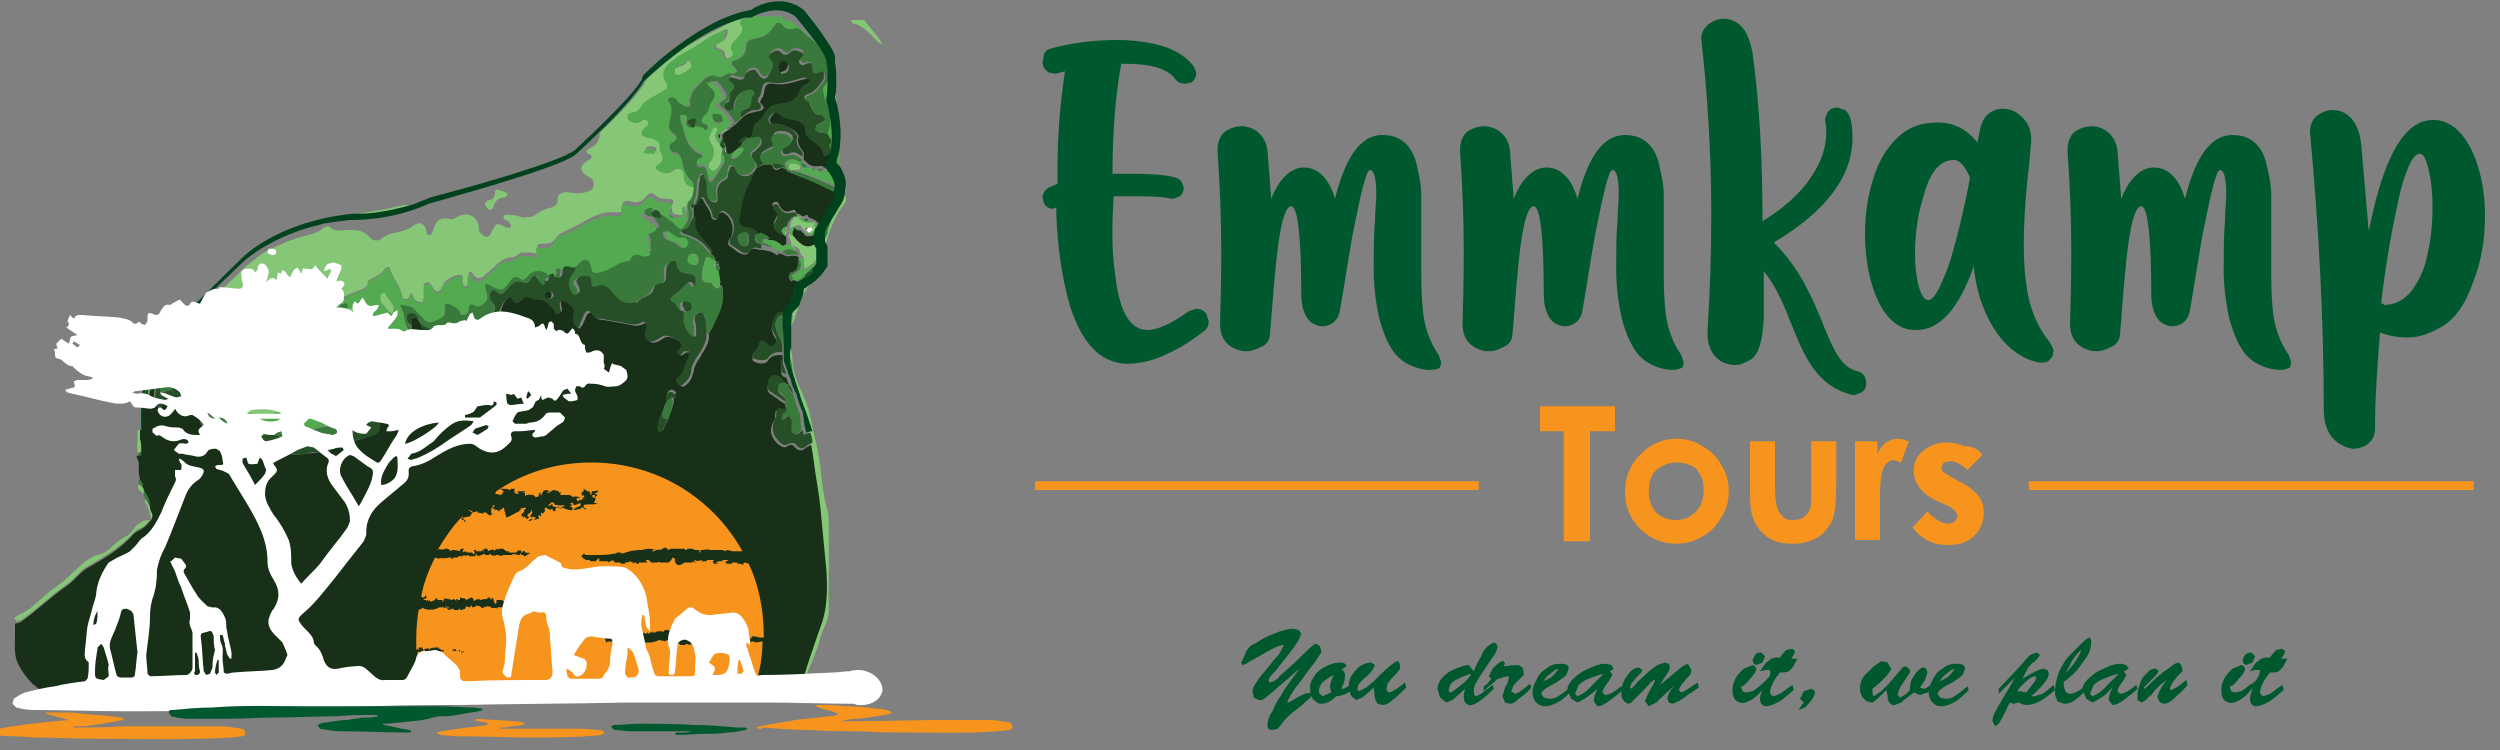<?xml version="1.0" encoding="utf-8"?>
<!-- Generator: Adobe Illustrator 21.0.0, SVG Export Plug-In . SVG Version: 6.00 Build 0)  -->
<svg version="1.1" id="Layer_1" xmlns="http://www.w3.org/2000/svg" xmlns:xlink="http://www.w3.org/1999/xlink" x="0px" y="0px"
	 viewBox="0 0 200 60" style="enable-background:new 0 0 200 60;" xml:space="preserve">
<rect x="0" y="0" width="200" height="60" fill="#808080" stroke="none"/>
<style type="text/css">
	.st0{fill:#FFFFFF;}
	.st1{fill:#182F18;}
	.st2{fill:#85C777;}
	.st3{fill:#54AA51;}
	.st4{fill:#397A3C;}
	.st5{fill:#264E27;}
	.st6{fill:#00421E;}
	.st7{fill:#F7941D;}
	.st8{fill:#00592E;}
</style>
<path class="st0" d="M26.1,27L26.1,27c0.3-0.2,0.5-0.5,0.9-0.6C26.6,26.6,26.4,26.8,26.1,27"/>
<polyline class="st0" points="54.8,24.9 54.8,24.9 54.8,25.1 54.8,24.9 "/>
<path class="st0" d="M58,11.7c0-0.2-0.1-0.4-0.3-0.5l0-0.1l0,0.1C57.9,11.4,57.9,11.6,58,11.7"/>
<polyline class="st0" points="55.5,10.2 55.6,10.1 55.5,10.2 "/>
<polyline class="st0" points="55.3,10.2 55.3,10.2 55.2,10.3 55.3,10.2 "/>
<polyline class="st0" points="58.5,10.1 58.5,10.1 58.5,10.1 58.6,10 58.5,10.1 "/>
<path class="st0" d="M58,11.9l-0.1,0L58,11.9c0,0.2,0.1,0.3,0.2,0.3C58,12.2,58,12.1,58,11.9"/>
<path class="st0" d="M59.3,9.5L59.3,9.5c-0.1-0.3,0-0.4,0.2-0.6C59.4,9,59.3,9.2,59.3,9.5"/>
<polyline class="st0" points="66.4,10.2 66.4,9.8 66.4,10.2 "/>
<path class="st0" d="M58.2,10.3c-0.2,0.1-0.4,0.2-0.5,0.4C57.8,10.6,58,10.5,58.2,10.3l0.1-0.2L58.2,10.3"/>
<polyline class="st0" points="28.5,29.9 28.5,29.9 28.3,29.6 28.5,29.9 28.5,29.9 "/>
<path class="st0" d="M25.9,27.5l-0.1-0.1l-0.3-0.2l0.3,0.2L25.9,27.5c0.2,0.2,0.4,0.3,0.6,0.4C26.3,27.8,26,27.7,25.9,27.5"/>
<polyline class="st0" points="27.7,25 27.8,24.9 27.7,25 27.7,25.1 27.3,25.4 27.7,25.1 27.7,25.1 27.7,25 "/>
<polyline class="st0" points="28.6,30.1 28.5,30 28.5,29.9 28.5,30 28.6,30.1 "/>
<polyline class="st0" points="12.7,29.7 12.6,30 12.5,30.1 12.6,30 12.7,29.7 "/>
<path class="st0" d="M12.2,30.4c-0.2,0.3-0.3,0.6-0.4,0.9C11.9,31,12.1,30.7,12.2,30.4l0-0.1L12.2,30.4"/>
<path class="st0" d="M16.5,31.3c0-0.1,0-0.2-0.2-0.3l-0.1-0.2l0.1,0.2C16.5,31.1,16.5,31.2,16.5,31.3"/>
<polyline class="st0" points="30.1,32.8 30,32.7 30.1,32.8 "/>
<path class="st0" d="M63.6,20.1c0-0.3-0.2-0.4-0.4-0.5C63.4,19.8,63.6,19.9,63.6,20.1l0.1,0.2L63.6,20.1"/>
<polyline class="st0" points="61.3,13.1 61.2,13.1 61.3,13.1 "/>
<polyline class="st0" points="63.8,17.3 63.7,17.3 63.8,17.3 "/>
<polyline class="st0" points="63.4,13.6 63.5,13.6 63.4,13.6 "/>
<path class="st0" d="M61.6,19.1l-0.4,0L61.6,19.1c0.2,0,0.4,0,0.6,0.1C62,19.1,61.8,19,61.6,19.1"/>
<polyline class="st0" points="64.5,17.5 64.3,17.6 64.3,17.6 64.5,17.5 "/>
<polyline class="st0" points="62.8,18.8 62.9,19 62.8,18.8 62.6,18.7 62.8,18.8 "/>
<path class="st0" d="M11.2,35.1c0-0.2,0-0.4,0-0.7C11.2,34.7,11.2,34.9,11.2,35.1"/>
<polyline class="st0" points="65,21.4 64.7,21.7 64.4,22 64.1,22.3 64.4,22 64.7,21.7 65,21.4 "/>
<polyline class="st0" points="65.1,13.6 65.2,13.5 65.4,13.6 65.2,13.5 65.1,13.6 "/>
<polyline class="st0" points="65.8,13.6 65.8,13.6 65.6,13.7 65.8,13.6 "/>
<path class="st0" d="M66.6,13.7c-0.2,0-0.4,0-0.6-0.1l-0.2,0l0.2,0C66.2,13.8,66.4,13.7,66.6,13.7"/>
<path class="st0" d="M64.6,14.1c-0.4-0.1-0.7-0.3-1.1-0.4l0,0C63.9,13.8,64.2,13.9,64.6,14.1"/>
<polyline class="st0" points="29.9,28.1 29.9,28.2 29.9,28.1 "/>
<polyline class="st0" points="63.7,18.2 63.6,18.3 63.7,18.2 "/>
<path class="st0" d="M64.8,18.9l0.5-0.1c0,0.2,0,0.4,0,0.6c0-0.2,0-0.4,0-0.6L64.8,18.9"/>
<polyline class="st0" points="66.5,11.5 66.6,11.6 66.6,11.6 66.5,11.5 "/>
<polyline class="st0" points="63.7,17.2 63.7,17.3 63.7,17.2 63.6,17 63.7,17.2 "/>
<path class="st0" d="M62.8,18.8c0-0.3,0.1-0.5,0.1-0.8l0,0l0,0C62.9,18.3,62.9,18.6,62.8,18.8"/>
<path class="st0" d="M63.4,18.8l-0.2-0.3L63.4,18.8c0.4,0.5,0.7,0.8,1.1,0.9C64.1,19.7,63.8,19.4,63.4,18.8"/>
<polyline class="st0" points="11.2,38.3 11.1,38.4 11.2,38.3 11.2,38.3 "/>
<polyline class="st0" points="60.9,19.7 60.5,19.6 60.9,19.7 61,19.7 60.9,19.7 "/>
<path class="st0" d="M57.3,21.6c-0.1-0.1-0.2-0.3-0.1-0.5l0-0.2l0,0.2C57.2,21.3,57.2,21.4,57.3,21.6"/>
<polyline class="st0" points="63.4,24.9 63.4,24.8 63.4,24.9 "/>
<polyline class="st0" points="63.3,22.4 63.5,22.3 63.3,22.4 "/>
<path class="st0" d="M67.1,16.4c-0.1,0.3-0.4,0.6-0.5,1C66.8,17,67,16.7,67.1,16.4"/>
<path class="st0" d="M63,20.4c0.2,0,0.5-0.1,0.7,0C63.5,20.3,63.2,20.4,63,20.4"/>
<polyline class="st0" points="62.3,20.2 62.4,20.2 62.3,20.2 "/>
<path class="st0" d="M1.6,49.2c-0.2,0.1-0.4,0.1-0.4,0.4C1.3,49.3,1.4,49.3,1.6,49.2"/>
<path class="st0" d="M33.1,27.4c0.2,0.1,0.4,0.2,0.5,0.4C33.5,27.6,33.4,27.5,33.1,27.4l0-0.4L33.1,27.4"/>
<path class="st0" d="M12,41.5l-0.1,0.1L12,41.5z"/>
<path class="st1" d="M65.9,49.9c0.5-1.3,0.4-2.8,0.3-4.2c-0.1-1-0.2-2.1-0.3-3.1c-0.1-1.2-0.2-2.4-0.4-3.5c-0.2-1.1-0.3-2.2-0.5-3.3
	l-0.1-0.2l-0.4,0.2c-0.3,0.3-0.6,0.3-0.9,0c-0.1-0.2-0.4-0.3-0.6-0.1c-0.3,0.2-0.5,0-0.8-0.2c-0.6-0.6-0.7-1.2-0.2-2l0-0.2
	c0-0.4,0.1-0.6,0.5-0.4l0.2,0l0.2-0.1l-0.1-0.5c-0.2-0.1-0.4-0.2-0.6-0.4c-0.2-0.1-0.4-0.3-0.6-0.4c-0.3-0.2-0.2-0.7-0.1-1
	c0.1-0.2,0.2-0.3,0.5-0.3c0.4,0,0.6,0.2,0.7,0.6l0.1,0.1l0.3,0.2l0.1,0l0,0c-0.1-0.2-0.1-0.4-0.2-0.6l-0.1-0.3
	c-0.2,0-0.3-0.1-0.4-0.3l0-0.1c0-0.3-0.1-0.6,0.1-0.8c0-0.2,0-0.4,0-0.6c-0.5,0-0.9,0-1.2,0.5c-0.2,0.3-1,0.2-1.2-0.1l0-0.4
	c0.3-0.2,0.4-0.4,0.5-0.7c0.1-0.3,0.3-0.4,0.6-0.1c0.2,0.2,0.4,0.4,0.6,0.2c0.3-0.2,0.3-0.5,0.1-0.8c-0.5-0.7-0.2-1.2,0.2-1.8
	l0.4-0.2l0.1,0c0.1-0.2,0.2-0.4,0.4-0.6c0.2-0.2,0.2-0.2,0.2-0.4l0.1-0.2c0.1-0.3,0.2-0.6,0.2-0.8c0-0.2,0.1-0.3,0.3-0.4l-0.1-0.1
	l-0.3-0.1l-0.2,0.1l0,0l-0.1-0.1l-0.1-0.2l0.1-0.3c0.7-0.1,0.6-0.6,0.7-1.1l0-0.2l-0.1-0.1l-0.1,0c-0.2-0.1-0.5,0-0.7,0l-0.1,0
	l-0.4-0.2l-0.2,0l-0.1,0.1l-0.1,0l0,0l-0.1-0.1l-0.4-0.2c-0.2,0-0.4-0.1-0.6-0.1l-0.1,0l-0.1,0l-0.4-0.1l-0.1,0
	c-0.2,0-0.3,0.1-0.4,0.3c-0.1,0.2-0.4,0.2-0.6,0.1c-0.3-0.1-0.6-0.4-0.9-0.6c-0.2-0.1-0.2-0.4,0-0.6c0.4-0.6,0.2-1.6-0.4-2
	c-0.2-0.2-0.5-0.1-0.6,0.2c0,0.1,0,0.3-0.2,0.3c-0.2,0-0.3-0.2-0.3-0.3c-0.1-0.5-0.4-0.8-0.6-1.2c-0.1-0.3-0.3-0.3-0.4,0
	c-0.1,0.2-0.2,0.3-0.4,0.3v0l0,0.5l0,0.5l0.1,0.1c-0.3,0.8,0.3,1.3,0.7,1.9c0.2,0.3,0.6,0.5,0.6,0.9l0.1,0.1
	c0.1,0.1,0.2,0.2,0.2,0.4l0.1,0.1l0.1,0l0.1,0l0,0.2c0,0.2,0.2,0.4,0,0.5c0,0.4,0.2,0.8,0.1,1.2c0.3,0.1,0.2,0.3,0.2,0.4
	c0.2,1-0.3,1.8-0.7,2.7L57,26.2l-0.3,0.5c0.1,0.8-0.4,1.3-0.7,1.9l-0.2,0.3c-0.1,0.2-0.3,0.5-0.3,0.8c-0.1,0.4-0.2,0.7-0.5,1
	c-0.1,0.1-0.3,0.3-0.5,0.2c-0.2-0.2-0.2-0.5-0.1-0.6c0.6-0.4,0.5-1.1,0.9-1.6l0-0.5l-0.4,0c-0.2,0.1-0.3,0.3-0.5,0.2
	c-0.2-0.2,0.1-0.3,0.2-0.4l0.1-0.3c-0.1-0.4-1.1-0.9-1.5-0.7l-0.5,0.3c-0.6,0.3-1,0-0.9-0.6l0.1-0.4c0-0.3-0.2-0.5-0.4-0.4
	c-0.5,0.3-1,0.1-1.5,0c-0.6-0.1-1.1-0.2-1.7-0.3c-0.2,0-0.5,0-0.7-0.3c-0.2-0.4-0.5-0.4-0.7,0c-0.1,0.2-0.2,0.5-0.3,0.7
	c-0.1,0.1-0.2,0.3-0.3,0.3L46,25.8c-0.1-0.3-0.1-0.6,0-0.9c0.1-0.4-0.7-1-1-0.9c-0.2,0.1-0.1,0.3-0.1,0.5c0.1,0.2,0.1,0.4-0.1,0.5
	c-0.2,0.1-0.3-0.2-0.4-0.3c-0.4-0.3-0.7-0.9-1.3-0.8l-0.4-0.2c-0.3-0.2-0.6-0.2-0.8,0.1c-0.2,0.3-0.5,0.4-0.7,0
	c-0.2-0.3-0.4-0.1-0.5,0c-0.7,0.6-0.7,1.5-0.8,2.3c-0.1,0.9-0.9,1.7-1.8,1.8c-0.4,0.1-0.8,0.2-1,0.7c-0.1,0.3-0.3,0.6-0.7,0.5
	c-0.4,0-0.5-0.3-0.6-0.6c-0.1-0.3-0.2-0.5-0.5-0.7L35,27.8c0-0.8-0.8-1-1.2-1.6c-0.1-0.2-0.3-0.3-0.2-0.6l-0.1-0.1
	c-0.3-0.1-0.5-0.1-0.6-0.1l0,0l0,0l0,0.1l0,0.1l0,0.4l0.1,0.5l0.1,0.4l0,0.4c0.2,0.1,0.4,0.2,0.5,0.4l0.1,0.2l0.1,0.1l0.1,0.2
	l0.1,0.3c0.1,0.2,0.2,0.4,0.3,0.7c0.2,0.5,0.4,1.1,0.6,1.6l0,0.4l-0.5,0c-0.6-0.4-1.3-0.6-1.8-1.2c-0.3-0.4-0.6-0.5-0.9,0l-0.3,0.2
	c-0.2-0.1-0.1-0.2-0.1-0.4c0.2-0.8,0.2-0.8-0.6-0.9c-0.3,0-0.4-0.2-0.3-0.5l0-0.2c-0.1-0.2-0.2-0.3-0.4-0.3l-0.3,0.1l-0.1,0.1l0,0.2
	l-0.1,0.3c-0.1,0.3,0,0.7-0.4,0.7c-0.3,0-0.3-0.4-0.3-0.7c-0.1-0.6-1-1.5-1.8-1.6l-0.3-0.1c-0.3,0-0.5,0.1-0.8,0.1l0,0l0,0l0,0
	l0,0.5l0.3,0.1l0.3,0l0.3,0l0.3,0.1l0.1,0.2l0,0.2l0,0.2l0.2,0c0.4,0.1,0.6,0.4,0.7,0.7l0.1,0.3l0,0.2l0,0.1l0.2,0.3l0,0l0,0.1
	l0.1,0.1l0.1,0.4l0.1,0.2c0.1,0.2,0.3,0.3,0.4,0.5l0.1,0.1l0,0.1l0.1,0.1c0.1,0.2,0.3,0.4,0.4,0.6l0,0.1l0.1,0.5l0.2,0.1l0,0.1
	l0,0.2v0v0.1l0,0.2c0.6,0.7,0.4,1.3-0.4,1.5c-1,0.3-2,0.6-2.9,1c-0.4,0.2-0.8,0.3-1.3,0.3c-0.3,0-0.7,0.1-1,0.1
	c-0.8,0.2-1.5,0-2.2-0.3c-0.7-0.3-1.4-0.4-2.1-0.4c-1.4,0-2.6-0.3-3.7-1.2c-0.3-0.3-0.4-0.8-0.6-1.2c-0.2-0.4-0.4-0.5-0.7-0.5
	c-0.6,0-1.1,0-1.5-0.5c-0.2-0.2-0.3,0-0.5,0.1c-0.1,0.1-0.3,0.3-0.5,0.2c-0.2-0.1-0.2-0.3-0.3-0.6c0-0.5,0.2-1.1-0.2-1.5
	c-0.2,0.3-0.3,0.6-0.4,0.9c-0.2,0.5-0.3,1-0.3,1.5c0,0.9,0,1.6,0,1.6l-0.3,0c0,0.2,0,0.4,0,0.7c0,0.3,0,0.7,0,1l0,0.3l-0.1,0.1
	l-0.1,0L11.1,37l0,0.3l0,0.2l0,0.1l0,0.3l0.1,0.4l0,0.1v0l0.2,0.3l0,0.1l0,0l0,0.1l0,0.2l0.1,0.3c0.3,0.4,0.5,0.8,0.5,1.3
	c-0.1,0.3,0.4,0.7,0,1l-0.1,0.1c-0.2,0.3-0.5,0.5-0.9,0.7l-0.3,0.2c-1,1.2-2.4,2-3.8,2.8c-0.6,0.4-1,1-1.6,1.4
	c-1.3,0.9-2.4,2-3.7,2.9l-0.4,0.1c0,0.3,0,0.6,0,0.9l0,0c0,0.7-0.1,1.5,0.2,2.2l0.2,0.4c0.3,0.5,0.6,0.9,1,1.3
	c0.5,0.4,1.1,0.9,1.6,1.3H64C64.4,53.8,65.2,51.9,65.9,49.9 M53.9,31.8l0,0.4c-0.1,0.4-0.3,0.8-0.4,1.2c-0.1,0.3-0.3,0.6-0.4,0.9
	c-0.1,0.2-0.3,0.3-0.4,0c-0.1-0.2,0.2-1.3,0.4-1.5l0-0.1c0-0.3,0.3-0.5,0.3-0.8c0-0.2-0.1-0.5,0.1-0.6l0.1-0.1
	c0.2-0.1,0.4,0.1,0.5,0.2L53.9,31.8"/>
<path class="st2" d="M28.4,30L28.4,30c-0.3-0.1-0.4-0.3-0.5-0.5l-0.1-0.2c-0.2-0.4-0.4-0.7-0.9-0.6c-0.6,0.1-1-0.4-1.3-0.7
	c-0.5-0.5-1-0.5-1.6-0.5c-0.2,0-0.6,0.1-0.7-0.1c-0.1-0.3-0.2-0.7-0.3-1l0-0.1c0.1-0.2,0.4-0.3,0.2-0.5c-0.2-0.2-0.5-0.1-0.8-0.1
	c-0.4,0-0.9,0.3-1.3,0.2c-0.1,0-0.3,0-0.3-0.2l0.2-0.2c0.8-0.4,1.5-0.5,2.3-0.2c0.6,0.2,1.3,0.2,1.9,0.4l0.5-0.2
	c0.3-0.3,0.7-0.5,0.9-0.9c0.5-0.8,1.4-1.1,2.2-1.4c0.3-0.1,0.5-0.2,0.6-0.5c0-0.2,0.1-0.3,0.3-0.4c0.4-0.2,0.8-0.4,1.1-0.8
	c0.1-0.2,0.4-0.2,0.4,0c0.2,0.7,0.7,1.2,0.9,1.9c0.1,0.2,0,0.5,0.3,0.5c0.4,0.1,0.3-0.3,0.5-0.5c0.2,0.3,0.2,0.6,0.5,0.7l0.4,0.1
	l0.1-0.4c0-0.3,0-0.6,0-0.8c0-0.2,0-0.4,0.2-0.4c0.2-0.1,0.3,0.1,0.4,0.2l0.2,0.3c0.2,0.3,0.4,0.3,0.6,0l0.2-0.4
	c0.1-0.3,1-0.8,1.3-0.7c0.3,0,0.2,0.2,0.2,0.4c0,0.2,0,0.4,0.2,0.5l0.3-0.1l0-0.5l0-0.5c0.2-0.2,0.3,0.1,0.4,0.2
	c0.2,0.3,0.5,0.3,0.8,0.1c0.3-0.3,0.7-0.6,1-0.9c0.4-0.4,0.8-0.6,1.2-0.6c0.4,0,0.6-0.4,0.9-0.4c0.2,0,0.5,0,0.7,0
	c0.4,0.1,0.7,0.2,0.5-0.4c-0.1-0.2,0.1-0.3,0.3-0.3c0.5,0,0.9,0,1.2-0.5c0.2-0.3,0.7-0.5,1.1-0.7c1.2-0.5,2.2-1.5,3.7-1.3
	c0.3,0,0.6,0,0.5-0.5c-0.1-0.4,0.3-0.5,0.6-0.4c0.6,0.2,1,0,1.3-0.4c0.2-0.3,0.5-0.3,0.7-0.1c0.3,0.3,0.6,0.3,1,0.3
	c0.5,0,0.6,0.2,0.3,0.6L53.8,17c0.2,0.2,0.5,0.2,0.8,0.2c0.2,0,0.2-0.1,0.3-0.3c0-0.2-0.1-0.5,0.2-0.6c0.4-0.4,0.4-0.8,0.5-1.3
	c-0.5-0.1-0.8-0.3-0.8-0.9c0-0.6-0.5-0.8-1-0.4c-0.4,0.3-0.7,0.1-1.1-0.1c-0.2-0.1-0.2-0.3,0-0.4c0.5-0.3,0.5-0.6,0.2-1.1
	c-0.1-0.2,0.1-0.6-0.2-0.8c-0.3-0.2-0.6-0.3-0.9-0.3l-0.4-0.2l0.1-0.4l0.2-0.2c0.1-0.1,0.4-0.2,0.2-0.5c-0.2-0.2-0.4-0.2-0.6,0
	c-0.2,0.1-0.4,0.2-0.6,0.1c-0.2-0.1-0.4-0.1-0.4-0.4c0-0.2,0.2-0.4,0.4-0.4c0.4,0,0.5-0.2,0.7-0.5c0.4-0.6,1.1-0.8,1.7-1.2
	c0.4-0.2,0.5-0.4,0.2-0.8c-0.3-0.5,0-1.1,0.4-1.5c0.3-0.3,0.7-0.5,1-0.7c0.7-0.4,1.5-0.8,2.1-1.3c0.3-0.3,0.8-0.4,1.1-0.6
	c0.2-0.1,0.4-0.1,0.3,0.3c-0.1,0.4-0.3,0.6-0.6,0.7l-0.3,0.2c0,0.2,0.1,0.3,0.3,0.3c0.2,0.1,0.4,0.2,0.4,0.4c0,0.2,0.1,0.5,0.4,0.3
	c0.2-0.1,0.5-0.3,0.4-0.5c-0.3-0.5,0-0.8,0.3-1.1c0.3-0.3,0.7-0.6,0.3-1.2l0.1-0.4c-0.2,0.1-0.4,0.1-0.6,0.2c-1.3,0.6-2.5,1.3-3.8,2
	c-1.8,1.2-3.1,2.5-3.4,2.8c-0.4,0.9-2.2,2.8-3.7,4.2c0,0.7-0.4,1.1-0.9,1.3c-0.2,0.1-0.3,0.3,0,0.4c0.4,0.2,0.2,0.4,0,0.5
	c-0.9,0.5-0.7,1,0.1,1.4c0.3,0.2,0.3,0.4,0.3,0.6c0,0.3-0.2,0.4-0.4,0.5c-0.5,0.2-1,0.2-1.5,0.1c-0.5-0.1-1,0.1-1,0.5
	c0.1,0.4-0.2,0.6-0.5,0.7c-0.5,0.1-0.9,0.3-1.3,0.6c-0.3,0.2-0.7,0.2-1,0.2c-0.3-0.1-0.6-0.2-0.9-0.2c-0.2,0-0.5-0.1-0.6,0.1
	c-0.1,0.3,0.2,0.3,0.4,0.4l0.2,0.4c-0.1,0.2-0.3,0.1-0.4,0.1c-0.8-0.4-0.8-0.4-1.2,0.4c-0.2,0.5-0.5,0.4-0.8,0.1
	c-0.2-0.1-0.2-0.4-0.2-0.6c-0.2-0.9-1-1.2-1.8-0.7c-0.2,0.1-0.3,0.2-0.6,0.1c-0.7-0.1-1,0.1-1.2,0.8c-0.1,0.2-0.1,0.5-0.4,0.5
	c-0.2,0-0.2-0.3-0.2-0.4c-0.2-0.6-0.6-0.7-1.1-0.3l-0.3,0.2c-0.7,0.3-1.6,0.3-2.2,0.8c-0.2,0.2-0.7,0.2-0.9-0.1
	c-0.5-0.6-1.1-0.6-1.7-0.6c-0.5,0-1.1,0.2-1.6-0.3l-0.1,0l-0.3,0.1l0,0c-0.6,0.6-1.5,0.6-2.3,0.9c-0.9,0.3-1.7,0.7-2.5,1.1
	c-0.8,0.6-1.3,1-1.3,1l-2.4,2.3c0.3,0.1,0.4,0.3,0,0.6c-0.2,0.2-0.2,0.6-0.6,0.7l-0.1,0.2c0.1,0.3,0,0.5-0.1,0.7
	c-0.3,0.4-0.1,0.5,0.3,0.5c0.3,0,0.6,0,0.9-0.2c0.2-0.1,0.4-0.1,0.5,0.1c0.1,0.2-0.1,0.3-0.2,0.4c-0.2,0.2-0.5,0.2-0.8,0.3L16.8,27
	l0.2,0.3c0.4,0.2,0.7,0.1,1,0c0.6-0.3,1.2-0.7,1.9-0.6c0.8,0.1,1.6,0.1,1.9,1.1c0.1,0.3,0.4,0.4,0.6,0.4c0.1,0,0.3,0.1,0.3,0.3
	l-0.3,0.1l-0.3,0c-0.8-0.5-1.8-0.2-2.7-0.4c-0.3-0.1-0.4,0.1-0.6,0.2c-0.2,0.2-0.3,0.2-0.3-0.1c0-0.5-0.4-0.6-0.7-0.5
	c-0.3,0-0.7,0.2-1,0.2c-0.2,0-0.2,0.3-0.1,0.3c0.5,0.2,0.6,0.7,0.9,1c0.4,0.4,0.9,0.7,1.4,0.8c0.6,0.1,1.1,0.4,1.6,0.4
	c0.3,0,0.4,0.2,0.6,0.5l-0.1,0.4c-0.2,0.1-0.3,0.2-0.5,0.1c-0.4-0.2-0.9-0.4-1.3-0.6l-0.4,0.1c-0.1,0.2,0.1,0.3,0.2,0.4l0.4,0.4
	c0.2,0.2,0.3,0.4,0.1,0.7c-0.3,0.3-0.1,0.5,0.2,0.5c0.2,0.1,0.5,0,0.8,0.1c0.8,0.2,1.6,0,2.3-0.2l0.2,0c0.7,0.6,1.7,0.5,2.5,0.7
	c0.7,0.2,1.8-0.1,2.2-0.7c0.2-0.3,0-0.3-0.2-0.4c-0.2,0-0.3,0-0.3-0.2c0-0.2,0.2-0.2,0.3-0.3c0.5-0.2,1.1-0.1,1.4,0.3l0.4,0.2
	c0.2-0.1,0.2-0.3,0.2-0.4c-0.1-0.2-0.1-0.4-0.1-0.7l-0.1-0.2c-0.1-0.2-0.3-0.3-0.4-0.5l-0.1-0.2C28.4,30.4,28.4,30.2,28.4,30
	 M52,11.7c0.2,0,0.5,0,0.5,0.3l0,0.1l0,0l-0.1,0l-0.3,0c-0.2,0-0.4,0-0.4-0.2C51.6,11.8,51.8,11.7,52,11.7 M25.1,23.1
	c0.4,0.1,0.8,0,1.2,0.1l0.3,0.2l-0.3,0.2c-0.2,0-0.4,0-0.6,0l0,0c-0.2,0-0.5,0-0.7,0l-0.2-0.3L25.1,23.1 M24.1,24.5l0.4-0.1
	c0.3,0.1,0.5,0.1,0.8,0c0.2-0.1,0.4-0.2,0.6,0l0.1,0.5c-0.1,0.2-0.3,0.3-0.5,0.3l-0.3,0c-0.2,0-0.5-0.1-0.8-0.2
	C24.2,24.8,24.1,24.7,24.1,24.5 M21.7,19.9c0.2,0,0.4,0.1,0.4,0.3c0,0.2-0.2,0.2-0.3,0.2c-0.2,0-0.4,0-0.4-0.2
	C21.4,19.9,21.5,19.8,21.7,19.9 M21.2,29.7c-0.2-0.1-0.4-0.1-0.7-0.1l-0.2-0.3l0.2-0.3c0.2,0,0.5,0,0.7,0c0.2,0,0.5,0,0.4,0.3
	C21.7,29.6,21.4,29.7,21.2,29.7"/>
<path class="st3" d="M59.2,1.9c0.4,0.5,0,0.9-0.3,1.2c-0.3,0.3-0.6,0.6-0.3,1.1c0.1,0.2-0.2,0.5-0.4,0.5c-0.3,0.1-0.4-0.1-0.4-0.3
	c0-0.3-0.2-0.4-0.4-0.4c-0.1,0-0.3-0.1-0.3-0.3l0.3-0.2c0.4-0.1,0.5-0.3,0.6-0.7c0.1-0.3-0.1-0.4-0.3-0.3C57.5,2.7,57,2.8,56.7,3
	c-0.7,0.5-1.4,0.9-2.1,1.3c-0.4,0.2-0.7,0.5-1,0.7c-0.5,0.4-0.7,1-0.4,1.5c0.3,0.4,0.2,0.6-0.2,0.8c-0.6,0.4-1.3,0.6-1.7,1.2
	C51.1,8.8,50.9,9,50.6,9c-0.2,0-0.4,0.1-0.4,0.4c0,0.2,0.2,0.3,0.4,0.4c0.2,0.1,0.5,0,0.6-0.1c0.2-0.2,0.4-0.2,0.6,0
	c0.2,0.3-0.1,0.4-0.2,0.5l-0.2,0.2l-0.1,0.4l0.4,0.2c0.3,0,0.6,0.1,0.9,0.3c0.3,0.2,0.1,0.6,0.2,0.8c0.3,0.5,0.3,0.8-0.2,1.1
	c-0.2,0.1-0.2,0.3,0,0.4c0.3,0.2,0.7,0.4,1.1,0.1c0.5-0.4,1-0.2,1,0.4c0,0.6,0.3,0.8,0.8,0.9l-0.1-0.4c-0.6-0.5-0.7-1.2-0.9-1.8
	c-0.1-0.3-0.2-0.4-0.5-0.5c-0.2,0-0.3,0-0.4-0.3c0-0.2,0.1-0.4,0.2-0.5c0.5-0.3,0.4-0.5,0-0.8c-0.4-0.2-0.2-0.7-0.2-1
	c0.1-0.6,0.3-1.1-0.2-1.6l0.1-0.3c0.3,0,0.5,0,0.6,0.3c0.1,0.2,0.3,0.3,0.6,0.4c0.3,0.1,0.4,0,0.4-0.3c-0.1-0.2,0.1-0.4,0.1-0.5
	c0.1-0.6,0.6-0.9,1-1.3c0.3-0.4,0.7-0.4,1-0.3c0.3,0.1,0.5,0.1,0.7-0.1c0.2-0.2,0.5-0.1,0.7-0.1l0.3-0.2l-0.2-0.3
	c-0.4-0.3-0.3-0.5,0.1-0.6c0.5-0.2,0.8-0.5,0.8-1.1c0-0.4,0.3-0.6,0.7-0.6C61,3,61.5,2.8,61.8,2.2c0.1-0.3,0.4-0.3,0.6,0
	c0.3,0.3,0.5,0.5,0.9,0.3c0.2-0.1,0.5,0,0.6,0.1c0.6,0.7,1.5,1.1,1.9,1.9c0.1,0.3,0.3,0.6,0.4,0.9c0-0.4-0.1-0.7-0.1-0.7
	c0-0.3-0.4-0.8-0.9-1.5c-0.4,0-0.6-0.4-0.8-0.6c-0.5-0.4-0.9-0.9-1.5-1c-0.2-0.1-0.4-0.1-0.3-0.3c-0.2,0-0.5,0-0.7,0
	c-0.5,0-1,0-1.6,0l-0.2,0.1l0,0l-0.1,0c-0.2,0-0.5,0.1-0.7,0.1L59.2,1.9 M55.3,5.3c-0.3,0.2-0.6,0.6-1,0.6L54,5.8l0-0.4
	c0.3-0.2,0.8-0.2,1-0.6c0.2,0,0.2,0.1,0.3,0.2L55.3,5.3"/>
<path class="st3" d="M65.8,7.7c0.2,0.6,0.4,1.1,0.5,1.8l0,0.4l0,0.4c0,0.2-0.1,0.4-0.2,0.6c0.1,0.1,0.2,0.3,0.3,0.5l0,0.2l0.1,0.2
	C66.8,9.8,66.2,8,66.2,8l0-0.1l0-0.1c0.1-0.4,0.1-0.9,0.1-1.4c-0.1,0.2-0.2,0.4-0.4,0.6C65.7,7.2,65.8,7.5,65.8,7.7"/>
<path class="st3" d="M66.9,13.1l0.2,0.2c0.1-0.3,0.1-0.7,0.1-1c0-0.2,0-0.4-0.1-0.6c0,0.3-0.1,0.7-0.2,1L66.9,13.1"/>
<path class="st2" d="M67.1,16.3L67.1,16.3c-0.1,0.4-0.4,0.7-0.5,1.1l-0.1,0.2c-0.1,0.4-0.3,0.7-0.4,1.1c-0.1,0.2-0.1,0.4-0.3,0.5
	v0.1l0.2,0.4v0c0.1-0.3,0.2-0.7,0.3-1c0.3-0.8,0.6-1.6,1.2-2.3c0.2-0.2,0.3-0.7,0-0.9l-0.1-0.1C67.4,15.6,67.3,16,67.1,16.3
	L67.1,16.3z"/>
<path class="st2" d="M63.2,27.8c0,0.2,0,0.4-0.1,0.6c0.1,0.4,0.2,0.8,0.2,1.2l0.1,0.4c0.1,0.2,0.2,0.4,0.2,0.6
	c0.1,0.4,0.2,0.6,0.3,0.9c0.1,0.4,0.5,1.4,0.5,1.4l0,0l0.3,1.7l-0.1,0c0.1,0.3,0.1,0.5,0.2,0.8l0.1,0.2c0.2,1.1,0.3,2.2,0.5,3.3
	c0.2,1.2,0.3,2.4,0.4,3.5c0.1,1,0.2,2.1,0.3,3.1c0.1,1.4,0.1,2.9-0.3,4.2c-0.7,2-1.4,3.9-1.9,6h0.4c0.2-0.8,0.1-1.6,0.5-2.4
	c0.3-0.7,0.6-1.4,0.8-2.2c0.2-0.8,0.7-1.4,0.7-2.3c0-2.2,0-4.4,0-6.6c0-0.6,0-1.2-0.2-1.7c-0.4-1.6-0.4-3.4-0.8-5
	c-0.2-0.9-0.4-1.8-0.6-2.7c-0.4-1.3-1.2-2.4-1.3-3.9c0-0.6-0.2-1.1-0.2-1.7l0,0L63.2,27.8"/>
<path class="st2" d="M67,15.1L67,15.1L67,15.1c0.1-0.4,0.1-0.6,0-0.9C67,14.6,67,14.8,67,15.1L67,15.1"/>
<path class="st2" d="M64.3,21.1c0,0.4,0.1,0.5,0.4,0.2l0.3-0.2c0.2-0.1,0.3-0.5,0.5-0.3l0.1,0.1l0,0v-1.2l-0.2-0.4l-0.1,0
	c-0.2,0.2-0.4,0.3-0.6,0.3l-0.2,0c-0.4,0-0.8-0.3-1.1-0.9l-0.2-0.3l0.1-0.2c0.1,0,0.2-0.1,0.4-0.1l0.1-0.1l0.1,0
	c0.1,0,0.2,0.1,0.3,0.3l0.3,0.3c0.2,0.1,0.4,0.1,0.5,0.1l0.3-0.2c0.2-0.3-0.1-0.5-0.1-0.7c-0.4,0-0.7,0-1-0.2l-0.2-0.3l-0.5,0.1
	l-0.1,0.2l-0.1,0.1l-0.1,0.4l0,0c0,0.3-0.1,0.5-0.1,0.8l0.1,0.2l0.1,0.3l0,0.2l0.2,0.1l0.1,0c0.2,0.1,0.4,0.2,0.4,0.5l0.1,0.2
	l0.1,0.1C64.3,20.5,64.3,20.8,64.3,21.1 M64.6,18.2c0.2,0,0.3,0.1,0.3,0.2l-0.3,0.2l-0.3-0.3L64.6,18.2"/>
<path class="st2" d="M64.4,22.8c-0.2,0.2-0.3,0.5-0.4,0.8l-0.1,0.3L63.9,24c-0.1,0.2-0.1,0.3-0.3,0.5l-0.2,0.2l0,0.1l0,0.2
	c0,0.2,0,0.4,0,0.6l-0.1,0.2l0,0.1v0.2l0,0.3c0-0.3,0.1-0.6,0.3-0.9l0-0.1c0.3-0.9,0.6-1.9,1.2-2.7c0.2-0.2,0.4-0.4,0.5-0.6
	l-0.2,0.2L64.4,22.8z"/>
<path class="st2" d="M68.3,1.6l-0.2,0c0,0.2,0.1,0.3,0.3,0.3c0.6,0.2,1,0.6,1.4,1c0.3,0.2,0.4,0.6,0.8,0.6c-0.4-0.6-1-1.3-1.4-1.8
	l-0.1-0.1C68.8,1.6,68.5,1.6,68.3,1.6"/>
<path class="st2" d="M67.1,11.7c0.2-0.2,0.1-0.4,0.1-0.6c-0.1-1.5-0.3-2.9-0.4-4.4c0,0.4,0,0.8-0.1,1.2C66.8,8.2,67.3,9.9,67.1,11.7
	"/>
<path class="st2" d="M66.7,5.1c0-0.2,0-0.4,0-0.5c0-0.2-0.1-0.4-0.2-0.6c-0.3-0.8-0.8-1.5-1.6-2c0.7,0.9,1.6,2.1,1.7,2.7
	C66.7,4.7,66.7,4.8,66.7,5.1"/>
<path class="st2" d="M12.8,28.9c0.3-0.1,0.5-0.3,0.8-0.3c0.2,0,0.4,0,0.4-0.2c0-0.5,0.4-1,0.4-1.4c0-0.8,0.5-1.2,0.9-1.6
	c0.4-0.4,0.9-0.7,1.1-1.3l-2.7,2.7c-1.1,1-1.6,2.6-1.9,4l0-0.1C12,30,12.1,29.3,12.8,28.9"/>
<path class="st2" d="M11.2,35.1c0-0.2,0-0.4,0-0.7l-0.2,0c0,0.3,0,0.6,0,0.9c0,0.3-0.1,0.7,0.1,1l0.2-0.2
	C11.3,35.8,11.3,35.4,11.2,35.1"/>
<path class="st2" d="M1.7,49.6c1.3-0.9,2.4-2,3.7-2.9c0.6-0.4,1-1.1,1.6-1.4c1.4-0.8,2.7-1.6,3.8-2.8l0.3-0.2
	c0.4-0.1,0.6-0.4,0.9-0.7c-0.6,0-1,0.3-1.3,0.7c-0.2,0.3-0.4,0.5-0.6,0.6c-0.4,0.2-0.8,0.5-1.1,0.8c-0.3,0.3-0.7,0.6-1.2,0.7
	c-0.4,0.1-0.8,0.4-1.2,0.7c-0.7,0.6-1.4,1.4-2.2,1.9c-0.9,0.6-1.6,1.5-2.5,2l-0.2,0.1c-0.2,0.1-0.4,0.1-0.4,0.4l0,0.2L1.7,49.6"/>
<path class="st2" d="M32.3,16.4c-0.6,0.1-1.1,0.3-1.8,0.4c-0.7,0.1-1.4,0.2-2.1,0.4c0.8,0,2.6-0.2,4.5-0.8
	C32.7,16.4,32.5,16.4,32.3,16.4"/>
<path class="st2" d="M39.1,16.8c0.2,0,0.3-0.1,0.4-0.3c0.1-0.4,0.4-0.7,0.8-0.7c0.1,0,0.3-0.1,0.3-0.3c-0.2-0.2-0.4-0.2-0.7-0.3
	c-0.2-0.1-0.3,0-0.3,0.2c0,0.4-0.2,0.6-0.5,0.6c-0.2,0.1-0.3,0.2-0.3,0.4L39.1,16.8"/>
<path class="st4" d="M66.9,13.1l0-0.4l-0.1,0.4c0.1,0.1,0.2,0.3,0.4,0.5l-0.1-0.3L66.9,13.1"/>
<path class="st4" d="M66.2,13.6L66,13.7c0.2,0.1,0.4,0.1,0.6,0.1l0.1,0l-0.2-0.3L66.2,13.6"/>
<path class="st4" d="M66.4,11.9L66.4,11.9l0.2,0.2l0.1-0.5l-0.1-0.2C66.3,11.6,66.3,11.8,66.4,11.9"/>
<path class="st2" d="M12,40.5c-0.2-0.1-0.2-0.4-0.4-0.6l0,0.3l0.1,0.1c0.2,0.4,0.3,0.8,0.4,1.2h0C12.4,41.2,11.9,40.8,12,40.5"/>
<path class="st4" d="M12,40.5c0-0.5-0.2-0.9-0.5-1.3l0,0.4l0.1,0.3C11.8,40,11.8,40.3,12,40.5"/>
<path class="st2" d="M11.3,38.9l-0.2-0.2c-0.2,0.4,0.1,0.6,0.4,0.8l0-0.4L11.3,38.9"/>
<polyline class="st4" points="11.4,38.7 11.4,38.6 11.4,38.6 11.3,38.6 11.2,38.3 11.1,38.4 11.1,38.7 11.3,38.9 11.4,38.7 "/>
<polyline class="st4" points="11.3,36.4 11.3,36.1 11.1,36.3 11.1,36.4 11.2,36.5 11.2,36.5 11.3,36.4 "/>
<path class="st4" d="M56.1,13.9c0.2,0,0.1,0.2,0.2,0.3c0.2,0.4,0,1,0.2,1.4c0.1,0.3,0.3,0.5,0.6,0.5c0.3,0,0.3-0.4,0.2-0.6
	c-0.1-0.5,0.1-1,0.6-1.2c0.3-0.2,0.3-0.5,0.3-0.7c0.1-0.2,0-0.4,0.3-0.4c0.2,0,0.2,0.2,0.3,0.4c0.2,0.4,0.7,0.5,1.1,0.3
	c0.6-0.4,0.7-0.8,0.3-1.2c-0.2-0.3-0.3-0.5,0.1-0.7l0.3-0.3c0.2-0.2,0.3-0.4,0.2-0.6c-0.1-0.2-0.4-0.3-0.6-0.2l-0.2,0l-0.2,0l0,0
	c-0.1,0.2-0.3,0.4-0.5,0.5l-0.2,0.1c-0.2,0.2-0.4,0.4-0.7,0.6l-0.3,0.1c-0.1,0-0.1-0.1-0.2-0.3l-0.1,0c0,0.2-0.1,0.4-0.1,0.6
	c0.3,0.1,0.3,0.4,0.2,0.6c-0.3,0.5-0.6,1-0.9,1.4c-0.1,0.1-0.3,0.1-0.3-0.1c-0.1-0.2-0.1-0.4-0.1-0.5c-0.1-0.4-0.2-0.7-0.6-0.5
	l-0.3-0.2l0.2-0.3c0.2,0,0.3-0.1,0.3-0.3c0-0.2-0.2-0.3-0.3-0.3c-0.8-0.4-1-1.1-1.2-1.8c-0.1-0.2,0-0.4-0.2-0.6l-0.1-0.5l0.4,0
	c0.2,0.1,0.2,0.2,0.1,0.4c-0.1,0.3,0,0.4,0.2,0.6l0.1,0l0,0l0.1-0.1L55,9.8l0,0l0-0.1l0.2-0.2l0.4,0.1l-0.1,0.4l-0.1,0.1l-0.1,0.1
	l0.2,0l0.1,0l0.4,0.1l0.2,0.2l0.4-0.1L56.6,10C56,9.8,56,9.6,56.5,9.2c0.2-0.1,0.2-0.3,0.3-0.5c0-0.2,0.1-0.4,0.2-0.5
	c0.3-0.4,0.5-0.8-0.1-1.2l-0.1-0.5l0.6,0c0.2,0.2,0.4,0.5,0.6,0.8c0.2,0.3,0.2,0.6-0.2,0.8c-0.3,0.1-0.3,0.3,0,0.5
	c0.2,0.2,0.5,0.4,0.7,0.7c0.1,0.2,0.2,0.3,0.3,0.5l0.1,0l0.3-0.3l0.2-0.2l0,0c-0.1-0.3,0-0.4,0.2-0.6l0.2-0.1
	c0.3-0.1,0.4-0.3,0.4-0.6l0.1-0.4c0.1-0.1,0.3-0.2,0.1-0.4c-0.1-0.1-0.3-0.2-0.5-0.1c-0.6,0.2-1,0.6-1.1,1.2c0,0.2,0,0.4-0.2,0.4
	c-0.2,0-0.4-0.1-0.5-0.2c-0.1-0.2,0-0.4,0.2-0.5c0.3-0.2,0-0.6,0.3-0.9c0.3-0.3,0.1-0.5-0.1-0.8c-0.2-0.2,0-0.3,0.1-0.3l0.4,0.1
	c0.3,0.1,0.6,0.2,0.7-0.3c0.1-0.3,0.3-0.4,0.6-0.4c0.3,0,0.4,0.2,0.5,0.4c0.2,0.4,0.5,0.4,0.8,0c0.2-0.4,0.6-0.8,0.1-1.3
	c-0.2-0.2,0-0.4,0.2-0.5c0.2-0.2,0.5-0.2,0.7,0c0.3,0.3,0.5,0.2,0.7,0c0.2-0.2,0.5-0.2,0.7-0.1c0.2,0.1,0.4,0.2,0.2,0.5
	c-0.1,0.1-0.3,0.3-0.1,0.5c0.2,0.2,0.3,0.1,0.5,0C64.8,5,65,5,65,5.5c0,0.3,0.2,0.6,0.6,0.4c0.1,0,0.3-0.2,0.4,0l0,0.5
	c-0.4,0.4-0.6,1-1.2,1.2c-0.3,0.1-0.6,0.3-0.1,0.6c0.2,0.1,0.2,0.3,0.3,0.5c0.2,0.3,0.3,0.7,0.8,0.6L66,9.5c0,0.2-0.1,0.3-0.2,0.3
	L65.3,10l-0.1,0.4l0.3,0.2c0.2,0,0.4,0.1,0.7,0.1c0.1-0.2,0.1-0.4,0.2-0.6l0-0.4l0-0.4c-0.1-0.6-0.4-1.2-0.5-1.8
	c-0.1-0.3-0.1-0.5,0.1-0.7c0.2-0.2,0.3-0.4,0.4-0.6c0-0.4,0-0.7,0-1c-0.1-0.3-0.2-0.6-0.4-0.9c-0.4-0.8-1.3-1.2-1.9-1.9
	c-0.1-0.1-0.4-0.2-0.6-0.1c-0.4,0.1-0.7,0-0.9-0.3c-0.2-0.2-0.4-0.3-0.6,0C61.5,2.8,61,3,60.4,3.1c-0.3,0-0.7,0.2-0.7,0.6
	c0,0.6-0.3,0.9-0.8,1.1c-0.4,0.1-0.5,0.3-0.1,0.6l0.2,0.3l-0.3,0.2c-0.2,0-0.5-0.1-0.7,0.1c-0.2,0.2-0.4,0.2-0.7,0.1
	c-0.3-0.1-0.6-0.1-1,0.3c-0.3,0.4-0.9,0.7-1,1.3c0,0.2-0.2,0.3-0.1,0.5c0.1,0.3,0,0.4-0.4,0.3c-0.2-0.1-0.4-0.2-0.6-0.4
	c-0.1-0.3-0.4-0.3-0.6-0.3L53.4,8c0.5,0.5,0.3,1.1,0.2,1.6c-0.1,0.3-0.2,0.8,0.2,1c0.4,0.3,0.5,0.5,0,0.8c-0.2,0.1-0.3,0.3-0.2,0.5
	c0,0.2,0.2,0.2,0.4,0.3c0.3,0,0.4,0.2,0.5,0.5c0.2,0.7,0.3,1.4,0.9,1.8l0.1,0.4c0,0.5-0.1,1-0.5,1.3c0,0.5,0.2,1,0,1.5
	c-0.2,0.4-0.4,0.4-0.7,0.1c-0.5-0.6-1.3-0.9-1.9-1.4c-0.2-0.2-0.7,0.1-0.8,0.4c-0.1,0.3,0.1,0.5,0.4,0.5c0.3,0,0.4,0.2,0.5,0.4
	c0.3,0.3,0.3,0.5-0.1,0.6C52,18.5,51.8,18.7,52,19c0.2,0.3-0.1,0.6,0.1,1c0.1,0.1-0.4,0.3-0.6,0.2c-0.4-0.2-0.8-0.2-1,0.3l-0.1,0.1
	c-0.9,0-1.5,0.8-2.4,0.9c-0.3,0-0.6,0-0.6-0.4c0-0.6-0.4-0.8-0.9-0.4c-0.5,0.5-0.9,0.7-1.6,0.5c-0.2-0.1-0.5,0.1-0.4,0.4
	c0.2,0.4-0.1,0.4-0.4,0.4c0,0.3,0.2,0.3,0.4,0.3c0.2,0,0.3-0.2,0.3-0.4c0-0.7,0.4-0.5,0.8-0.4c0.3,0.1,0.4,0.2,0.1,0.4
	c-0.5,0.5-0.5,1.1-0.1,1.7l0.2,0.1c0.2-0.1,0.4-0.1,0.4-0.4l-0.1-0.3c-0.2-0.2-0.4-0.4-0.1-0.6c0.2-0.2,0.5-0.3,0.8-0.2
	c0.3,0.1,0.3,0.3,0.3,0.5c0,0.3,0.1,0.4,0.4,0.3c0.5-0.2,0.9,0,1.2,0.4c0.5,0.6,1,1.1,1.8,0.9l0.3,0c0.3-0.5,1.1-0.5,1.3-1.1
	c0.1-0.2,0.2-0.4,0.4-0.4c0.6,0,0.7-0.4,0.6-0.9c0-0.3,0-0.6,0.3-0.8c0.2-0.2,0.4-0.1,0.5,0.1c0.1,0.6,0.5,0.8,1,0.8
	c0.7,0,0.7,0.4,0.5,1c-0.4-0.6-0.6-0.4-0.9,0c-0.2,0.2-0.5,0.5-0.8,0.7c-0.3,0.2-0.2,0.4,0,0.6c0.3,0.2,0.4,0.7,0.8,0.7l0,0h0
	l-0.1-0.3c0-0.2-0.1-0.4,0.1-0.5c0.2-0.1,0.4,0,0.5,0.3c0,0.3,0,0.5-0.3,0.5l-0.2,0l0,0l0,0l0,0.2l0,0.2c-0.1,0.6,0.1,1.3,0.7,1.6
	c0.2,0.1,0.3,0,0.3-0.2c0-0.3,0.1-0.7-0.1-1C55.5,25.3,55.7,25,56,25c0.3-0.1,0.3,0.3,0.4,0.5c0.1,0.3,0.1,0.5,0.1,0.8
	c0,0.2-0.1,0.4,0.2,0.4l0.3-0.5l0.1-0.2c0.4-0.9,0.9-1.7,0.7-2.7c0-0.2,0-0.4-0.2-0.4c-0.1,0.2-0.3,0.3-0.5,0
	c-0.1-0.1-0.1-0.4-0.3-0.3c-0.8,0.1-0.7-0.5-0.6-1l0.1-0.4c0.2-0.7,0.2-0.7,0.9-0.4c0.1-0.2-0.1-0.3-0.2-0.4l-0.1-0.1l-0.2-0.1
	c-0.5-0.7-1.2-1.2-2.1-1.4c-0.1,0-0.3-0.2-0.1-0.3c0.7-0.1,0.6-0.8,0.9-1.2l0-0.5c-0.3-0.2-0.2-0.3,0-0.5v0c0.4-0.6,0.3-1.3,0.4-1.9
	C56,14.1,55.9,13.9,56.1,13.9 M58.5,12.4c0.2-0.2,0.4-0.6,0.8-0.5l0.1,0.1c0,0.4-0.6,0.8-0.9,0.7l0,0L58.5,12.4 M52.6,17.3
	c-0.2,0-0.5-0.1-0.5-0.4l0.3-0.2c0.3,0,0.4,0.2,0.5,0.4C52.9,17.4,52.8,17.4,52.6,17.3 M55.5,20.3c0.3,0,0.4,0.3,0.4,0.5
	c0,0.2,0,0.4-0.3,0.4c-0.3,0-0.5-0.2-0.5-0.5C55,20.5,55.2,20.3,55.5,20.3 M54.9,19.4l-0.2,0.4c-0.2,0.1-0.4-0.1-0.5-0.2
	c-0.3-0.3-0.7-0.3-1-0.5l-0.2-0.4c0-0.1,0.1-0.2,0.3-0.2l0.4,0.3c0.2,0.1,0.3,0.3,0.6,0.3C54.7,19.1,54.9,19.2,54.9,19.4"/>
<path class="st3" d="M27,26.4l0.1,0l0.2,0c0.2,0,0.4-0.2,0.5-0.4c0.2-0.2,0.4-0.3,0.7-0.1c0.2,0.1,0.1,0.3,0.1,0.5
	c-0.1,0.3,0.1,0.5,0.4,0.6c0.5,0.2,1.1,0.3,1.6,0.5c0.2,0.1,0.4,0.1,0.6-0.1c0.4-0.2,0.7-0.3,1.1,0c0.3,0.1,0.4,0.1,0.4-0.2
	c0-0.3,0.1-0.6-0.1-0.9c-0.3-0.5-0.2-1.1-0.5-1.6c-0.1-0.2,0.1-0.3,0.2-0.2c0.3,0.1,0.7,0.1,0.9,0.4c0.2,0.2,0.4,0.4,0.6,0.6
	c0.3,0.3,0.5,0.5,0.9,0.3c0.4-0.2,0.9-0.3,0.9-1c0-0.4,0.1-0.5,0.5-0.3c0.3,0.2,0.6,0.3,0.7,0.6c0.1,0.2,0.2,0.2,0.4,0.2
	c0.2,0,0.3-0.2,0.3-0.4c0-0.4,0.1-0.6,0.6-0.3c0.3,0.2,0.5-0.1,0.7-0.3c0.3-0.3,0.2-0.6,0.1-0.9l-0.1-0.5c0.2-0.2,0.3,0,0.5,0.1
	c0.9,0.4,0.9,0.4,1.5-0.4c0.2-0.3,0.4-0.5,0.8-0.2c0.3,0.2,0.5,0,0.7-0.3c0.4-0.5,1.4-0.4,1.7,0.2l0,0c0.3,0,0.6,0,0.4-0.4
	c-0.1-0.4,0.1-0.5,0.4-0.4c0.7,0.2,1.2,0,1.6-0.5c0.4-0.4,0.8-0.2,0.9,0.4c0,0.4,0.3,0.5,0.6,0.4c0.9-0.1,1.5-0.9,2.4-0.9l0.1-0.1
	c0.2-0.5,0.6-0.5,1-0.3c0.3,0.1,0.7-0.1,0.6-0.2c-0.2-0.3,0.1-0.7-0.1-1c-0.3-0.4-0.1-0.6,0.3-0.7c0.4-0.2,0.4-0.4,0.1-0.6
	c-0.2-0.1-0.3-0.3-0.5-0.4c-0.3,0-0.5-0.2-0.4-0.5c0.1-0.3,0.6-0.6,0.8-0.4c0.7,0.5,1.4,0.8,1.9,1.4c0.3,0.3,0.5,0.3,0.7-0.1
	c0.3-0.5,0-1,0-1.5c-0.4,0.1-0.2,0.4-0.2,0.6c0,0.2-0.1,0.3-0.3,0.3c-0.3,0-0.6,0.1-0.8-0.2l0.1-0.4c0.2-0.4,0.1-0.6-0.3-0.6
	c-0.4,0-0.7,0-1-0.3c-0.2-0.2-0.5-0.2-0.7,0.1c-0.3,0.4-0.7,0.7-1.3,0.4c-0.3-0.1-0.7,0-0.6,0.4c0.1,0.5-0.2,0.5-0.5,0.5
	c-1.5-0.2-2.5,0.8-3.7,1.3c-0.4,0.2-0.9,0.3-1.1,0.7c-0.3,0.6-0.7,0.6-1.2,0.5c-0.2,0-0.4,0-0.3,0.3c0.2,0.7-0.2,0.5-0.5,0.4
	c-0.2,0-0.4,0-0.7,0c-0.4,0-0.5,0.4-0.9,0.4c-0.5,0-0.9,0.2-1.2,0.6c-0.3,0.3-0.6,0.6-1,0.9c-0.3,0.2-0.5,0.2-0.8-0.1
	c-0.1-0.1-0.2-0.4-0.4-0.2l0,0.5l0,0.5L37.2,23C37,22.9,37,22.7,37,22.5c0-0.2,0-0.4-0.2-0.4c-0.3,0-1.2,0.5-1.3,0.7l-0.2,0.4
	c-0.2,0.3-0.4,0.4-0.6,0l-0.2-0.3c-0.1-0.1-0.2-0.3-0.4-0.2c-0.2,0.1-0.2,0.2-0.2,0.4c0,0.3,0,0.6,0,0.8l-0.1,0.4l-0.4-0.1
	c-0.3-0.1-0.3-0.5-0.5-0.7c-0.2,0.2-0.1,0.6-0.5,0.5c-0.3-0.1-0.3-0.3-0.3-0.5c-0.2-0.7-0.7-1.2-0.9-1.9c-0.1-0.3-0.3-0.2-0.4,0
	c-0.3,0.4-0.7,0.6-1.1,0.8c-0.2,0.1-0.3,0.2-0.3,0.4c0,0.3-0.3,0.4-0.6,0.5c-0.8,0.3-1.7,0.6-2.2,1.4c-0.2,0.3-0.6,0.5-0.9,0.9
	l-0.5,0.2c-0.6-0.3-1.3-0.2-1.9-0.4c-0.8-0.3-1.6-0.2-2.3,0.2l-0.2,0.2c0,0.2,0.2,0.2,0.3,0.2c0.5,0,0.9-0.2,1.3-0.2
	c0.3,0,0.6-0.1,0.8,0.1c0.2,0.2-0.2,0.3-0.2,0.5l0,0.1c0.2,0.3,0.2,0.6,0.3,1c0.1,0.2,0.4,0.1,0.7,0.1c0.6,0,1.1,0,1.6,0.5
	c0.3,0.3,0.7,0.8,1.3,0.7c0.5,0,0.7,0.2,0.9,0.6l0.1,0.2c0.1,0.2,0.2,0.4,0.5,0.5c0,0.2,0.1,0.4,0.3,0.4l-0.1-0.4L28.5,30l0-0.1l0,0
	l0,0l0,0l0,0l-0.2-0.3c-0.3-0.4-0.5-0.9-0.8-1.3l-0.2,0l-0.4-0.1L26.7,28l-0.2-0.1c-0.2-0.1-0.4-0.2-0.6-0.4l-0.1-0.1l-0.3-0.2
	l0-0.1l0.4,0l0.2,0l0,0l0,0l0,0l0,0C26.4,26.8,26.6,26.6,27,26.4 M30.5,23.5l0.3-0.1c0.1,0.5,0.7,0.8,0.7,1.3l-0.1,0.4l-0.3-0.2
	c-0.2-0.3-0.4-0.5-0.6-0.8C30.4,24,30.4,23.7,30.5,23.5 M26.8,25.2c0.1-0.4,0.3-0.8,0.7-0.9c0.2,0,0.3,0,0.3,0l0,0.5l0.1,0
	c0.2-0.1,0.4-0.4,0.7-0.1c0.2,0.2,0.1,0.5,0,0.7c-0.1,0.3-0.4,0.3-0.6,0.3l-0.1,0l-0.1-0.1l-0.1-0.5l-0.4,0.3
	C27,25.5,26.8,25.5,26.8,25.2"/>
<path class="st5" d="M56.5,26.3c0-0.3,0-0.6-0.1-0.8c-0.1-0.2-0.1-0.6-0.4-0.5c-0.3,0.1-0.5,0.3-0.4,0.7c0.1,0.3,0.1,0.7,0.1,1
	c0,0.2-0.1,0.3-0.3,0.2c-0.5-0.3-0.8-1-0.7-1.6l0-0.2l0-0.2c-0.5,0-0.5-0.5-0.8-0.7c-0.3-0.1-0.4-0.3,0-0.6c0.3-0.2,0.5-0.4,0.8-0.7
	c0.3-0.3,0.6-0.6,0.9,0c0.1-0.6,0.1-0.9-0.5-1c-0.5,0-0.9-0.2-1-0.8c0-0.3-0.3-0.3-0.5-0.1c-0.3,0.2-0.3,0.5-0.3,0.8
	c0,0.5,0,0.9-0.6,0.9c-0.2,0-0.4,0.2-0.4,0.4c-0.2,0.7-1,0.6-1.3,1.1l-0.3,0c-0.8,0.2-1.3-0.3-1.8-0.9c-0.3-0.4-0.7-0.6-1.2-0.4
	c-0.3,0.1-0.4,0-0.4-0.3c0-0.3,0-0.5-0.3-0.5c-0.3-0.1-0.6,0-0.8,0.2c-0.2,0.2,0,0.4,0.1,0.6l0.1,0.3c0,0.2-0.2,0.3-0.4,0.4
	l-0.2-0.1c-0.4-0.5-0.4-1.2,0.1-1.7c0.2-0.3,0.2-0.4-0.1-0.4c-0.4-0.1-0.8-0.3-0.8,0.4c0,0.2-0.1,0.4-0.3,0.4c-0.2,0-0.4,0-0.4-0.3
	l0,0c-0.2,0-0.4,0-0.4,0.3c0,0.1,0,0.3-0.2,0.3l-0.3-0.3L43,22.3L42.8,22l-0.3,0.2c-0.1,0.3-0.3,0.5-0.6,0.4
	c-0.8-0.3-1.1,0.3-1.5,0.7c-0.2,0.2-0.3,0.3-0.6,0.1c-0.1-0.1-0.3-0.4-0.5-0.1c-0.2,0.2-0.2,0.6,0,0.8c0.4,0.4,0.4,0.7,0,1.1
	c-0.3,0.3-0.4,0.7-0.4,1.1c0,0.2,0,0.4-0.2,0.4c-0.2,0.1-0.3-0.2-0.3-0.3l-0.2-0.2L38,26.4c0,0.4-0.3,0.7-0.5,1
	c-0.3,0.5-0.6,0.5-0.8,0c-0.2-0.4-0.4-0.7-0.9-0.4l-0.3,0c-0.5-0.7-1.4-0.6-1.9-1.3c-0.1,0.2,0.1,0.4,0.2,0.6
	c0.4,0.5,1.2,0.7,1.2,1.6l0.1,0.1c0.3,0.1,0.4,0.4,0.5,0.7c0.1,0.3,0.3,0.6,0.6,0.6c0.4,0,0.6-0.2,0.7-0.5c0.2-0.5,0.6-0.6,1-0.7
	c0.8-0.1,1.6-1,1.8-1.8c0.1-0.8,0.1-1.6,0.8-2.3c0.2-0.2,0.4-0.3,0.5,0c0.2,0.4,0.5,0.3,0.7,0c0.3-0.3,0.5-0.3,0.8-0.1L43,24
	c0.7-0.1,0.9,0.5,1.3,0.8c0.1,0.1,0.1,0.4,0.4,0.3c0.2-0.1,0.2-0.3,0.1-0.5c0-0.2-0.1-0.4,0.1-0.5c0.3-0.1,1.1,0.5,1,0.9
	c-0.1,0.3-0.1,0.6,0,0.9l0.2,0.3c0.2,0,0.3-0.1,0.3-0.3c0.1-0.2,0.2-0.5,0.3-0.7c0.2-0.4,0.4-0.5,0.7,0c0.2,0.3,0.5,0.3,0.7,0.3
	c0.6,0.1,1.1,0.2,1.7,0.3c0.5,0.1,1,0.3,1.5,0c0.2-0.2,0.5,0.1,0.4,0.4l-0.1,0.4c-0.1,0.7,0.4,0.9,0.9,0.6l0.5-0.3
	c0.4-0.2,1.4,0.3,1.5,0.7l-0.1,0.3c-0.1,0.1-0.4,0.2-0.2,0.4c0.2,0.2,0.4,0,0.5-0.2l0.4,0l0,0.5c-0.4,0.5-0.3,1.2-0.9,1.6
	c-0.2,0.1-0.1,0.4,0.1,0.6c0.2,0.1,0.3,0,0.5-0.2c0.3-0.3,0.5-0.6,0.5-1c0-0.3,0.2-0.5,0.3-0.8l0.2-0.3c0.4-0.6,0.8-1.2,0.7-1.9
	C56.5,26.7,56.5,26.5,56.5,26.3 M43.9,23.9c-0.2,0-0.3-0.2-0.2-0.4l0.3-0.2c0.2,0.1,0.3,0.2,0.3,0.4C44.2,23.8,44.1,23.9,43.9,23.9"
	/>
<polyline class="st5" points="54.8,24.9 54.8,24.9 54.8,24.9 54.8,24.9 54.8,24.9 "/>
<path class="st5" d="M60.9,19.5L60.9,19.5L60.9,19.5c-0.3,0-0.4-0.1-0.5-0.3L60.4,19c-0.1-0.3,0.3-0.2,0.4-0.4
	c-0.2-0.3-0.4-0.4-0.8-0.5c-0.5-0.1-0.8-0.4-0.7-0.9c0.1-0.4,0.1-0.7,0.2-1.1c0.2-1,0.7-1.8,1.1-2.7l0.3-0.2l0.2-0.1l0.1,0l0.1-0.1
	l-0.2-0.2L61,12.7l-0.1-0.3l0-0.1c0.1-0.2,0.3-0.3,0.7-0.5c0.3-0.1,0.4-0.3,0.3-0.6c-0.1-0.3-0.1-0.6,0.3-0.7
	c0.5-0.1,1.1,0.1,1.2,0.4c0.1,0.3-0.1,0.5-0.3,0.6c-0.2,0.1-0.6,0.2-0.5,0.6c0.1,0.4,0.5,0.2,0.7,0.1c0.4-0.1,0.6,0.2,0.9,0.3l0-0.3
	c-0.3-0.4-0.6-0.7-0.4-1.3l-0.2-0.3c-0.4-0.5-1-0.6-1.6-0.7c-0.2,0-0.4,0.1-0.5-0.2c-0.1-0.2,0.1-0.4,0.2-0.5
	c0.1-0.2,0.4-0.2,0.5-0.1c0.4,0.5,1.1,0.4,1.6,0.6c0.3,0.1,0.5,0.2,0.5,0.7c0,0.7,0.6,0.8,1,1.2c0.2,0.2,0.4,0.3,0.4,0.6
	c0,0.2,0.1,0.3,0.4,0.2l0.3,0l0.1-0.3L66.5,12l-0.1-0.1c-0.1-0.2-0.1-0.3,0.1-0.5l0-0.2c-0.1-0.2-0.2-0.3-0.3-0.5
	c-0.2,0-0.4-0.1-0.7-0.1l-0.3-0.2l0.1-0.4l0.4-0.2C65.9,9.7,66,9.7,66,9.5l-0.3-0.3c-0.5,0.1-0.6-0.3-0.8-0.6
	c-0.1-0.2-0.1-0.4-0.3-0.5c-0.5-0.3-0.2-0.5,0.1-0.6c0.6-0.2,0.9-0.8,1.2-1.2l0-0.5c-0.1-0.2-0.3,0-0.4,0C65.2,6,65,5.8,65,5.5
	C65,5,64.8,5,64.5,5.1c-0.2,0.1-0.3,0.2-0.5,0c-0.2-0.2,0-0.3,0.1-0.5c0.3-0.3,0.1-0.4-0.2-0.5c-0.2-0.1-0.5-0.1-0.7,0.1
	c-0.2,0.2-0.5,0.3-0.7,0c-0.2-0.2-0.5-0.2-0.7,0c-0.2,0.1-0.4,0.3-0.2,0.5c0.5,0.5,0.1,0.9-0.1,1.3c-0.2,0.4-0.5,0.4-0.8,0
	c-0.1-0.2-0.3-0.5-0.5-0.4c-0.2,0-0.5,0.2-0.6,0.4c-0.1,0.5-0.4,0.4-0.7,0.3l-0.4-0.1c-0.1,0-0.3,0.1-0.1,0.3
	c0.3,0.2,0.5,0.4,0.1,0.8c-0.3,0.2,0.1,0.7-0.3,0.9C58,8.3,57.9,8.4,58,8.6c0.1,0.2,0.3,0.3,0.5,0.2c0.2,0,0.2-0.2,0.2-0.4
	c0.1-0.6,0.5-1.1,1.1-1.2c0.2-0.1,0.4,0,0.5,0.1c0.2,0.2,0,0.3-0.1,0.4l-0.1,0.4c0,0.3-0.1,0.5-0.4,0.6l-0.2,0.1
	c-0.2,0.1-0.3,0.3-0.2,0.6c0.2-0.2,0.5-0.4,0.7-0.5c0.2-0.1,0.3-0.1,0.5-0.1c0.3,0,0.6-0.2,0.2-0.6l-0.1-0.1l0.1-0.3
	c0.4-0.3,0-1.4,1-1.2c0.9,0.2,1.8-0.2,2.6-0.4l0.3,0.1l-0.2,0.3c-0.4,0.1-0.5,0.3-0.7,0.7C63.7,8,63,8.3,62.4,8.3
	c-0.6-0.1-1,0.2-1.3,0.7c-0.2,0.3-0.4,0.6-0.7,0.8c-0.5,0.3-0.2,0.9-0.5,1.2l0.2,0l0.2,0c0.3-0.1,0.5-0.1,0.6,0.2
	c0.1,0.2,0,0.4-0.2,0.6l-0.3,0.3c-0.4,0.2-0.3,0.4-0.1,0.7c0.4,0.4,0.3,0.8-0.3,1.2c-0.3,0.2-0.9,0.1-1.1-0.3
	c-0.1-0.1-0.1-0.4-0.3-0.4c-0.2,0-0.2,0.3-0.3,0.4c-0.1,0.3,0,0.6-0.3,0.7c-0.5,0.2-0.7,0.7-0.6,1.2c0,0.2,0.1,0.6-0.2,0.6
	c-0.3,0-0.5-0.2-0.6-0.5c-0.2-0.5,0.1-1-0.2-1.4c-0.1-0.1,0-0.4-0.2-0.3c-0.2,0-0.2,0.2-0.2,0.4c-0.2,0.6,0,1.4-0.4,1.9
	c0.2,0,0.3-0.1,0.4-0.3c0.1-0.3,0.3-0.3,0.4,0c0.2,0.4,0.5,0.7,0.6,1.2c0,0.2,0.1,0.3,0.3,0.3c0.2,0,0.2-0.2,0.2-0.3
	c0.1-0.4,0.4-0.4,0.6-0.2c0.6,0.4,0.8,1.3,0.4,2c-0.2,0.2-0.2,0.5,0,0.6c0.3,0.2,0.6,0.4,0.9,0.6c0.2,0.1,0.4,0.1,0.6-0.1
	c0.1-0.2,0.3-0.3,0.4-0.3l0.1,0l0.4,0.1L60.9,19.5 M63.1,5.4c0,0.4-0.3,0.5-0.6,0.5l-0.1-0.2c0.1-0.3,0-0.8,0.5-0.7
	C63.1,5,63.1,5.2,63.1,5.4 M59.9,19.2c0,0.1,0,0.5-0.3,0.5c-0.4,0-0.5-0.3-0.5-0.7c0-0.3,0.2-0.4,0.5-0.4
	C59.9,18.6,59.9,18.8,59.9,19.2"/>
<path class="st4" d="M35.5,27l0.3,0c0.5-0.3,0.7,0,0.9,0.4c0.3,0.5,0.6,0.5,0.8,0c0.2-0.3,0.5-0.6,0.5-1l0.2-0.2l0.2,0.2
	c0.1,0.1,0.1,0.4,0.3,0.3c0.2-0.1,0.2-0.2,0.2-0.4c-0.1-0.4,0.1-0.8,0.4-1.1c0.3-0.4,0.4-0.7,0-1.1c-0.2-0.2-0.2-0.5,0-0.8
	c0.2-0.2,0.4,0,0.5,0.1c0.2,0.2,0.3,0.2,0.6-0.1c0.4-0.4,0.7-1,1.5-0.7c0.3,0.1,0.5-0.1,0.6-0.4l0.3-0.2l0.2,0.2l0.1,0.3l0.3,0.3
	c0.2,0,0.2-0.2,0.2-0.3c0-0.3,0.2-0.3,0.4-0.3c-0.3-0.6-1.3-0.7-1.7-0.2c-0.2,0.3-0.4,0.5-0.7,0.3c-0.4-0.3-0.6-0.1-0.8,0.2
	c-0.6,0.8-0.6,0.8-1.5,0.4c-0.2-0.1-0.3-0.3-0.5-0.1l0.1,0.5c0.1,0.3,0.2,0.6-0.1,0.9c-0.2,0.2-0.5,0.4-0.7,0.3
	c-0.5-0.3-0.6-0.1-0.6,0.3c0,0.2-0.1,0.3-0.3,0.4c-0.2,0-0.4,0-0.4-0.2c-0.1-0.3-0.4-0.4-0.7-0.6c-0.4-0.2-0.6-0.1-0.5,0.3
	c0.1,0.7-0.4,0.8-0.9,1c-0.4,0.2-0.7,0-0.9-0.3c-0.2-0.2-0.4-0.4-0.6-0.6c-0.2-0.3-0.6-0.3-0.9-0.4c-0.2,0-0.4,0-0.2,0.2
	c0.3,0.5,0.2,1.1,0.5,1.6c0.2,0.3,0.1,0.6,0.1,0.9c0,0.3-0.1,0.4-0.4,0.2c-0.4-0.2-0.8-0.2-1.1,0c-0.2,0.1-0.4,0.1-0.6,0.1
	c-0.5-0.2-1.1-0.3-1.6-0.5c-0.3-0.1-0.5-0.3-0.4-0.6c0-0.2,0.2-0.4-0.1-0.5c-0.2-0.1-0.5-0.1-0.7,0.1c-0.1,0.1-0.3,0.3-0.5,0.4
	l-0.2,0l-0.1,0c-0.3,0.1-0.6,0.4-0.9,0.6c0.3,0,0.5-0.1,0.8-0.1c0.6-0.2,1.1-0.1,1.5,0.2c0.3,0.2,0.6,0.3,1,0.3
	c0.3,0,0.7,0.1,0.8,0.4c0.2,0,0.4,0.1,0.4,0.3l0,0.2c0.2,0,0.4-0.1,0.6-0.1c0.3-0.1,0.6-0.2,0.7,0.3c0,0.2,0.2,0.2,0.4,0.3
	c0.2,0.1,0.4,0.1,0.5,0.3c0.2,0.2,0.4,0.5,0.8,0.2c0.2-0.2,0.2-0.9,0-1.1l-0.4-0.3c-0.1-0.1-0.4-0.3-0.1-0.5l0-0.4L33,26.6l-0.1-0.5
	L32.7,26c-0.1-0.3-0.3-0.7,0-0.8c0.4-0.2,0.6,0.1,0.8,0.5l0.1,0.1C34,26.4,35,26.3,35.5,27"/>
<path class="st5" d="M30,33.5c-1.1,0.3-2,0.9-3.1,1.3c-1.6,0.6-3.3,0.5-4.9,0c-0.4-0.1-0.8-0.2-1.2,0c-0.3,0.2-1.2-0.2-1.4-0.5
	c-0.2-0.3-0.3-0.6-0.8-0.3l-0.3,0c-0.6-0.4-1.4-0.3-1.8-1c-0.1-0.3-0.4-0.5-0.7-0.6c-0.5-0.2-0.5-0.6-0.1-0.9
	c0.2-0.2,0.3-0.4,0.4-0.6l-0.1-0.2c-0.6-0.2-1.2,0.1-1.8-0.1L14,30.8c-0.1,0.4-0.4,0.4-0.7,0.5l-0.5,0.1l0-0.5
	c0.1-0.4,0.2-0.7-0.2-0.9l-0.1,0.1l-0.1,0.1l-0.1,0l-0.1,0.1l0,0.1c0.4,0.5,0.2,1,0.2,1.5c0,0.2,0,0.5,0.3,0.6
	c0.3,0.1,0.4-0.1,0.5-0.2c0.1-0.1,0.3-0.3,0.5-0.1c0.4,0.5,1,0.5,1.5,0.5c0.4,0,0.6,0.1,0.7,0.5c0.2,0.4,0.3,0.9,0.6,1.2
	c1,0.9,2.3,1.2,3.7,1.2c0.7,0,1.4,0.1,2.1,0.4c0.7,0.3,1.5,0.5,2.2,0.3c0.3-0.1,0.6-0.2,1-0.1c0.5,0,0.9-0.1,1.3-0.3
	c0.9-0.4,1.9-0.8,2.9-1c0.8-0.2,0.9-0.8,0.4-1.5L30,33.5"/>
<path class="st4" d="M30,32.7L30,32.7c-0.6,0.3-1,0.9-1.6,0.2L28,33c-0.7,1.3-2.2,1-3.3,1.5l-0.2,0c-0.9-0.1-1.9-0.2-2.8-0.5
	c-0.9-0.3-1.9-0.1-2.8-0.4c-0.3-0.1-0.4-0.1-0.5-0.4c-0.1-0.4-0.4-0.6-0.8-0.6c-0.2,0-0.4,0-0.6,0c-0.7,0-1-0.5-0.6-1.1l0.1-0.2
	c0-0.1,0-0.2-0.2-0.3c-0.1,0.2-0.2,0.4-0.4,0.6c-0.4,0.3-0.4,0.8,0.1,0.9c0.3,0.1,0.6,0.3,0.7,0.6c0.4,0.8,1.2,0.7,1.8,1l0.3,0
	c0.4-0.3,0.6,0,0.8,0.3c0.2,0.3,1.1,0.7,1.4,0.5c0.4-0.3,0.8-0.2,1.2,0c1.6,0.5,3.3,0.6,4.9,0c1-0.4,2-1,3.1-1.3l0.2-0.3l0-0.2
	l0-0.1v0l0-0.2l0-0.1L30,32.7"/>
<path class="st5" d="M33.2,27.9l0.4,0.3c0.2,0.2,0.2,1,0,1.1c-0.3,0.2-0.5,0-0.8-0.2c-0.1-0.1-0.3-0.2-0.5-0.3
	c-0.2,0-0.3-0.1-0.4-0.3c-0.1-0.5-0.4-0.4-0.7-0.3c-0.2,0.1-0.4,0.2-0.6,0.1c0,0.3,0,0.4,0.3,0.5c0.8,0.1,0.8,0.1,0.6,0.9
	c0,0.1-0.1,0.3,0.1,0.4L32,30c0.3-0.5,0.6-0.4,0.9,0c0.5,0.6,1.2,0.9,1.8,1.2l0.5,0l0-0.4c-0.2-0.5-0.4-1.1-0.6-1.6
	c-0.1-0.2-0.2-0.4-0.3-0.7L34,28.3l-0.1-0.2L33.8,28l-0.1-0.2c-0.1-0.2-0.3-0.3-0.5-0.4C32.9,27.6,33.1,27.8,33.2,27.9"/>
<path class="st5" d="M64.3,34.8l-0.1-0.4l-0.2,0.2c-0.1,0.1-0.3,0.2-0.4,0.1c-0.2-0.1-0.2-0.2-0.2-0.4c0-0.2,0-0.5,0-0.7
	c-0.1-0.2-0.2-0.5-0.5-0.2l-0.3,0.2l0.1-0.5c0.2-0.1,0.4-0.3,0.3-0.5l-0.2,0.1l-0.2,0c-0.4-0.2-0.5,0.1-0.5,0.4l0,0.2
	c-0.4,0.7-0.4,1.4,0.2,2c0.3,0.3,0.5,0.4,0.8,0.2c0.2-0.1,0.5-0.1,0.6,0.1c0.3,0.4,0.6,0.3,0.9,0l0.4-0.2c0-0.3-0.1-0.6-0.2-0.8
	L64.3,34.8z"/>
<path class="st4" d="M62.6,33.1l-0.1,0.5l0.3-0.2c0.3-0.3,0.4,0,0.5,0.2c0.1,0.2,0,0.4,0,0.7c0,0.2,0,0.3,0.2,0.4
	c0.2,0.1,0.3,0,0.4-0.1l0.2-0.2L64,33.1c-0.1-0.1-0.4-1-0.5-1.4l-0.1-0.2c-0.2-0.2-0.3-0.4-0.3-0.7l-0.3-0.2l-0.1-0.1
	c-0.1,0-0.4-0.1-0.4,0.2c-0.1,0.3-0.1,0.5,0.1,0.7c0.2,0.2,0.5,0.3,0.4,0.7l0.1,0.5C63,32.9,62.8,33,62.6,33.1"/>
<path class="st5" d="M62.1,26.4C62,26,62,25.7,62.3,25.3l0.4-0.1v0l0.1-0.3l-0.1,0L62.2,25c-0.4,0.6-0.7,1.1-0.2,1.8
	c0.2,0.3,0.1,0.6-0.1,0.8c-0.3,0.2-0.4,0-0.6-0.2c-0.3-0.3-0.5-0.2-0.6,0.1c-0.1,0.3-0.2,0.6-0.5,0.7l0,0.4c0.2,0.2,1,0.3,1.2,0.1
	c0.3-0.5,0.8-0.6,1.2-0.5l0-0.3C62.6,27.3,62.3,26.9,62.1,26.4"/>
<path class="st5" d="M63.4,24.9L63.4,24.9L63.4,24.9c-0.2,0.1-0.2,0.3-0.2,0.3v0.1l0.1-0.2L63.4,24.9"/>
<path class="st4" d="M63.2,29.1l0.1,0.3l0.1,0.3c0-0.4-0.1-0.8-0.2-1.2C63.1,28.7,63.1,29,63.2,29.1"/>
<path class="st4" d="M63.3,25.6c0.1-0.2,0.1-0.4,0-0.6l-0.1,0.2v0.6l0-0.1L63.3,25.6"/>
<path class="st4" d="M62.3,25.3C62,25.7,62,26,62.1,26.4c0.2,0.4,0.5,0.9,0.6,1.3l0,0l0-0.3c0.1-0.6-0.1-1.2-0.1-1.2l0,0v-0.9
	L62.3,25.3"/>
<path class="st3" d="M56.3,21.2l-0.1,0.4c0,0.5-0.2,1,0.6,1c0.2,0,0.2,0.2,0.3,0.3c0.2,0.2,0.3,0.2,0.5,0c0-0.4-0.1-0.8-0.1-1.2
	l-0.2-0.1c-0.1-0.1-0.2-0.3-0.1-0.5l0-0.2l-0.1-0.1C56.5,20.4,56.5,20.4,56.3,21.2"/>
<path class="st5" d="M29.4,27.5c-0.4,0-0.6-0.1-1-0.3c-0.4-0.3-1-0.5-1.5-0.2l0.3,0.1c0.7,0.2,1.7,1,1.8,1.6c0,0.3,0,0.7,0.3,0.7
	c0.4,0,0.3-0.4,0.4-0.7l0.1-0.3l0-0.2l0.1-0.1l0.3-0.1C30,27.6,29.7,27.5,29.4,27.5"/>
<path class="st5" d="M62.4,31.5c-0.2-0.2-0.2-0.5-0.1-0.7c0-0.2,0.3-0.1,0.4-0.2C62.6,30.2,62.4,30,62,30c-0.2,0-0.4,0.1-0.5,0.3
	c-0.1,0.4-0.2,0.8,0.1,1c0.2,0.1,0.4,0.3,0.6,0.4c0.2,0.1,0.4,0.3,0.6,0.4C62.9,31.8,62.6,31.7,62.4,31.5"/>
<path class="st3" d="M63.6,20.1c0-0.3-0.2-0.4-0.4-0.5l-0.1,0l-0.2-0.1c-0.2,0.1-0.3,0.2-0.5,0l-0.3-0.2c-0.2-0.1-0.4-0.2-0.6-0.1
	l-0.4,0h-0.1l-0.1,0L61,19.1l0,0.3l0,0c0.2,0,0.4,0.1,0.5,0.2l0.2,0.2l0.4,0.2l0.2,0.1l0.2,0C62.9,19.8,63.3,19.9,63.6,20.1"/>
<path class="st5" d="M54.6,18.4c-0.2,0,0,0.2,0.1,0.3c0.9,0.2,1.6,0.7,2.1,1.4l0.2,0.1c0-0.4-0.4-0.6-0.6-0.9c-0.4-0.5-1-1-0.7-1.9
	l-0.1-0.1C55.1,17.6,55.3,18.3,54.6,18.4"/>
<path class="st3" d="M64.4,22l0.3-0.3l0.3-0.3l0.1,0l0.2,0.1l0.3-0.4V21l0,0l-0.1-0.1c-0.2-0.2-0.3,0.2-0.5,0.3l-0.3,0.2
	c-0.3,0.3-0.4,0.2-0.4-0.2c0-0.3,0-0.6-0.4-0.6l0,0.2c0.3,0.5,0.3,0.9-0.3,1.1c-0.3,0.1-0.4,0.2-0.1,0.5l0.3,0.1l0.3-0.1L64.4,22"/>
<path class="st4" d="M53.3,32.1c0,0.3-0.2,0.5-0.3,0.8l0,0.1c0,0.3,0,0.7,0.4,0.6c0.2-0.4,0.4-0.8,0.4-1.2l0-0.4
	C53.6,31.5,53.5,32,53.3,32.1"/>
<polygon class="st4" points="63.4,24.8 63.6,24.6 63.5,24.6 63.3,24.8 "/>
<polygon class="st4" points="64.4,22.2 64.4,22 64.1,22.3 63.8,22.4 63.9,22.5 64.2,22.4 "/>
<path class="st4" d="M64.3,22.8l-0.2,0.1c0,0.2,0,0.4-0.1,0.6C64.1,23.3,64.3,23,64.3,22.8L64.3,22.8z"/>
<path class="st5" d="M53,32.9c-0.2,0.2-0.5,1.3-0.4,1.5c0.1,0.3,0.3,0.2,0.4,0c0.2-0.3,0.3-0.6,0.4-0.9C52.9,33.6,53,33.2,53,32.9"
	/>
<path class="st5" d="M62.7,29.3c-0.1-0.2-0.1-0.4-0.1-0.6c-0.2,0.2-0.1,0.5-0.1,0.8l0,0.1c0,0.2,0.2,0.3,0.4,0.3l-0.1-0.3L62.7,29.3
	"/>
<path class="st4" d="M63.6,21.8c0.5-0.2,0.6-0.6,0.3-1.1c-0.1,0.5,0,1-0.7,1.1l-0.1,0.3l0.1,0.2l0.1,0.1l0,0l0.2-0.1
	C63.2,22.1,63.3,22,63.6,21.8"/>
<path class="st5" d="M32.7,25.1c-0.3,0.2-0.1,0.6,0,0.8l0.2,0.1l0-0.4l0-0.1l0-0.1l0,0l0,0c0.1,0,0.3,0,0.6,0.1
	C33.3,25.2,33.1,24.9,32.7,25.1"/>
<path class="st4" d="M26.5,27.9l0.2,0.1l0.2,0.2l0.4,0.1l0-0.2c-0.2-0.2-0.4-0.3-0.6-0.5l-0.3,0l-0.3-0.1l-0.2,0
	C26,27.7,26.3,27.8,26.5,27.9"/>
<path class="st5" d="M53.5,31.4l-0.1,0.1c-0.2,0.1-0.1,0.4-0.1,0.6c0.2,0,0.3-0.5,0.7-0.2l0.1-0.2C53.9,31.4,53.7,31.3,53.5,31.4"/>
<path class="st4" d="M62.6,20.2l0.4,0.2l0.1,0c0.2,0,0.5-0.1,0.7,0l0.1,0l-0.1-0.2C63.3,19.9,62.9,19.8,62.6,20.2"/>
<path class="st4" d="M63.8,20.4"/>
<path class="st5" d="M28.3,29.5l0-0.2L28.1,29c-0.1-0.3-0.3-0.6-0.7-0.7c0.3,0.4,0.6,0.8,0.8,1.3L28.3,29.5"/>
<path class="st5" d="M63.5,31.5c-0.1-0.2-0.2-0.4-0.3-0.7l-0.1,0C63.2,31.1,63.2,31.3,63.5,31.5"/>
<path class="st4" d="M57.3,21.6l0.2,0.1c0.2-0.2-0.1-0.4,0-0.5l-0.2,0C57.2,21.3,57.2,21.4,57.3,21.6"/>
<path class="st4" d="M61.5,19.6c-0.2-0.1-0.3-0.1-0.5-0.2l0,0.2l0.1,0l0.1,0c0.2,0.1,0.4,0.2,0.6,0.1L61.5,19.6"/>
<path class="st5" d="M27.3,27.9l-0.1-0.2l-0.3-0.1l-0.3,0c0.2,0.2,0.4,0.3,0.6,0.5L27.3,27.9"/>
<polyline class="st5" points="25.8,27.4 25.9,27.5 26.1,27.5 26.1,27.1 25.9,27 25.8,27.4 "/>
<path class="st5" d="M55.5,16.7l0-0.5C55.3,16.4,55.1,16.5,55.5,16.7"/>
<polyline class="st4" points="62.1,20.1 62.2,20.2 62.2,20.2 62.3,20.2 62.4,20.2 62.1,20.1 "/>
<polyline class="st5" points="57.5,21.1 57.5,20.9 57.4,20.9 57.3,20.9 57.3,21.1 57.5,21.1 "/>
<path class="st3" d="M29.3,31.4c0,0.2,0,0.4,0.1,0.7c0.1,0.2,0,0.3-0.2,0.4l-0.4-0.2c-0.4-0.4-0.9-0.6-1.4-0.3
	c-0.1,0.1-0.3,0.1-0.3,0.3c0,0.2,0.2,0.2,0.3,0.2c0.2,0,0.4,0.1,0.2,0.4c-0.4,0.6-1.5,0.9-2.2,0.7c-0.8-0.3-1.8-0.1-2.5-0.7l-0.2,0
	c-0.8,0.1-1.5,0.4-2.3,0.2c-0.2-0.1-0.5,0-0.8-0.1c-0.3-0.1-0.5-0.2-0.2-0.5c0.2-0.2,0.2-0.5-0.1-0.7L19,31.3
	c-0.1-0.1-0.3-0.2-0.2-0.4l0.4-0.1c0.5,0.1,0.9,0.3,1.3,0.6c0.2,0.1,0.4,0.1,0.5-0.1l0.1-0.4c-0.1-0.2-0.3-0.5-0.6-0.5
	c-0.6,0-1.1-0.3-1.6-0.4c-0.6-0.1-1-0.5-1.4-0.8c-0.3-0.3-0.4-0.8-0.9-1c-0.1,0-0.1-0.3,0.1-0.3c0.4,0,0.7-0.2,1-0.2
	c0.3,0,0.7,0,0.7,0.5c0,0.3,0.2,0.3,0.3,0.1c0.2-0.2,0.3-0.3,0.6-0.2c0.9,0.2,1.8-0.1,2.7,0.4l0.3,0l0.3-0.1
	c0.1-0.2-0.1-0.3-0.3-0.3c-0.3,0-0.6-0.1-0.6-0.4c-0.3-1-1.1-1-1.9-1.1c-0.7-0.1-1.3,0.4-1.9,0.6c-0.3,0.2-0.7,0.2-1,0L16.8,27
	l0.3-0.3c0.3-0.1,0.6-0.1,0.8-0.3c0.1-0.1,0.4-0.2,0.2-0.4c-0.1-0.2-0.3-0.2-0.5-0.1c-0.3,0.2-0.6,0.2-0.9,0.2
	c-0.4,0-0.5-0.1-0.3-0.5c0.2-0.2,0.3-0.5,0.1-0.7l0.1-0.2c0.4-0.1,0.4-0.5,0.6-0.7c0.3-0.3,0.3-0.5,0-0.6l-0.7,0.7
	c-0.2,0.6-0.7,0.9-1.1,1.3c-0.4,0.5-0.9,0.9-0.9,1.6c0,0.5-0.4,0.9-0.4,1.4c0,0.2-0.2,0.2-0.4,0.2c-0.3,0-0.5,0.1-0.8,0.3
	c-0.7,0.4-0.8,1.1-1,1.7l0,0.1c-0.1,0.8-0.2,1.5-0.2,2.1c0.1-0.5,0.2-1,0.3-1.5c0.1-0.3,0.2-0.6,0.4-0.9l0-0.1l0.1-0.1l0.1,0
	l0.1-0.1l0.1-0.1l0.1-0.3l0.1-0.3c0.2,0.1,0.3,0.2,0.4,0.4c0.1,0.1,0.2,0.4,0.4,0.3c0.2-0.1,0.4-0.2,0.4-0.5c0-0.3,0.1-0.5,0.4-0.6
	c0.3,0,0.5,0.1,0.6,0.4c0.2,0.4,0.4,0.5,0.8,0.1c0.1-0.1,0.2-0.3,0.3-0.2c0.2,0.1,0.2,0.3,0.1,0.4c-0.2,0.4,0,0.7,0,1l0.1,0.2
	c0.2,0.1,0.2,0.1,0.2,0.3l-0.1,0.2c-0.4,0.6-0.1,1.1,0.6,1.1c0.2,0,0.4,0,0.6,0c0.4,0,0.8,0.2,0.8,0.6c0.1,0.4,0.3,0.3,0.5,0.4
	c0.9,0.3,1.9,0.1,2.8,0.4c0.9,0.3,1.9,0.4,2.8,0.5l0.2,0c1.1-0.5,2.6-0.2,3.3-1.5l0.3-0.1c0.6,0.7,1,0.1,1.5-0.1l0.1-0.1l-0.1-0.5
	l0-0.1c-0.1-0.2-0.2-0.4-0.4-0.6L29.3,31.4L29.3,31.4l-0.1-0.2L29.3,31.4 M15,27.6c-0.2,0-0.2-0.3-0.2-0.4l0.1-0.2
	c0.2,0,0.3,0.2,0.3,0.4L15,27.6"/>
<polyline class="st5" points="28.4,29.9 28.4,29.9 28.5,30 28.5,29.9 28.5,29.9 28.4,29.9 "/>
<path class="st3" d="M24.4,24.9c0.3,0.1,0.6,0.2,0.8,0.2l0.3,0c0.2,0,0.5-0.1,0.5-0.3l-0.1-0.5c-0.2-0.2-0.4,0-0.6,0
	c-0.3,0.1-0.5,0.1-0.8,0l-0.4,0.1C24.1,24.7,24.2,24.8,24.4,24.9"/>
<path class="st3" d="M21.2,29c-0.2,0-0.5,0-0.7,0l-0.2,0.3l0.2,0.3c0.2,0,0.5,0,0.7,0.1c0.3,0,0.5-0.1,0.5-0.4
	C21.7,29,21.5,29,21.2,29"/>
<path class="st3" d="M25,23.6c0.2,0,0.4,0,0.7,0l0,0c0.2,0,0.4,0,0.6,0l0.3-0.2l-0.3-0.2c-0.4-0.1-0.8,0-1.2-0.1l-0.3,0.2L25,23.6"
	/>
<path class="st3" d="M52,12.3l0.3,0l0.1,0l0,0l0-0.1c0-0.3-0.3-0.3-0.5-0.3c-0.2,0-0.4,0.1-0.4,0.3C51.6,12.3,51.8,12.3,52,12.3"/>
<path class="st0" d="M21.8,20.4c0.1,0,0.3,0,0.3-0.2c0-0.2-0.1-0.3-0.4-0.3c-0.2,0-0.3,0.1-0.3,0.3C21.4,20.3,21.6,20.4,21.8,20.4"
	/>
<path class="st4" d="M12.8,30.9l0,0.5l0.5-0.1c0.3-0.1,0.6-0.1,0.7-0.5l0.3-0.1c0.6,0.2,1.2,0,1.8,0.1c0-0.3-0.2-0.7,0-1
	c0.1-0.1,0.1-0.3-0.1-0.4c-0.2-0.1-0.2,0.1-0.3,0.2c-0.3,0.3-0.6,0.3-0.8-0.1c-0.1-0.3-0.3-0.5-0.6-0.4c-0.3,0-0.3,0.3-0.4,0.6
	c0,0.2-0.2,0.4-0.4,0.5c-0.2,0.1-0.3-0.1-0.4-0.3c-0.1-0.1-0.2-0.3-0.4-0.4l-0.1,0.3L12.6,30C13,30.2,12.9,30.5,12.8,30.9"/>
<path class="st4" d="M14.9,26.9l-0.1,0.2c0,0.2,0,0.4,0.2,0.4l0.2-0.3C15.2,27.1,15,26.9,14.9,26.9"/>
<path class="st2" d="M55,4.9c-0.2,0.4-0.7,0.4-1,0.6l0,0.4l0.3,0.1c0.4-0.1,0.7-0.4,1-0.6l0-0.2C55.2,4.9,55.2,4.8,55,4.9"/>
<path class="st1" d="M63.4,13.8c-0.2-0.1-0.4-0.1-0.5-0.3l-0.2-0.1c-0.2,0-0.4,0.2-0.6,0.2c-0.1,0-0.3-0.1-0.3-0.4
	c-0.2-0.2-0.4-0.1-0.6-0.1l-0.1,0.1l-0.1,0l-0.2,0.1l-0.3,0.2c-0.4,0.9-0.9,1.7-1.1,2.7c-0.1,0.4-0.1,0.7-0.2,1.1
	c-0.2,0.5,0.1,0.9,0.7,0.9c0.3,0,0.6,0.2,0.8,0.5c0.3,0,0.6,0.2,0.8,0.5c0.2,0,0.4,0,0.6,0.1l0.3,0.2c0.2,0.2,0.3,0.2,0.5,0l0-0.2
	L62.9,19l-0.1-0.2l-0.2-0.2c-0.7-0.2-0.9-0.6-0.5-1.2c0.2-0.4,0-0.5-0.2-0.8c-0.1-0.1-0.2-0.3,0-0.4c0.1-0.1,0.3-0.1,0.4,0.1
	c0.2,0.5,0.5,0.8,1.1,0.5l0.1,0l0.1,0l0.1,0.2l0,0.1l0.1,0c0.2,0,0.3,0.2,0.5,0.2l0.2-0.1l0.1,0l0.1,0.2c0.1,0.1,0.3,0,0.4,0.2
	l0.1,0l0.1,0.1l0.1,0.1l0.1,0.1l0.1-0.1l1.2-2c0.1-0.2,0.2-0.4,0.2-0.6c-1-0.5-2-1-3.1-1.4L63.4,13.8"/>
<path class="st3" d="M66,13.7l-0.2,0l0,0l-0.2,0.1l0,0l-0.2-0.2l-0.2,0l-0.1,0.1l0,0L65,13.5l-0.3-0.1l-0.1,0l-0.2,0
	c-0.1-0.1-0.2-0.2-0.2-0.4L64,12.9l-0.2-0.1c-0.3-0.1-0.6-0.1-0.8,0.1c-0.3,0.2,0.1,0.4,0,0.7l0.3,0c0-0.2-0.2-0.4,0-0.5l0.5,0
	c0.1,0.1,0.4,0.2,0.3,0.4c-0.1,0.3-0.4,0.1-0.5,0.1l0,0c0.4,0.2,0.7,0.3,1.1,0.4c0.4,0.1,0.7,0.3,1.1,0.4c0.4,0.2,0.9,0.3,1.3,0.6
	c0-0.3,0-0.6,0-0.8c-0.1-0.2-0.2-0.4-0.3-0.6l-0.1,0C66.4,13.7,66.2,13.8,66,13.7"/>
<polyline class="st3" points="63.3,13.5 63.4,13.6 63.4,13.6 63.5,13.6 63.3,13.5 "/>
<path class="st5" d="M63.1,17.7l0.2-0.2c0.1-0.2,0.3-0.2,0.5-0.2L63.6,17l-0.1,0l-0.1,0c-0.6,0.2-0.9-0.1-1.1-0.5
	c-0.1-0.2-0.3-0.2-0.4-0.1c-0.2,0.1,0,0.3,0,0.4c0.2,0.2,0.4,0.4,0.2,0.8c-0.4,0.6-0.2,0.9,0.5,1.2c-0.2-0.4,0-0.5,0.3-0.6l0,0
	L63.1,17.7"/>
<path class="st1" d="M64.8,18.9l-0.1,0l-0.2,0l-0.2-0.2l-0.3-0.3l-0.4-0.2c-0.2,0.1-0.2,0.4-0.2,0.6c0.4,0.5,0.7,0.8,1.1,0.9l0.2,0
	c0.2,0,0.4-0.1,0.6-0.3c0-0.2,0-0.4,0-0.6L64.8,18.9"/>
<path class="st4" d="M65.3,19.4L65.3,19.4L65.3,19.4l0-0.6l0,0C65.3,19,65.3,19.2,65.3,19.4"/>
<path class="st4" d="M66.5,17.6l0.1-0.2c0.2-0.3,0.4-0.6,0.5-1l0-0.1l-1.1,1.8L66,18.2l0,0.1l-0.1,0.3v0.6c0.1-0.1,0.2-0.3,0.3-0.5
	C66.2,18.3,66.4,17.9,66.5,17.6"/>
<path class="st4" d="M65.7,14.5c-0.4-0.2-0.7-0.3-1.1-0.4c-0.4-0.1-0.7-0.3-1.1-0.4l0,0l0,0l0,0l0,0l-0.1,0l-0.1,0l-0.1-0.1l0,0
	l-0.3,0c0.1-0.2-0.3-0.5,0-0.7c0.3-0.2,0.5-0.2,0.8-0.1l0.2,0.1l0.2,0.1c0,0.2,0,0.3,0.2,0.4l0.2,0l0.1,0c-0.1-0.2-0.3-0.3-0.5-0.4
	l0-0.3c-0.3-0.1-0.5-0.4-0.9-0.3c-0.3,0.1-0.6,0.2-0.7-0.1c-0.1-0.4,0.3-0.4,0.5-0.6c0.2-0.1,0.4-0.3,0.3-0.6
	c-0.1-0.3-0.7-0.5-1.2-0.4c-0.4,0.1-0.5,0.4-0.3,0.7c0.1,0.3,0.1,0.5-0.3,0.6c-0.4,0.2-0.6,0.3-0.7,0.5l0,0.1l0.1,0.3l0.1,0.1
	l0.2,0.2c0.2,0,0.4-0.1,0.6,0.1c0.3,0,0.6,0,0.9,0.2l0.2,0.1c0.1,0.2,0.3,0.2,0.5,0.3l0.5,0.2c1.1,0.4,2.1,0.9,3.1,1.4l0-0.3l0,0
	C66.6,14.8,66.1,14.7,65.7,14.5"/>
<path class="st3" d="M65.2,18l-0.1-0.1l-0.1,0c0-0.2-0.2-0.2-0.3-0.2l-0.3-0.1h0c-0.2,0-0.3-0.2-0.5-0.2l-0.1,0l0-0.1
	c-0.2,0-0.4,0-0.5,0.2l-0.2,0.2l-0.1,0.4l0.1-0.4l0.1-0.1l0.1-0.2l0.5-0.1l0.2,0.3c0.3,0.2,0.6,0.3,1,0.2c0,0.2,0.4,0.4,0.1,0.7
	l-0.3,0.2c-0.2,0-0.3,0-0.5-0.1l0.2,0.2l0.2,0l0.1,0l0.5-0.1l0,0v-0.2l0.1-0.4l-0.1-0.1L65.2,18"/>
<polyline class="st5" points="64.4,22 64.4,22.2 64.8,22 65,21.7 64.7,21.7 64.4,22 "/>
<path class="st0" d="M64.7,18.6l0.3-0.2c0-0.2-0.2-0.2-0.3-0.2l-0.2,0.2L64.7,18.6"/>
<path class="st3" d="M62.6,18.7l0.2,0.2c0-0.3,0.1-0.5,0.1-0.8C62.7,18.2,62.4,18.3,62.6,18.7"/>
<polyline class="st4" points="65,21.4 64.7,21.7 65,21.7 65.2,21.6 65.2,21.5 65.1,21.4 65,21.4 "/>
<path class="st3" d="M63.6,18.3l0.4,0.2c-0.1-0.2-0.1-0.3-0.3-0.3L63.6,18.3L63.6,18.3c-0.2,0-0.3,0-0.4,0.1l-0.1,0.2l0.2,0.3
	C63.4,18.6,63.4,18.4,63.6,18.3"/>
<path class="st1" d="M66.2,12.4c-0.2,0.1-0.4,0-0.4-0.2c0-0.3-0.2-0.4-0.4-0.6c-0.4-0.4-1-0.5-1-1.2c0-0.4-0.2-0.5-0.5-0.7
	c-0.5-0.2-1.2-0.1-1.6-0.6c-0.1-0.1-0.4-0.1-0.5,0.1c-0.1,0.2-0.3,0.3-0.2,0.5c0.1,0.3,0.3,0.2,0.5,0.2c0.6,0.1,1.2,0.3,1.6,0.7
	l0.2,0.3c-0.2,0.5,0.1,0.9,0.4,1.3l0,0.3l0,0.3c0.2,0.1,0.3,0.3,0.5,0.4l0.3,0.1l0.2,0l0.2,0c0.1,0,0.3-0.1,0.4,0.1h0l0,0l0.2,0
	l0.2-0.1l0.2-0.2l-0.1-0.1l-0.1-0.1l0.1-0.2c0.1-0.2,0.1-0.4,0.2-0.6L66.2,12.4"/>
<path class="st3" d="M57.3,13.5c-0.2,0.1-0.4,0.2-0.5,0c-0.1-0.2-0.2-0.3,0-0.5c0.5-0.5,0.4-1,0.1-1.5c-0.4-0.6,0.1-0.8,0.2-1.3
	l0.2,0l0.1,0.2l-0.2,0.4l0,0.1l0.1,0.2c0.1,0.2,0.2,0.4,0.3,0.5l0.1-0.4l0-0.1l0,0L57.5,11c-0.1-0.1-0.1-0.2,0.1-0.3
	c0.2-0.1,0.4-0.2,0.5-0.4l0.1-0.2l0.2,0l0,0l0,0l0-0.1l0.1-0.1c-0.1-0.2-0.2-0.4-0.3-0.5c-0.2-0.3-0.4-0.5-0.7-0.7
	c-0.3-0.2-0.3-0.4,0-0.5c0.4-0.2,0.4-0.5,0.2-0.8c-0.1-0.3-0.3-0.5-0.6-0.8l-0.6,0L56.8,7c0.6,0.4,0.4,0.8,0.1,1.2
	c-0.1,0.1-0.1,0.3-0.2,0.5c0,0.2-0.1,0.3-0.3,0.5C56,9.6,56,9.8,56.6,10l0.2,0.3l-0.4,0.1l-0.2-0.2l-0.4-0.1l-0.1,0l-0.2,0l-0.2,0
	l-0.1,0.1l0,0l-0.1,0c-0.2-0.2-0.3-0.4-0.2-0.6c0.1-0.2,0.1-0.3-0.1-0.4l-0.4,0l0.1,0.5c0.1,0.2,0.1,0.4,0.2,0.6
	c0.2,0.7,0.4,1.5,1.2,1.8c0.2,0.1,0.3,0.1,0.3,0.3c0,0.2-0.1,0.2-0.3,0.3l-0.2,0.3l0.3,0.2c0.5-0.1,0.6,0.2,0.6,0.5
	c0,0.2,0.1,0.4,0.1,0.5c0.1,0.2,0.2,0.2,0.3,0.1c0.3-0.5,0.6-0.9,0.9-1.4c0.1-0.2,0.1-0.5-0.2-0.6C57.8,12.9,57.7,13.3,57.3,13.5
	 M57.3,9.2c0.3,0,0.5,0.1,0.5,0.4c0,0.2-0.2,0.3-0.3,0.3c-0.2,0-0.5-0.1-0.5-0.4C57,9.2,57.2,9.3,57.3,9.2"/>
<path class="st1" d="M59.3,9.5l-0.2,0.2l-0.3,0.3l-0.3,0.2l0,0l0,0l-0.2,0.2c-0.2,0.1-0.4,0.2-0.5,0.4l0,0.4l0,0l0,0.1
	c0.2,0.1,0.2,0.3,0.3,0.5l0,0.1l0,0.1c0,0.2,0.1,0.3,0.2,0.3l0.3-0.1c0.2-0.2,0.5-0.4,0.7-0.6c0.1-0.3,0.3-0.6,0.7-0.6l0,0
	c0.3-0.3,0.1-0.9,0.5-1.2c0.3-0.2,0.5-0.4,0.7-0.8c0.3-0.5,0.7-0.7,1.3-0.7C63,8.3,63.7,8,63.9,7.4c0.1-0.3,0.3-0.6,0.7-0.7l0.2-0.3
	l-0.3-0.1c-0.9,0.2-1.7,0.6-2.6,0.4c-1-0.2-0.6,0.9-1,1.2l-0.1,0.3l0.1,0.1c0.4,0.4,0.1,0.5-0.2,0.6c-0.2,0-0.4,0.1-0.5,0.1
	C59.8,9.1,59.6,9.2,59.3,9.5L59.3,9.5"/>
<path class="st2" d="M57.6,11.6c-0.1-0.2-0.3-0.3-0.3-0.5l-0.1-0.2l0-0.1l0.2-0.4l-0.1-0.2l-0.2,0c-0.1,0.4-0.6,0.7-0.2,1.3
	c0.3,0.4,0.3,1-0.1,1.5c-0.2,0.2-0.1,0.4,0,0.5c0.2,0.2,0.4,0.2,0.5,0c0.4-0.3,0.4-0.6,0.4-1c0-0.2,0.1-0.4,0.1-0.6L57.6,11.6"/>
<path class="st3" d="M53.9,18.8l-0.4-0.3c-0.2,0-0.3,0.1-0.3,0.2l0.2,0.4c0.3,0.2,0.7,0.2,1,0.5c0.1,0.1,0.2,0.3,0.5,0.2l0.2-0.4
	c-0.1-0.2-0.2-0.4-0.4-0.4C54.2,19.1,54.1,18.9,53.9,18.8"/>
<path class="st3" d="M55.5,21.2c0.3,0,0.4-0.2,0.3-0.4c0-0.3,0-0.5-0.4-0.5c-0.3,0-0.4,0.2-0.4,0.5C55,21,55.2,21.2,55.5,21.2"/>
<path class="st3" d="M58.6,12.6c0.3,0.1,0.8-0.3,0.9-0.7l-0.1-0.1c-0.4,0-0.5,0.3-0.8,0.5L58.6,12.6L58.6,12.6"/>
<path class="st5" d="M55,24.9c0.3,0,0.4-0.3,0.3-0.5c-0.1-0.3-0.3-0.3-0.5-0.3c-0.3,0.1-0.2,0.3-0.1,0.5l0.1,0.3L55,24.9"/>
<polygon class="st5" points="55.5,10.2 55.6,10.1 55.6,9.9 55.7,9.5 55.3,9.5 55.1,9.6 55,9.7 55,9.8 55.3,10.2 "/>
<path class="st5" d="M52.4,16.8l-0.3,0.2c0,0.3,0.3,0.4,0.5,0.4c0.1,0,0.3,0.1,0.3-0.1C52.8,17,52.7,16.8,52.4,16.8"/>
<path class="st5" d="M59.1,11.5l0.2-0.1c0.2-0.1,0.4-0.2,0.5-0.5C59.4,10.9,59.2,11.1,59.1,11.5"/>
<path class="st5" d="M58,11.8L58,11.8c0-0.3-0.1-0.5-0.3-0.6l-0.1,0.4l0.2,0.3L58,11.8L58,11.8"/>
<polyline class="st5" points="58.6,10 58.5,10.1 58.8,9.9 58.7,9.9 58.6,10 "/>
<polyline class="st5" points="59.3,9.5 59.1,9.7 59.3,9.5 "/>
<path class="st2" d="M31.1,24.9l0.3,0.2l0.1-0.4c0-0.5-0.6-0.8-0.7-1.3l-0.3,0.1c-0.1,0.2-0.1,0.5,0,0.7
	C30.7,24.4,30.9,24.7,31.1,24.9"/>
<path class="st4" d="M27.3,25.4l0.4-0.3l0-0.1l0.1-0.1l0-0.1l0-0.5c0,0-0.1-0.1-0.3,0c-0.4,0.1-0.6,0.5-0.7,0.9
	C26.8,25.5,27,25.5,27.3,25.4"/>
<path class="st2" d="M27.7,25L27.7,25L27.7,25l0.1,0.6l0.1,0.1l0.1,0c0.2,0,0.5,0,0.6-0.3c0.1-0.2,0.2-0.5,0-0.7
	c-0.3-0.3-0.5,0-0.7,0.1l-0.1,0l0,0.1L27.7,25"/>
<polyline class="st4" points="25.8,27.4 25.9,27 25.5,27.1 25.5,27.2 25.8,27.4 "/>
<path class="st1" d="M43.9,23.3l-0.3,0.2c0,0.2,0,0.3,0.2,0.4c0.2,0,0.3-0.1,0.3-0.2C44.2,23.4,44,23.3,43.9,23.3"/>
<path class="st4" d="M59.5,18.6c-0.3,0-0.5,0.2-0.5,0.4c0,0.3,0.2,0.7,0.5,0.7c0.4,0,0.3-0.3,0.3-0.5C59.9,18.8,59.9,18.6,59.5,18.6
	"/>
<path class="st1" d="M62.8,4.9c-0.6-0.1-0.4,0.4-0.5,0.7l0.1,0.2c0.3-0.1,0.6-0.2,0.6-0.5C63.1,5.2,63.1,5,62.8,4.9"/>
<path class="st4" d="M61.6,19.1c-0.2-0.3-0.5-0.4-0.8-0.5c-0.1,0.2-0.5,0.1-0.4,0.4l0.1,0.2c0.1,0.2,0.2,0.3,0.5,0.3l0-0.3l0.1-0.1
	l0.1,0h0.1L61.6,19.1"/>
<path class="st5" d="M62.1,13.5c0.2,0,0.4-0.1,0.6-0.2c-0.3-0.2-0.6-0.2-0.9-0.2C61.9,13.4,62,13.5,62.1,13.5"/>
<polyline class="st5" points="64.6,17.7 64.6,17.5 64.5,17.5 64.3,17.6 64.6,17.7 "/>
<path class="st2" d="M63.5,13.6c0.2-0.1,0.5,0.1,0.5-0.1c0.1-0.2-0.1-0.3-0.3-0.4l-0.5,0c-0.2,0.2,0,0.3,0,0.5l0,0L63.5,13.6"/>
<polyline class="st2" points="63.5,13.6 63.5,13.6 63.5,13.6 "/>
<path class="st4" d="M65.6,13.7L65.6,13.7l0.2-0.1c-0.1-0.2-0.2-0.1-0.4-0.1L65.6,13.7"/>
<polyline class="st4" points="65.1,13.6 65.2,13.5 65,13.5 65,13.6 65.1,13.6 "/>
<path class="st4" d="M57.5,9.8c0.2,0,0.4-0.1,0.3-0.3c0-0.3-0.2-0.4-0.5-0.4c-0.1,0-0.3-0.1-0.3,0.2C57,9.7,57.3,9.8,57.5,9.8"/>
<path class="st5" d="M57.5,11l0.1,0.1l0-0.4C57.4,10.8,57.4,10.9,57.5,11"/>
<polyline class="st5" points="58.3,10.2 58.2,10.3 58.4,10.2 58.3,10.2 "/>
<path class="st6" d="M11.2,34.4l0.3,0c0,0-0.1-0.7,0-1.6c0-0.6,0.1-1.3,0.2-2.1c0.3-1.4,0.8-3,1.9-4l2.7-2.7l0.7-0.7l2.4-2.3
	c0,0,0.4-0.4,1.3-1c1-0.6,2.6-1.5,4.8-2l0.3-0.1c0.6-0.1,1.3-0.2,2.1-0.3c0.3,0,3.3,0.1,6.4-1.3c0.6-0.2,10.3-2.8,11.7-3.9
	c0.2-0.2,0.9-0.8,1.8-1.7c1.5-1.4,3.3-3.4,3.7-4.2c0.2-0.2,1.6-1.5,3.4-2.8c1.2-0.8,2.5-1.6,3.8-2c0.2-0.1,0.4-0.1,0.6-0.2
	c0.2-0.1,0.5-0.1,0.7-0.1l0.1,0l0,0l0.2-0.1c0.6-0.3,2.1-0.9,3.3,0l0.1,0.1c0.4,0.5,1,1.2,1.5,1.9c0.5,0.6,0.8,1.2,0.9,1.5
	c0,0,0,0.3,0.1,0.7c0,0.3,0,0.6,0,1c0,0.5,0,1-0.1,1.4l0,0.1l0,0.1c0,0,0.6,1.8,0.4,3.7v0l-0.1,0.5l-0.1,0.3
	c-0.1,0.2-0.1,0.4-0.2,0.6l-0.1,0.2l0.1,0.1l0.1,0.1l0.2,0.3c0.1,0.2,0.2,0.3,0.3,0.6c0.1,0.2,0.1,0.5,0,0.8l0,0l0,0l0,0.3
	c0,0.2-0.1,0.5-0.2,0.6l-1.2,2l-0.1,0.1l-0.1,0.4v0.2v0.6l0,0l0.2,0.4V21v0.1l-0.3,0.4l-0.1,0.1L65,21.7L64.8,22l-0.4,0.2l-0.3,0.2
	l-0.2,0.1c-0.1,0.1-0.3,0.2-0.3,0.4c0,0.2-0.1,0.5-0.2,0.8l-0.1,0.2c0,0.2-0.1,0.2-0.2,0.4c-0.2,0.2-0.3,0.4-0.4,0.6l-0.1,0.3v0v0.9
	l0,0c0,0,0.1,0.6,0.1,1.2l0,0.3l0,0l0,0.3c0,0.2,0,0.4,0,0.6c0,0.2,0,0.5,0.1,0.6l0.1,0.3l0.1,0.3l0.1,0.3c0.1,0.2,0.2,0.4,0.2,0.6
	l0,0c0.1,0.3,0.2,0.5,0.3,0.7l0.1,0.2c0.1,0.4,0.4,1.3,0.5,1.4l0.2,1.3l0.1,0.4l0.4-0.1l0.1,0L64.5,33l0,0c0,0-0.4-1-0.5-1.4
	c-0.1-0.3-0.2-0.6-0.3-0.9c-0.1-0.2-0.1-0.4-0.2-0.6l-0.1-0.4l-0.1-0.3l-0.1-0.3c0-0.1,0-0.4,0-0.7c0-0.2,0-0.4,0.1-0.6l0-0.3l0,0
	c0-0.4,0-0.7,0-1l0-0.3v-0.2v-0.6v-0.1c0,0,0-0.2,0.2-0.4l0.2-0.2l0,0c0.2-0.2,0.3-0.3,0.3-0.5l0.1-0.2l0.1-0.3
	c0.1-0.2,0.1-0.5,0.1-0.6l0.2-0.1l0.1-0.1l0.6-0.4l0.2-0.2l0.3-0.3l0.5-0.7v-1.6v0l-0.2-0.4v-0.1v-0.6l0.1-0.3l0-0.1l0.1-0.1
	l1.1-1.8l0,0c0.2-0.3,0.3-0.7,0.3-1l0-0.2c0.2-0.6-0.1-1.2-0.3-1.6c-0.1-0.2-0.3-0.4-0.4-0.5l0.1-0.4c0.1-0.3,0.2-0.7,0.2-1l0,0
	c0.2-1.8-0.3-3.5-0.4-3.8c0.1-0.4,0.1-0.8,0.1-1.2c0-0.6,0-1.2-0.1-1.6c0-0.3,0-0.4,0-0.5c-0.1-0.5-1-1.8-1.7-2.7
	c-0.4-0.5-0.7-0.9-0.8-1l0,0c-1.7-1.4-3.9-0.3-4.2,0c-4,0.6-8.6,5.1-8.7,5.3l0,0l0,0.1c-0.3,1-4,4.5-5.4,5.8
	c-1.1,0.9-8.1,2.9-11.6,3.8l0,0c-0.4,0.2-0.8,0.3-1.2,0.5c-1.9,0.6-3.6,0.8-4.5,0.8c-0.3,0-0.5,0-0.5,0l0,0l0,0
	c-5.9,0.6-8.7,3.4-8.8,3.5l-5.8,5.7c-2.7,2.5-2.3,7.9-2.3,8.1l0,0L11.2,34.4z"/>
<path class="st7" d="M61,51.3l-0.5,0.1l-0.3-0.1l-0.1,0.1v0l0,0h0l0-0.1l-0.2,0l-0.1,0.1l0,0l-0.1,0l0,0l-0.2,0l-0.1,0.1l0,0l-0.1,0
	l0-0.1l-0.2,0l0,0c-0.2,0.1-0.4,0-0.6,0.1l0-0.1l-0.2,0.1c-0.3,0-0.6-0.1-0.9-0.1l0,0.1l-0.1,0l0,0l-0.5-0.1l-0.4,0l0-0.1l-0.1,0.1
	l0,0l-0.5,0l0,0l-0.1,0l0,0.1l-0.3,0.1l-0.1-0.1l-0.1,0.1l-0.3-0.1l-0.1,0.1l-0.3,0l0,0l-0.1,0l0-0.1l-0.1,0l0-0.1l0,0.1l0-0.1
	l0,0.1l-0.4,0l0,0l-0.2,0l0,0.1l-0.1,0l0.1-0.1L54,51.4l-0.2-0.1l0,0l0,0l0-0.1l-0.1,0.1l0,0l0,0l0,0l0-0.1l-0.1,0.1l-0.2-0.1
	l-0.2,0.1l-0.5-0.1l0,0l-0.2,0.1l0,0l-0.4,0.1l0-0.1l0,0.1l0,0L52,51.4l-0.5,0l0-0.1l-0.3,0.1l0-0.1l-0.1,0l0.1,0L51,51.3l0-0.1
	l-0.1,0.1l-0.2-0.1l0,0.1l-0.2,0l0-0.1l0.1,0l0-0.1l-0.2,0.1l0-0.1l0,0l0,0l-0.1,0l0,0.1l0,0l-0.2,0.1l0,0L50,51.4l-0.1-0.1l0,0.1
	l0-0.1l-0.1-0.1l-0.1,0.1l-0.1-0.1l-0.1,0.1l0-0.2l-0.1,0.2l-0.1-0.1l0,0l-0.3,0.1l-0.1-0.1L49,51.4l-0.1-0.1l-0.1,0.1l0-0.1l-0.1,0
	l0,0.1l0-0.1l-0.1,0.1l0-0.1l-0.1,0l0.1,0l0,0l-0.1,0.1l-0.1-0.3l0,0l0,0l0,0l0,0L48.3,51l0.1-0.1l0.1,0.1l0.1-0.1l0,0l0,0l0.1,0
	l0,0l0.3,0l0.1-0.1l0,0.1l0.1-0.1c0.3,0.1,0.5,0,0.8,0l0,0c0.2,0.2,0.3-0.2,0.5,0l0,0l0.1,0.1l0.2-0.1l0,0l0,0l0.3-0.1l0.1,0.2
	l0-0.1l0,0l0,0l0,0l0-0.1l0.1,0l0.1,0l0,0l0,0l0,0l0.2-0.1l0,0.1l-0.1,0l0,0l0.2,0l0,0l0.1-0.1l0.1,0.1l0.1-0.1l0,0l0.1,0l0,0l0,0
	l0,0l0.1-0.1l0,0.1l0.2,0l0.2-0.1l0,0l0.4,0l0,0.1l0.2-0.2l0,0l0.3,0l0,0.1l0.1-0.1l0.5,0.1l0-0.1l0.2,0.1l0,0l0.1,0l0-0.1l0.5,0.1
	l0.4-0.1l0,0l0.2,0.1l0.3-0.1l0,0l0.1,0l0,0l0.1,0l0,0l0.4,0l0,0.1l0.3-0.1l0,0l0.2,0l-0.1-0.1l0.1,0l0.1,0.1l0,0.1l0.1,0.1v0l0-0.1
	l0,0.1l0,0l0.1,0l0-0.1l0.4,0l0.3,0.2l0.2-0.1l-0.1,0l0.2,0L58,51l0.2-0.1l0,0.1l0.1,0l0,0l0.2-0.1l0,0l0.1,0l-0.1,0l0.1,0.1
	l0.1-0.1l0,0.1l0.2-0.1l0,0l0.2,0l0,0l0.2,0.1l0,0.1l0.2-0.1l0,0l0.2,0l0,0l0,0l0,0l0.4,0.1l0-0.1l0,0l0.1-0.1l0,0l0,0l0,0l0.1,0
	l0.1,0L60.3,51l0.2-0.1l0.1,0.1l0.1-0.1l0,0.1l0.1,0l0,0l0.3,0l0,0.1l0,0l0-0.3c0-2-0.4-4-1.2-5.7L59.6,45l0,0l-0.1,0l0,0.1l-0.1,0
	l0.1,0.1l-0.3-0.1l-0.4,0l0.2,0l0-0.1l-0.5,0l0.1,0.1l-0.2,0l-0.2,0l0,0l-0.1,0l0-0.1l-0.1,0l-0.1-0.1L58.1,45l0-0.1l0.2-0.1l-0.1,0
	l-0.1,0l-0.3,0l0,0.1l-0.1,0l0,0l-0.1,0l0,0l0,0.1l0.1-0.1l-0.2,0l0,0l-0.3,0.1l0.2,0l0,0.1l-0.1,0l0,0l-0.2,0L57,44.9l0.1,0l0-0.1
	l-0.2,0l0,0l-0.4,0l0.1,0.1l0.2,0l-0.3,0l0,0l0,0l0,0l0,0l0,0l-0.2,0l0,0l-0.3,0L56,45l0.2-0.2l-0.5,0.1l0,0.1l-0.1,0l0.2-0.1
	l-0.2-0.1l-0.1,0.1l0.1,0L55.6,45l-0.2-0.1l0,0.1L55.1,45l-0.4,0l0.2,0l0,0l0.1,0l0,0l0.1,0.1l0.1-0.1l-0.1,0l-0.2,0l0.1,0l-0.2,0
	l0.1,0l-0.2,0l0,0.1l-0.1,0l-0.1,0l0,0.1l-0.3,0L54,45l0,0l0,0l0-0.1l0,0l0.1,0l-0.2-0.1l0.1,0l0-0.1l-0.2-0.1l-0.1,0.2L53.5,45
	l-0.2,0l0.1,0L53.1,45l-0.1,0L52.9,45c-0.2,0-0.1-0.1-0.3,0l0,0c-0.2,0-0.2,0-0.3,0l0,0l-0.2,0l0-0.1L52,45l0-0.1l0.1-0.1l-0.1,0.1
	l-0.1-0.1l0,0l-0.1,0l-0.1,0l0,0.2l0-0.1l0.1,0.1c-0.2,0-0.3,0-0.6,0l-0.1,0l0,0.1l-0.2,0l0-0.1l-0.1,0L50.5,45l0.1,0.1l0.1-0.1
	l0,0.1l-0.1,0l0,0l0,0l0-0.1l-0.1,0l0.1,0l-0.2-0.1L50.2,45L50,45l0,0.1l-0.1,0l-0.2,0L49.6,45l-0.3,0l0.1,0l-0.1,0l0,0l-0.1,0l0,0
	L49,44.8l-0.1,0.1l-0.1,0l-0.1,0.1l-0.1-0.1l-0.2,0l0,0l-0.3,0l0.1,0L48,44.9l-0.1-0.1l0.1-0.1l-0.1,0l0,0l-0.1,0l0,0.1l-0.1,0
	l0,0.1l-0.2,0l0,0l-0.3,0l0-0.1l-0.3,0l-0.2-0.1l-0.2-0.2l0.1-0.1l0,0l0.1-0.1l0.2,0.1l0.4,0l0,0l0.2,0l0,0l0.2,0l-0.1,0
	c0.5,0,1,0,1.5-0.1l0,0l0.1,0l0,0l0.2-0.1l0.1,0l-0.1,0l0.3,0l0,0.1l0.7-0.2l0,0c0.2-0.1,0.4,0,0.6-0.1l0.3,0l0,0l0.5-0.1
	c0.2,0,0.5,0,0.6,0.1l-0.2,0l0,0.1l0.1,0l0.2-0.1l0,0l0.1,0l0,0l0.2-0.1l-0.1,0.1l0.1,0l0,0l0.2-0.1v0l0.1,0l-0.1,0l0.2-0.1l0.2,0.1
	l0,0.1l0.1,0l-0.1,0l0.3-0.1l0.6,0l0,0l0.2,0l0.3,0l0,0l0,0.1l0.1,0l0,0l0.1-0.1l0.4,0L55.6,44l0,0l-0.1,0l0.3,0l0.2,0l-0.1,0.1
	c0.1,0,0,0.1,0.2,0.1l-0.1-0.1l0.1-0.1c0.2,0,0.5-0.1,0.7,0l0,0c0.4,0,0.7,0,1.1,0l0,0.1l0.3-0.1l0.4,0.1l0.2,0l0,0
	c0.3,0,0.4,0,0.6,0c-2.4-4.3-6.9-7.1-12.1-7.1c-2.8,0-5.4,0.8-7.6,2.3l-0.1,0.2l0.5,0.1l0.2-0.3L40,39.1c0.3,0,0.6,0,0.8,0.1
	l0.1-0.1l0.3,0l-0.1,0.1l0.1,0l-0.1,0.2l0.2,0l-0.1,0.1l0.3,0l-0.1-0.2c0.2,0,0.4,0,0.7,0l-0.3,0.1l0.2,0L42,39.7
	c0.2-0.2,0.5-0.1,0.7-0.1c0,0.2,0.2,0,0.1,0.2l0.3-0.1l0-0.3c0,0.2,0.2-0.1,0.2,0c0,0-0.2,0.2,0,0.2c0.1-0.1,0.1-0.4,0.4-0.4
	l0.3,0.1l-0.3,0.1c0.3,0.1,0.3-0.1,0.6-0.2l0.4,0.1l0,0.1l0.2,0l-0.1,0.2l0.3,0l-0.1,0l0.6,0l0.3,0.2l0-0.1l-0.1-0.1l0,0l0,0
	l0.1,0.1c0.2,0.1,0.4-0.1,0.5,0.2l-0.2-0.1L46.1,40l0.2,0.1c0-0.2,0.4,0,0.3-0.3l0.2,0c-0.2-0.1,0-0.1-0.1-0.2l-0.1,0.1l-0.1-0.3
	l0,0l0,0l0,0c0.2,0,0.2-0.2,0.2-0.3l0.3,0.2c0.2,0,0.1,0.1,0.3,0c-0.2,0,0,0.2-0.1,0.3l0.2-0.1c-0.2,0,0-0.2,0-0.2
	c0.2,0,0.4-0.1,0.5,0l-0.2,0.1l0.1,0l-0.3,0.1l0.1,0l0.2,0.1l-0.2,0.2l0-0.2l-0.1,0l0,0l-0.1,0l0,0.2l0.2,0c0.1,0.2,0,0.2-0.1,0.4
	l0.3,0.1c-0.4,0.1-0.8,0-1.1,0.1l0,0.2l0.2,0.1c-0.1,0.2-0.2-0.2-0.4-0.1l0,0.1l0,0c-0.2,0-0.4,0.1-0.6,0.1c0-0.2,0.4-0.2,0.6-0.4
	l-0.1,0l0.1-0.1c-0.3-0.1-0.2,0.1-0.6,0.1l-0.1-0.2l-0.2,0.1l0.2,0.1l-0.2,0.1l0.2,0.1l0,0.2c-0.4,0.1-0.7-0.3-1-0.1
	c0-0.1-0.4-0.1-0.1-0.2l0,0.1c0.2,0.1,0.4-0.1,0.5-0.2c-0.4,0.1-0.4,0-0.8,0l-0.1-0.2l-0.3,0c0.2,0.1-0.2,0.1-0.1,0.3l0.3-0.2l0,0.2
	l0.4,0.1c-0.3,0,0,0.3-0.3,0.3c-0.1,0,0-0.2-0.2-0.2l0,0.1l0.1,0.1l-0.1-0.1l-0.3-0.1l0,0l0,0l0,0l-0.1-0.1c-0.2,0-0.1,0.2-0.1,0.3
	l0,0l-0.2,0.2l-0.1-0.1c-0.1,0.1,0.1,0.3-0.1,0.3l0-0.1c-0.3,0.1,0,0.2-0.1,0.3c-0.2,0-0.2,0.1-0.4,0.1l0.2-0.2
	c-0.2,0-0.1,0-0.3-0.1c0.1,0.2-0.2,0.2,0,0.3l-0.3,0.1c0-0.2,0.2-0.1,0.3-0.3l-0.2-0.1l0.2-0.3c-0.2-0.1,0.1-0.2-0.1-0.2
	c0,0.3-0.4,0.3-0.3,0.5l0.2,0.1c-0.3,0-0.1,0.2-0.3,0.1l0-0.1l-0.1,0l0-0.1l-0.2,0.2l0.1-0.2l-0.2,0c0-0.1,0.1-0.2,0-0.2
	c0.4-0.1,0.1-0.4,0.4-0.4c-0.1-0.2-0.3,0-0.5,0l0.1,0l-0.1,0l0.1,0.2l-0.1-0.1l-0.1,0.1l0.1,0c-0.4,0.1-0.7,0.4-1.1,0.5L40.4,41
	l0.1,0c-0.2,0-0.1-0.2-0.2-0.4c-0.2,0.1-0.1,0.2-0.4,0.2l0.1,0.1c-0.2,0.1-0.1-0.2-0.4-0.1l-0.1,0.1l0.1-0.2l-0.2,0l0.2-0.3
	c-0.3,0-0.1,0.2-0.3,0.3l0,0.4l0.2,0c-0.3,0.1-0.2,0.1-0.4,0.2c0.2-0.1-0.1-0.1-0.2-0.3L38.6,41l0.1,0.1c-0.1,0-0.4-0.1-0.5-0.1
	l0-0.1L37.8,41l0-0.1l-0.3-0.1l0,0.1c0.2-0.1,0.1,0.1,0.3,0.1l-0.2,0.3l-0.5,0.1c-0.2,0.2,0.3,0.2,0.1,0.4l-0.1-0.2l-0.3,0l0.2,0
	l-0.2-0.2l0.2,0.1l0-0.2c-0.8,0.8-1.4,1.7-2,2.7l0.2-0.1l0,0l0.1,0l-0.1,0l0.1,0.1l0.1-0.1l0,0.1l0.2-0.1l0,0l0.2,0l0,0l0.2,0.1
	l0,0.1l0.2-0.1l0,0l0.2,0l0,0l0,0l0,0l0.4,0.1l0-0.1l0,0l0.1-0.1l0,0l0,0l0,0l0.1,0l0.1,0L37,44.2l0.2-0.1l0.1,0.1l0.1-0.1l0,0.1
	l0.1,0l0,0l0.3,0l0,0.1l0.2,0l0-0.1l-0.1,0l0.1-0.1l-0.1,0l0-0.1l0.2,0l0,0.1l0.2,0l0,0l0.1,0l0,0l0.1,0l0-0.1l0,0.1l0.1-0.1l0,0
	l0,0l0,0l0.1,0l-0.1,0.1l0.1,0l0-0.1l0,0l0-0.1l0.1,0l0,0l0.2,0l0,0.1l0.1,0.1l0.1-0.1l0,0l0,0l0,0l0.2,0l0-0.1l0.1,0.1l0,0l0,0l0,0
	l0,0l0,0l0,0.1l0.1-0.1l0.2-0.1l0.1,0.1l0-0.1l0.4,0l0,0.1l0.1,0l0,0l0.1,0.1l0.2,0l-0.1,0l0.1,0l0,0.1l0.2,0l0,0l0.4,0l0,0l0,0
	l0.1-0.1l0,0l0.1-0.1l0.1,0.1l0-0.1l0.1,0.1l0,0l0,0.1l0.1,0l0,0l0,0l0,0.1l0-0.2l0.2,0l0,0.1l0.1,0l0,0l0,0l0,0l0.1,0l0,0.1
	l0.1-0.1l0,0l0.2,0.1l0.2,0l0,0l0-0.1l0,0l0.2,0l0,0.1l0.1,0l0-0.1l0.2,0.1l0-0.1l0,0l0-0.1l0,0.2l0.1-0.1l0,0l0.2,0l0,0l0.1,0l0,0
	l0.1,0l0,0.1l0.1-0.1l0,0.1l0.2,0l0,0l0.1,0l0-0.1l0,0l-0.2,0.1l0.1-0.1l-0.1,0.1l0,0l0,0l0,0l0,0l0,0l0,0l0-0.1l-0.1,0l0-0.1
	l-0.1,0l0-0.1l-0.2,0.1l-0.3,0l0,0.1l0-0.1l-0.1,0l0-0.1l0,0l0,0l0,0l0-0.1l-0.2,0.1l0,0l-0.1,0l0,0L42,44.5l0.1,0l-0.2,0l0-0.1
	l-0.1,0l0,0l-0.1,0l0,0l0-0.1l-0.1,0l0,0.1l-0.1,0l0,0l-0.5-0.1l0,0.1l-0.2,0l0,0l-0.3,0l0,0l-0.2,0l0,0l-0.4,0.1l0.1-0.1l-0.3,0
	l0,0l-0.1,0.1l0-0.1l0,0.1l0-0.1l-0.2,0.1l0-0.1l-0.1,0l0,0l-0.1,0l0.1,0l0,0h0l-0.1-0.1l-0.1,0.1l0.1,0l-0.1,0l0,0l-0.2,0l0,0
	l-0.1,0l0-0.1l-0.3,0.1l0,0l-0.2,0.1l0-0.1l-0.1,0.1l0-0.1l0,0.1l-0.1-0.2l-0.1,0.2l0,0l-0.1,0l0,0l0,0l0,0l-0.4,0l0-0.1l-0.4,0.1
	l0.2-0.1l-0.5,0.1L37,44.5l-0.1,0.1l0,0l0,0l0,0l0-0.1l-0.2,0l-0.1,0.1l0,0l-0.1,0l0,0l-0.2,0l-0.1,0.1l0,0l-0.1,0l0-0.1l-0.2,0l0,0
	c-0.2,0.1-0.4,0-0.6,0.1l0-0.1l-0.2,0.1l-0.3-0.1c-0.5,1-0.9,2-1.1,3.1l0.1,0.1l0.1,0l0,0l0,0l0,0l0.2-0.2l0,0.3l-0.2,0l0,0.1l0.2,0
	l0,0.1l0.1-0.1l0.1,0.1l0.1-0.1l0,0.1l0.1,0l0,0.1l0.1-0.2l0,0.1l0.2-0.1c0-0.2,0.1-0.1,0.2-0.1l0,0.1l0.4,0l0,0.2l0.2-0.4l0,0.1
	l0.3,0l0,0.1l0.1-0.1c0.1,0.3,0.3-0.2,0.5,0.2l0-0.2l0.2,0.1l0,0l0.1,0l0-0.2c0.2,0.1,0.4,0,0.5,0.2l0.4-0.2l0,0
	c0.1,0,0.2,0.1,0.2,0.3l0.3-0.2l0,0.1l0.1-0.1l0,0.1l0.1-0.1l0,0.1l0.5-0.1l0,0.1c0.1-0.2,0.2-0.2,0.3-0.2l0,0.1l0.2,0.1l-0.1-0.1
	l0.1-0.1l0.1,0.2l0,0.1l0.1,0.2v0l0-0.3l0,0.3l0,0l0.1,0c0-0.3,0.1,0,0-0.3l0.5,0c0.1,0.3,0.3,0,0.3,0.3l0.2-0.2l-0.1,0l0.2-0.1
	L40.6,48l0.2-0.2l0,0.2l0.1,0l0,0l0.2-0.2l0,0.1l0.1,0l-0.1,0l0.1,0.2l0.1-0.2l0,0.2l0.3-0.2l0,0l0.2-0.1l0,0
	c0.1,0.2,0.2-0.1,0.2,0.1l0,0.1l0.2-0.2l0,0l0.2-0.1l0,0l0,0l0,0c0.1,0.2,0.3-0.1,0.4,0.2l0-0.1l0,0l0.1-0.1l0,0l0,0l0,0l0.1,0
	l0.1,0L42.9,48l0.2-0.2l0.1,0.1l0.1-0.2l0-0.1l0,0.1l0,0.2l0.1-0.1l0,0l0.3-0.1l0,0.2l0.2,0l0-0.1l-0.1,0l0.1-0.1l-0.1,0.1l0-0.2
	l0.2,0l0,0.2l0.2,0.1l0,0.1l0.1-0.1l0,0l0.1,0l0-0.2l0,0.1l0.2-0.1l0,0l0,0l0,0l0.1,0l-0.1,0.2l0.1,0.1l0-0.3l0,0.1l0-0.1l0.1,0l0,0
	l0.2,0.1l0,0.2l0.1,0.1l0.1-0.1l0-0.1l0,0l0,0l0.2,0.1l0-0.1l0.1,0.1l0-0.1l0,0.1l0,0l0,0l0,0l0,0.3l0.1-0.2l0.2-0.1l0.1,0.2l0-0.2
	c0.1,0.3,0.2-0.2,0.4,0l0,0.1l0.1,0l0-0.1l0.1,0.1l0.2,0L46.3,48l0.1,0l0,0.1l0.2-0.1l0,0l0.4,0l0,0l0,0l0.1-0.1l0,0.1l0.1-0.1
	l0.1,0.1l0-0.1l0.1,0.1l0,0l0,0.1l0.1-0.1l0,0.1l0,0l0,0.2l0-0.4l0.2,0l0,0.1l0.1-0.1l0,0l0-0.1l0,0.1l0.1,0l-0.1,0.2L48,48l0,0
	l0.2,0.2l0.2-0.1l0,0.1l0-0.2l0,0.1c0.1,0,0.1,0.2,0.2,0l0,0.2c0.1,0.1,0.1-0.1,0.1,0.1l0-0.1c0,0.2,0.1,0,0.2,0.2l0-0.1l0,0.1
	l0-0.1l0,0.3l0.1-0.3l0,0l0.2,0l0,0.1l0.1,0l0,0l0.1,0l0,0.2l0.1-0.1l0,0.2c0.1,0,0.2-0.2,0.2,0l0,0l0.1,0.1l0-0.1l0,0l-0.2,0.2
	l0.1-0.2l-0.2,0.1l0,0l0,0l0,0l0,0l0,0l0,0l0.1-0.2l-0.1,0.1l0-0.1l-0.1,0l0-0.1L49,48.7c-0.1,0.2-0.2-0.1-0.3,0v0.1l0-0.1l-0.1,0.1
	l0-0.1l0,0.1l0-0.1l0,0l0-0.2c-0.1,0.2-0.2-0.1-0.2,0.2l0,0l-0.1-0.1l0,0l0,0l0,0l-0.1-0.1l0.1-0.1L48,48.5l0-0.1L48,48.4l0-0.1
	c-0.1-0.1-0.1,0.2-0.1,0.1l0,0.1l0-0.2l-0.1,0.1l0,0.1l-0.1,0l0,0c-0.1-0.3-0.3,0.2-0.5-0.1l0,0.1L47,48.5l0-0.1l-0.3,0.1l0-0.1
	c-0.1,0.1-0.1-0.2-0.2,0l0,0l-0.4,0.1l0.1-0.2l-0.3,0l0,0l-0.1,0.1l0-0.1l0,0.1l0-0.1l-0.2,0.2l0-0.2l-0.1,0.1l0,0.1l-0.1,0l0.1,0
	l0-0.1v0l-0.1-0.1l-0.1,0.2l0.1,0.1l-0.1,0l0-0.1l-0.2,0.1l0,0.1l-0.1,0c0-0.2-0.1,0,0-0.2l-0.3,0.1l0-0.1l-0.2,0.1l0-0.1l-0.1,0.1
	l0-0.1l0,0.1c0.1-0.3-0.1-0.1,0-0.4l-0.1,0.3l0,0l-0.1,0.1l0,0l0,0l0-0.1l-0.4,0.1l0-0.1l-0.4,0.2c0-0.2,0.2,0,0.2-0.2l-0.5,0.2
	c-0.1-0.3-0.2,0.1-0.3-0.1l-0.1,0.1l0,0l0,0h0l0-0.1c-0.1,0.1-0.2,0.1-0.2-0.1c0,0.2-0.1,0-0.2,0.1l0,0.1l-0.1-0.1l0,0l-0.2,0
	l-0.1,0.1l0,0l-0.1,0l0-0.1l-0.2,0.1l0-0.1c-0.2,0.1-0.4,0-0.7,0.1l0-0.1c-0.1-0.2-0.1,0.2-0.2,0.2c-0.3-0.1-0.6-0.3-0.9-0.2l0,0.1
	l-0.1-0.1l0,0.1c-0.1-0.2-0.4,0.1-0.5-0.2c-0.1,0.1-0.2-0.1-0.4,0.1l0-0.1l-0.1,0.1l0,0c-0.1,0.2-0.4-0.3-0.5-0.1l0,0l-0.1-0.1
	l0,0.1l-0.3,0.1l-0.1-0.2l-0.1,0.2l-0.3-0.1l-0.1,0.2l-0.3,0.1l0,0l-0.1,0l0-0.1l-0.1,0l0-0.2l0,0.2l0-0.1l0,0.2l-0.4,0l0-0.1
	l-0.2,0l0,0.1l-0.1,0l0.1-0.1l-0.2,0.1l-0.2-0.2l0,0.1l0,0l0,0l0,0l0-0.2l-0.1,0.1l0,0l0,0l0,0l0-0.1L36,48.7l-0.2-0.2
	c0,0.2-0.2,0-0.2,0.2c-0.1-0.2-0.3-0.1-0.5-0.1l0,0l-0.2,0.1l0,0l-0.4,0.1l0-0.1l0,0.1l0-0.1l-0.1,0.1l-0.5-0.1l0-0.1l-0.4,0.2
	l0-0.1l0,0c-0.1,0.7-0.2,1.5-0.2,2.3c0,0.3,0,0.7,0,1l0.1-0.1l0,0l0,0l0,0l0.1,0l-0.1,0.1l0.1,0l0-0.1l0,0l0-0.1l0.1,0l0,0l0.2,0
	l0,0.1l0.1,0.1l0.1-0.1l0,0l0,0l0,0l0.2,0l0-0.1l0.1,0.1l0,0l0,0l0,0l0,0l0,0l0,0.1l0.1-0.1l0.2-0.1l0.1,0.1l0-0.1l0.4,0l0,0.1
	l0.1,0l0,0l0.1,0.1l0.2,0l-0.1,0l0.1,0l0,0.1l0.2,0l0,0l0.4,0l0,0l0,0l0.1-0.1l0,0l0.1-0.1l0.1,0.1l0-0.1l0.1,0.1l0,0l0,0.1l0.1,0
	l0,0l0,0l0,0.1l0-0.2l0.2,0l0,0.1l0.1,0l0,0l0,0l0,0l0.1,0l0,0.1l0.1-0.1l0,0l0.2,0.1l0.2,0l0,0l0-0.1l0,0l0.2,0l0,0.1l0.1,0l0-0.1
	l0.2,0.1l0-0.1l0,0l0-0.1l0,0.2l0.1-0.1l0,0l0.2,0l0,0l0.1,0l0,0l0.1,0l0,0.1l0.1-0.1l0,0.1l0.2,0l0,0l0.1,0l0-0.1l0,0l-0.2,0.1
	l0.1-0.1l-0.1,0.1l0,0l0,0l0,0l0,0l0,0l0,0l0-0.1l-0.1,0l0-0.1l-0.1,0l0-0.1l-0.2,0.1l-0.3,0l0,0.1l0-0.1l-0.1,0l0-0.1l0,0l0,0l0,0
	l0-0.1l-0.2,0.1l0,0l-0.1,0l0,0L37,52.2l0.1,0l-0.2,0l0-0.1l-0.1,0l0,0l-0.1,0l0,0l0-0.1l-0.1,0l0,0.1l-0.1,0l0,0l-0.5-0.1l0,0.1
	l-0.2,0l0,0l-0.3,0l0,0l-0.2,0l0,0l-0.4,0.1l0.1-0.1l-0.3,0l0,0l-0.1,0.1l0-0.1l0,0.1l0-0.1l-0.2,0.1l0-0.1l-0.1,0l0,0l-0.1,0l0.1,0
	l0,0v0L34.4,52l-0.1,0.1l0.1,0l-0.1,0l0,0l-0.2,0l0,0l-0.1,0l0-0.1l-0.3,0.1l0,0l-0.2,0.1l0-0.1l-0.1,0.1c0.1,0.9,0.3,1.8,0.5,2.6
	h26.5C60.8,53.7,61,52.5,61,51.3l-0.2,0.1L61,51.3 M59.8,51L59.8,51L59.8,51 M58.3,50.9L58.3,50.9L58.3,50.9 M54.1,50.8L54.1,50.8
	L54.1,50.8L54.1,50.8z M36.5,44.1L36.5,44.1L36.5,44.1 M39.8,44.1L39.8,44.1L39.8,44.1L39.8,44.1z M40.4,44.2L40.4,44.2L40.4,44.2z
	 M40.9,44.3L40.9,44.3L40.9,44.3 M42.4,44.4L42.4,44.4L42.4,44.4 M42.7,44.4L42.7,44.4L42.7,44.4L42.7,44.4 M36.5,47.6L36.5,47.6
	L36.5,47.6L36.5,47.6z M40,44.5L40,44.5L40,44.5L40,44.5z M40.8,47.8L40.8,47.8L40.8,47.8 M42.4,47.8l0-0.1L42.4,47.8 M43.1,44.7
	L43.1,44.7L43.1,44.7L43.1,44.7z M43.5,44.8L43.5,44.8L43.5,44.8L43.5,44.8 M43.5,44.8L43.5,44.8L43.5,44.8 M43.7,44.7L43.7,44.7
	l-0.1,0.1L43.7,44.7L43.7,44.7L43.7,44.7L43.7,44.7 M43.8,44.8L43.8,44.8L43.8,44.8L43.8,44.8 M45.8,47.7L45.8,47.7L45.8,47.7
	L45.8,47.7z M46.4,48l0-0.1L46.4,48z M47,48L47,48L47,48 M48.5,48.1L48.5,48.1L48.5,48.1 M48.8,48.2L48.8,48.2l0-0.1L48.8,48.2
	 M49.9,48.7l0,0.1l0,0L49.9,48.7z M49.8,48.5L49.8,48.5l0.1,0.1l-0.1,0.1L49.8,48.5l-0.1,0.3L49.8,48.5 M49.6,48.8L49.6,48.8
	L49.6,48.8L49.6,48.8L49.6,48.8L49.6,48.8L49.6,48.8L49.6,48.8z M49.3,48.8L49.3,48.8l-0.1,0L49.3,48.8 M34.8,51.8L34.8,51.8
	L34.8,51.8L34.8,51.8z M35.4,51.9L35.4,51.9L35.4,51.9z M35.9,51.9L35.9,51.9L35.9,51.9 M37.3,52L37.3,52L37.3,52 M37.7,52.1
	L37.7,52.1L37.7,52.1L37.7,52.1 M35,52.2L35,52.2L35,52.2L35,52.2z M38.1,52.4L38.1,52.4L38.1,52.4L38.1,52.4z M38.5,52.4L38.5,52.4
	L38.5,52.4L38.5,52.4 M38.5,52.4L38.5,52.4L38.5,52.4 M38.7,52.4L38.7,52.4l-0.1,0.1L38.7,52.4L38.7,52.4L38.7,52.4L38.7,52.4
	 M38.8,52.4L38.8,52.4L38.8,52.4L38.8,52.4 M46.1,48.6L46.1,48.6L46.1,48.6L46.1,48.6z M50.4,51.3L50.4,51.3L50.4,51.3"/>
<path class="st0" d="M68.8,53.6c-0.3,0-0.6,0-0.8,0.1c-0.5,0-0.9,0.1-1.4,0.1c-1.9,0.1-3.8,0.2-5.6,0.2c-0.2,0-0.4,0.1-0.5,0
	l-0.2-0.5c-0.2-0.6-0.4-1.3-0.6-1.9l0-0.2l0.3,0.2l0-0.4l-0.1-0.5c0-0.6-0.3-1-0.6-1.4c-0.2-0.2-0.4-0.3-0.7-0.3
	c-0.6,0.1-1.1,0.1-1.7,0.2c-0.2,0-0.5,0-0.7-0.1c-0.3-0.1-0.5-0.3-0.8-0.5l-0.3,0c-0.4,0.3-0.7,0.6-1.1,0.9l0,0
	c-0.4,0.8-0.8,1.6-0.4,2.5l0,0.3c0,0.5-0.1,0.9-0.1,1.4c0,0.2,0,0.3,0.2,0.3c0.2,0,0.3-0.1,0.3-0.3c0.1-0.7,0.1-1.4,0.2-2.1
	c0-0.3,0.5-0.5,0.7-0.4c0.6,0.2,0.6,0.7,0.7,1.1c0.1,0.4,0,0.8,0,1.1c0,0.7,0.1,0.7-0.6,0.7c-0.8,0-1.6,0-2.4,0L52.4,54
	c-0.2-0.5-0.3-0.9-0.4-1.4c-0.1-0.3-0.2-0.5-0.3-0.7c-0.1-0.6-0.3-1.3-0.4-1.9c0-0.3,0-0.5,0.1-0.8l0.1,0c0.2,0.4,0,0.9,0.5,1.3
	c0-0.2,0-0.4,0-0.6c0-0.5-0.1-1.1-0.2-1.6c-0.1-0.9-0.4-1.7-1.1-2.4c-0.2-0.2-0.5-0.4-0.7-0.5c-0.5-0.1-1.1-0.1-1.7-0.1
	c-1,0-1.9,0.4-2.9,0.2c-0.2-0.1-0.5,0-0.5-0.4l-0.1-0.1c-0.4-0.2-0.8-0.4-1.2-0.6l-0.5,0.1c-0.3,0.2-0.6,0.5-0.9,0.8l-0.4,0.3
	c-0.4,0.1-0.6,0.3-0.7,0.6c-0.3,0.6-0.6,1.3-0.8,2c-0.2,0.5-0.2,1,0,1.5c0.1,0.5,0.2,1,0.2,1.5c0,0.5-0.1,1-0.1,1.5
	c0,0.3-0.1,0.7-0.2,1c0,0.2,0.2,0.4,0.4,0.5c0.2,0,0.3,0,0.3-0.2c0.2-1.3,0.4-2.5,0.6-3.8c0.1-0.5,0.2-1,0.8-1.1l0.4-0.2l0.3,0.1
	C43,49,43.1,49,43.3,49c0.3-0.1,0.4,0.1,0.4,0.4c0,0.3,0.1,0.6,0.2,0.8c0.1,0.3,0.1,0.6,0.1,0.9c0.1,0.9,0.1,1.7,0.2,2.6
	c0,0.4-0.1,0.7-0.6,0.7c-2.1,0-4.2,0-6.3,0.1c-0.3,0-0.5-0.1-0.5-0.4l0-0.4l-0.2-0.4c-0.4-0.4-0.8-0.7-1.2-1.1l-0.5-0.2
	c-0.3,0-0.6,0.1-0.9,0.1c-0.3,0-0.6,0.1-0.7,0.5c-0.1,0.5-0.4,0.9-0.6,1.3c-0.1,0.2-0.2,0.5-0.5,0.5c-0.5,0-0.9,0-1.4,0
	c-0.6,0.1-0.9-0.4-1.3-0.7c-0.3-0.3-0.6-0.5-1-0.4c-0.5,0-1,0.1-1.5,0.2c-0.6,0.1-0.9-0.2-1.1-0.7c-0.1-0.4-0.3-0.9-0.7-1.2
	l-0.1-0.2c0-0.4-0.3-0.7-0.6-1c-0.2-0.2-0.4-0.4-0.5-0.6c-0.2-0.2-0.1-0.4,0.1-0.6c1.1-0.9,1.9-2,2.8-3.1c0.7-0.9,1.4-1.8,2.2-2.8
	l0.2-0.5c0-0.3,0-0.7,0.1-1c0.2-0.7,0.6-1.2,1.2-1.7c0.6-0.5,1.2-1,1.8-1.5c0.2-0.2,0.3-0.4,0.3-0.7c0-0.2-0.1-0.5,0.3-0.6
	c0.7-0.1,1.3-0.4,1.9-0.8c0.8-0.5,1.7-1,2.7-1c0.2,0,0.4,0.1,0.5,0.2c0.4,0.3,0.8,0.5,1.3,0.5c0.5,0,0.9-0.3,1.3-0.7
	c0.2-0.2,0.3-0.3,0.2-0.6c-0.1-0.3,0.1-0.4,0.3-0.4l0.4,0c0.4,0,0.8-0.1,1.2-0.1l0,0.1l-0.2,0.2l0,0.2l0.2,0.1
	c0.2,0,0.5-0.1,0.7-0.1l0.2-0.1c0.2-0.2,0.5-0.4,0.7-0.6c0.2-0.2,0.5-0.3,0.7-0.5l0.1-0.3L44.8,33c-0.2,0-0.5,0-0.7,0
	c-0.2,0-0.4,0-0.5,0.2c-0.3,0.4-0.7,0.6-1.2,0.6l-0.3,0.1c-0.3,0-0.6,0-0.9,0l-0.2-0.2c0.1-0.2,0.2-0.5,0.4-0.7
	c0.2-0.1,0.6-0.1,0.9-0.2l0.3-0.2c0.2-0.2,0.1-0.5,0.5-0.6l0.1-0.2l0.1-0.2c0,0.2,0,0.3,0.1,0.4c0.2-0.1,0.4-0.2,0.5-0.2l0.3,0.1
	c0.2,0.3,0.3,0.1,0.4,0c0.2-0.2,0.3-0.5,0.5-0.7l0.3-0.1l0.3,0.4l-0.3,0L45,31.6l0.1,0.2l0.4,0.3l0.3,0l0.4-0.1l0-0.3
	c-0.1-0.2-0.2-0.4-0.2-0.5l0.1-0.3l0.3,0c0.2,0.2,0.3,0.1,0.4,0c0.2-0.3,0.3-0.2,0.6-0.2c0.4,0,0.7,0.1,1,0.2c0.3,0.1,0.6,0,0.9,0
	c0.2,0,0.5-0.2,0.7-0.4c0.3-0.2,0.2-0.6,0.1-0.9l-0.4-0.3c-0.2-0.1-0.5-0.1-0.7-0.2l0-0.1l-0.1,0.2c-0.1,0.2-0.1,0.4-0.2,0.6
	l-0.4-0.3c0.1-0.2,0.1-0.2,0-0.5l0-0.2l0-0.4c-0.2-0.4-0.6-0.5-1.1-0.2l-0.3,0l-0.1-0.3l0-0.3c-0.5-0.1-0.3-0.9-0.8-0.9L46,26.5
	c-0.2-0.3-0.2-0.3-0.4,0c-0.1,0.1-0.2,0.3-0.4,0.1c-0.2-0.2-0.5-0.3-0.7-0.1l-0.2-0.2l0-0.4l-0.2-0.2l-0.2,0.1l-0.1,0.4l-0.1,0.2
	l-0.1-0.2c-0.1-0.4-0.2-0.4-0.5-0.1l-0.3,0.1c0-0.5-0.3-0.7-0.7-0.8c-1.3-0.5-2.5-0.8-3.7,0.1c-0.2,0.2-0.5,0-0.5-0.2L37.8,25
	l-0.2,0.1c-0.1,0.2-0.2,0.4-0.3,0.6l-0.1-0.1l-0.4,0.1c-0.3,0.2-0.5,0.2-0.8,0.1l-0.2,0c-0.2,0.3-0.5,0.2-0.8,0.2l-0.3,0.1
	c-0.2,0.4-0.6,0.3-0.9,0.3c-0.5,0-1-0.2-1.4,0.1l-0.2,0c-0.2-0.2-0.4-0.2-0.7-0.2c-0.1,0-0.3,0-0.5,0c0.1-0.2,0.2-0.3,0.3-0.4
	c0.2-0.2,0.4-0.5,0.5-0.7l0-0.4l-0.3,0.2l-0.2,0.3L31,25c-0.2,0.1-0.5,0.1-0.7,0.2l-0.4,0.1c-0.2-0.2,0-0.3,0.2-0.5l0.1-0.1l0.1-0.3
	l-0.3,0c-0.4,0.2-0.7,0-0.8-0.3l-0.2-0.3l-0.2,0.3c-0.1,0.2-0.2,0.2-0.3,0.1l-0.1-0.1c-0.3,0.3-0.2,0.6-0.1,0.9
	c-0.2-0.1-0.4-0.3-0.5-0.3l-0.5-0.1l-0.4,0l0.3-0.3l0.2-0.1l0.1-0.2c0-0.3,0.1-0.7-0.2-0.9c0.2-0.2,0.4-0.4,0.1-0.6
	c-0.1-0.1-0.3,0-0.5,0c0.1-0.3,0.3-0.7,0.4-1l0-0.3L26.7,21c-0.1,0-0.3,0.1-0.5,0.1L26,21.4l-0.1,0.3l0.3-0.1l0.2-0.1l0.1,0.2
	c-0.1,0.2-0.2,0.3-0.3,0.6c-0.4-0.4-0.7-0.7-1-1.1c-0.2,0.6-0.6,0.2-1,0.3c0,0.1,0,0.2-0.1,0.4l-0.1-0.2l-0.2-0.3l-0.3,0.2L23.3,22
	l-0.1,0.2L23,22l-0.2-0.3l-0.2-0.1l-0.1,0.2l0,0.1l-0.3-0.1c0,0.2,0,0.4-0.1,0.6c-0.4-0.4-0.6,0-0.8,0.2l0.1-0.4l0.1-0.4
	c0-0.3-0.2-0.6-0.4-0.7c-0.4-0.1-0.5,0.2-0.5,0.5l-0.2,0.2c-0.1-0.3-0.3-0.3-0.5-0.3l-0.3,0l-0.3,0.2c0,0.3,0,0.6,0.1,0.9
	c0.1,0.3,0,0.5-0.3,0.5c-0.4,0-0.7-0.1-1.1-0.1c-0.2,0-0.5-0.1-0.5,0.1c-0.2,0-0.4,0-0.6,0.1l-0.4,0.2l0,0c-0.2,0.3-0.3,0.5-0.5,0.9
	l-0.3-0.1c-0.2-0.1-0.4-0.1-0.5,0.1c-0.1,0.2-0.2,0.2-0.4,0.1l-0.3-0.3c-0.1-0.2-0.2-0.1-0.4,0l-0.5,0.3c-0.4-0.1-0.5,0.1-0.7,0.4
	c-0.2,0.4-0.3,0.5-0.7,0.3c-0.3-0.1-0.4-0.1-0.4,0.3l0,0.3l-0.2,0.3l-0.3-0.1c-0.1-0.2-0.2-0.2-0.4,0l-0.2,0
	c-0.3-0.4-0.8-0.4-1.2-0.5c-1-0.1-2-0.1-2.9-0.2c-0.5,0-0.5,0-0.7,0.3l-0.3-0.3c-0.1,0.2-0.2,0.5-0.2,0.5c0.2,0.2,0.1,0.4-0.1,0.5
	c0.3,0.2,0.6,0.4,0.9,0.6c-0.3,0.1-0.6,0-0.6,0.4l-0.1,0.3l-0.3-0.2l-0.3-0.2l-0.4,0.4l0.1,0.4c-0.3,0-0.3,0-0.2,0.3l0,0.2
	c0,0.2,0.1,0.3,0.3,0.3c0.4,0.1,0.6,0.6,1.1,0.6l0.2,0.2c0.2,0.2,0.5,0.4,0.7,0.5c0.2,0.1,0.5,0.1,0.7,0.2l0,0.1l-0.4,0.1
	c-0.3,0-0.6,0-0.8,0l-0.3,0.1l0.1,0.4L5.9,31l-0.4,0.1l-0.3,0.1l0.2,0.2l0.4,0.1c1,0.2,2,0.5,3,0.7c0.5,0.1,1.1,0.2,1.6-0.1l0.2,0.3
	c0.1,0.2,0.2,0.2,0.4,0.2c0.4,0,0.8,0.1,1.1,0.1l0.3-0.1c0.2-0.4,0.6-0.4,1-0.1c-0.1,0.2-0.2,0.5-0.5,0.1l-0.2,0l-0.1,0.2
	c0.1,0.5,0.6,0.7,1,0.4c0.1-0.1,0.3-0.3,0.4-0.5l0.2,0.3c0.3,0.3,0.6,0.4,1,0.2l0.2,0c0.3,0.2,0.7,0.4,0.9,0.8
	c-0.5,0.4-0.5,0.4-0.3,0.8c-0.6,0-1.1,0-1.4-0.5l-0.3-0.1c-0.3,0-0.7,0-1-0.1c-0.3-0.1-0.6-0.1-0.9,0.1l-0.2,0.1l0,0.3
	c0.2,0.1,0.3,0.4,0.5,0.2l0.2,0.1c0.5,0.4,1,0.5,1.5,0.3c0.2-0.1,0.4-0.1,0.6,0l0.1,0.2l-0.2,0.1c-0.2,0-0.4-0.1-0.6,0l-0.4,0.5
	l0.4,0.3l0.3,0c0.3,0.1,0.7,0.1,1,0.2c0.4,0.1,0.8,0,1-0.4l0.1-0.1c0.2-0.1,0.4-0.1,0.6-0.1l0.3,0.2c0.1,0.2,0.2,0.5,0.2,0.7
	c0.1,0.4,0.1,0.4-0.3,0.4l-0.1,0l-0.2,0.1l0.1,0.2c0.2,0.1,0.4,0.1,0.6,0.2l0.4,0.2c0.5,0.8,0.9,1.5,1.4,2.3c0.9,1.5,1.7,3,1.7,4.7
	c0,0.6,0.2,1,0.5,1.5c0.5,0.8,0.5,1.5,0,2.3c-0.2,0.2-0.3,0.5-0.4,0.8c-0.1,0.5,0.1,0.9,0.5,1.3c0.2,0.2,0.4,0.4,0.6,0.6
	c0.1,0.2,0.2,0.5,0.3,0.7L23,52.4l-0.1,0.2c-0.2,0.6-0.5,0.9-1.1,1c-1,0.1-2,0.1-3.1,0.2c-0.2,0-0.4,0.1-0.6,0.1l-0.2-0.1
	c0-0.4-0.1-0.8-0.1-1.2c0-0.4,0.1-0.7-0.1-1.1c-0.1-0.2-0.1-0.5-0.1-0.7l0.2,0c0.1,0.2,0.1,0.5,0.2,0.7l0,0.2
	c0.1,0.2,0.1,0.5,0.2,0.7l0.2,0.3l0.1,0c0.1-0.5-0.1-1-0.2-1.5c-0.1-0.3-0.1-0.7-0.2-1c0-0.3,0-0.6-0.1-0.8c-0.2-0.4-0.4-0.9-1-0.8
	l-0.4-0.1c-0.3-0.3-0.7-0.6-0.9-1c-0.4-0.6-0.7-1.2-1-1.7l0-0.2c0.1-0.1,0.3-0.3,0.1-0.5l-0.3-0.4L14,44.6l-0.3,0.3l-0.1,0l0.2,0.4
	l0.2,0.4l0.1,0.3c0.1,0.3,0.2,0.6,0.4,1c0.2,0.7,0.5,1.3,0.7,2l0,0.5c-0.1,0.3,0,0.6,0.1,0.8l0.1,0.3c0,0.9,0,1.9,0,2.8
	c0,0.3-0.3,0.6-0.5,0.6c-1,0-1.9,0.1-2.9,0.1l-0.2-0.2c0-0.5-0.1-1-0.1-1.5c0.1-1,0.3-2,0.3-3.1c0-0.6,0.1-1.2,0.3-1.7
	c0.1-0.4,0.2-0.7,0.2-1.1c0.1-0.4,0-0.8,0.1-1.1c0.1-0.5,0.3-1.1,0.6-1.6c0.6-1.4,1.1-2.8,1.7-4.3c0.2-0.4,0.4-0.7,0.8-1
	c0.2-0.1,0.4-0.3,0.5-0.5c0.2-0.4,0.1-0.5-0.3-0.6c-0.4-0.1-0.9-0.1-1.2-0.5l-0.3-0.2l-0.1,0l0.1,0.3c0.2,0.2,0.1,0.4,0.1,0.6
	c-0.2,0-0.3,0-0.5,0l0,0.5c0.1,0.2,0.1,0.3,0,0.5c-0.4,0.8-0.8,1.6-1.1,2.4c-0.4,0.8-0.8,1.6-1.6,2.1c-0.2,0.2-0.3,0.4-0.5,0.6
	l-0.4,0.4c-0.3,0.2-0.6,0.3-1,0.5L8.7,45c-0.5,0.7-0.9,1.5-1,2.4c0,0.4-0.2,0.8-0.3,1.2c-0.1,0.5-0.3,1-0.4,1.5
	c-0.1,0.6-0.1,1.2-0.2,1.8c0,0.3-0.1,0.6,0.1,0.9L7.1,53c0,0.4,0,0.9-0.1,1.3l-0.2,0.2c-0.8,0.1-1.6,0.2-2.4,0.4
	C3.6,55,2.8,55.2,2,55.4c-0.3,0.1-0.6,0.3-0.9,0.5L1,56.3l0.3,0.3c0.4,0.1,0.9,0.2,1.4,0.2c2.4,0,4.8,0.1,7.2,0.1
	c2.9,0,5.7,0,8.6-0.1c3.8-0.1,7.6-0.2,11.4-0.3c2.3-0.1,4.6-0.1,6.9-0.1c4.5-0.1,9-0.1,13.4-0.2c1.6,0,3.2,0,4.8,0c2,0,4.1,0,6.1,0
	c2.4,0,4.8,0.1,7.2,0.1l0.3,0.1c1,0.1,1.9-0.4,2-1.2C70.6,54.4,69.8,53.7,68.8,53.6 M42.2,31.4l0.1-0.1l0.2,0.3l-0.3,0.3l-0.1-0.1
	L42.2,31.4 M41.1,31.5l0.3,0.4l0.3-0.1l0.2,0.5c-0.4,0-0.7,0.1-1.1,0.1l-0.2-0.1c-0.1-0.3-0.1-0.5-0.1-0.8
	C40.7,31.5,40.9,31.7,41.1,31.5 M39,34.3c-0.3,0.2-0.6,0.4-0.8,0.5l-0.4-0.2l0.2-0.3c0.3-0.1,0.6-0.2,0.9-0.3l0.2,0.1L39,34.3
	 M37.8,33c0.2-0.1,0.3-0.4,0.4-0.5c0.2,0,0.5-0.1,0.7-0.1l0.2,0c0.3,0.1,0.4,0,0.4-0.3c0.3,0.1,0.3,0.2,0.1,0.4
	c-0.4,0.3-0.8,0.6-1.2,0.9l-0.2,0c-0.3,0-0.7,0-1,0l0-0.2C37.3,33.2,37.6,33.1,37.8,33 M36.2,33.9c0.5-0.3,1-0.3,1.7-0.2L37.7,34
	c-0.7,0.5-1.4,0.9-2.1,1.4c-0.7,0.5-1.4,0.9-2.1,1.2c-0.2,0.1-0.4,0.1-0.6,0.2l-0.3-0.1l0.3-0.4c0.7-0.1,1.2-0.6,1.8-1
	C35.1,34.8,35.6,34.3,36.2,33.9 M35.1,33.8c-0.1,0.4-2.2,1.7-2.7,1.7C32.6,34.5,33.9,33.9,35.1,33.8 M6.2,27.8l-0.4-0.3l0.1-0.2
	l0.5,0.3L6.2,27.8z M14.1,31.8c-0.4-0.1-0.7-0.3-1.1-0.4l-0.2,0l0.1,0.2c0.2,0.1,0.3,0.2,0.6,0.3L13.2,32c-0.4-0.1-0.7-0.1-1.1-0.3
	c-0.3-0.2-0.7-0.3-1.1-0.2c-0.1,0-0.2,0-0.4-0.1l0.2-0.1c0.8-0.1,1.6-0.2,2.4-0.3c0.5-0.1,0.9,0.1,1.2,0.4l0.1,0.3L14.1,31.8
	 M16.6,33c0.2,0.1,0.4,0.3,0.6,0.5C16.9,33.5,16.6,33.3,16.6,33 M17.5,33.4c0.4,0,0.6,0.2,0.7,0.5C17.9,33.8,17.7,33.6,17.5,33.4
	 M7.5,50c-0.1-0.1,0.1-0.9,0.3-1.1c0,0.4,0,0.7-0.1,1L7.5,50 M8.7,54.1l-0.4,0.3c-0.7-0.1-0.7-0.1-0.7-0.7c0-0.6,0.1-1.2,0.2-1.8
	l0-0.1l0.3-0.3l0.2,0.3c0.1,0.4,0.3,0.9,0.4,1.4C8.6,53.4,8.7,53.8,8.7,54.1 M10.8,53.9c0,0.2-0.1,0.3-0.3,0.3c-0.3,0-0.5,0-0.8,0
	c-0.2,0-0.4-0.1-0.4-0.3c-0.2-0.7-0.3-1.3-0.5-2c-0.1-0.6,0.2-1,0.4-1.5c0.2-0.5,0.4-1,0.5-1.5c0.1-0.2,0.2-0.2,0.4-0.2
	c0.4,0.1,0.6,0.3,0.6,0.7c0.1,0.9,0.2,1.9,0.3,2.8C10.9,52.8,10.9,53.3,10.8,53.9 M15.7,54c-0.2,0-0.2-0.2-0.1-0.3
	c0-0.4,0-0.8,0-1.2l0-0.3l0.1,0c0.1,0.2,0.2,0.5,0.2,0.7c0,0.3,0,0.5,0.1,0.8C16,53.9,15.9,54,15.7,54 M17,53.4l-0.2,0.5L16.5,54
	l-0.2-0.3c-0.1-0.8-0.1-1.6-0.2-2.4c0-0.2-0.1-0.4,0-0.6c0.1-0.1,0.4-0.1,0.6-0.2c0.3-0.1,0.3,0.2,0.4,0.4c0,0.4,0,0.8,0.1,1.1
	C17,52.7,17,53,17,53.4 M17.5,53.8L17.3,54l-0.1-0.2c0-0.4,0.1-0.7,0.2-1l0.1,0C17.5,53.1,17.5,53.5,17.5,53.8 M31.6,38.2
	c-0.2,0.3-0.7,0.6-1.1,0.6c-0.1-0.6,0.2-1.1,0.5-1.6c0.1-0.2,0.3-0.4,0.5-0.6c0.1-0.1,0.3-0.2,0.3,0.1
	C31.8,37.2,31.9,37.7,31.6,38.2 M29.1,34.7l0.2,0l0.4-0.5L29.3,34c0.1-0.2,0.3-0.3,0.5-0.3c0.4,0.1,0.7,0.1,1.1,0.2
	c0.2,0,0.3,0.2,0.1,0.3l-0.1,0.3l0.4,0c0.2,0,0.4-0.1,0.6-0.1c-0.1,0.3-0.2,0.5-0.3,0.6c-0.4,0.6-0.7,1.2-1.1,1.8
	c-0.1,0.2-0.3,0.3-0.5,0.1c-0.5-0.3-1-0.6-1.4-1.1c-0.3-0.4-0.4-0.9-0.4-1.4C28.4,34.6,28.8,34.7,29.1,34.7 M28,36.4l0.3,0.1
	c0.4,0.3,0.7,0.5,1.1,0.8c0.4,0.2,0.5,0.3,0.4,0.8c-0.1,0.6-0.4,1.1-0.7,1.7c-0.1,0.2-0.2,0.4-0.4,0.7c-0.5-0.9-1-1.6-1.4-2.4
	C27,37.5,27.4,36.6,28,36.4 M27.4,35.8l0.1,0.2L27,36.4c-0.2,0.2-0.3-0.1-0.5-0.1L26.2,36l0.5-0.1C26.9,35.8,27.2,35.8,27.4,35.8
	 M24.3,33.9l0.4-0.4l0.2,0c0.2,0.1,0.5,0.2,0.8,0.3c0.4,0.2,0.7,0.4,1.1,0.5c0.2,0.1,0.2,0.3,0.1,0.4l-0.3,0.1
	c-0.4-0.1-0.8-0.1-1.2-0.3c-0.3-0.1-0.7-0.3-1-0.4L24.3,33.9 M20.1,32.8c0.8-0.1,1.6-0.1,2.3,0.2l0.1,0.1h-2.7l0-0.1L20.1,32.8
	 M21.1,34.7L21.1,34.7c0.3,0.1,0.5,0.1,0.8,0.1l0.3-0.2l0.3-0.1l0.1,0.4c-0.4,0.2-0.8,0.3-1.3,0.4c-0.2,0-0.3-0.2-0.4-0.4L21.1,34.7
	 M20.8,33.5h1.6C22.2,33.8,21.2,33.8,20.8,33.5 M19.5,37.2L19.4,37l0-0.3l0.3-0.1c0.1,0.2,0.1,0.5,0.2,0.5c0.2,0.1,0.5,0,0.7,0
	l0.1-0.3l0.1-0.2l0.2,0.2c0.1,0.3,0.2,0.6,0.3,0.8l-0.1,0.3c-0.2,0.3-0.5,0.6-0.8,0.9C20.1,38.2,19.8,37.7,19.5,37.2 M23.1,43.2
	c-0.3-0.7-0.7-1.4-1.2-2c-0.3-0.5-0.7-1.1-0.7-1.7c0-0.4,0.1-0.9,0.4-1.2l0.4-0.4c0.2-0.2,0.2-0.4,0-0.6c-0.2-0.3-0.2-0.2,0.1-0.4
	c0.6-0.3,1.2-0.6,1.7-0.9c0.3-0.1,0.5-0.2,0.8-0.3l0.5,0.1c0.3,0.2,0.6,0.5,0.9,0.7c0.3,0.2,0.4,0.3,0.2,0.7
	c-0.2,0.7,0.1,1.3,0.5,1.8c0.3,0.4,0.6,0.8,0.9,1.2c0.3,0.5,0.4,1,0.4,1.5l-0.2,0.5c-0.7,1-1.5,1.9-2.2,2.9c-0.4,0.5-1,1-1.5,1.6
	c-0.4-0.5-0.7-1-0.8-1.6C23.3,44.4,23.3,43.8,23.1,43.2 M49,51.5c-0.1,0.5-0.2,1-0.2,1.5c0,0.5-0.4,0.8-0.6,1.2l-0.2,0.1
	c-0.8,0-1.6,0-2.4,0l-0.2-0.2l-0.1-0.5l0.1-0.1l0.4,0.3c0.1,0.2,0.3,0.4,0.5,0.3c0.3-0.1,0.5-0.3,0.6-0.7c0.1-0.5,0-0.7-0.5-0.8
	c-0.2-0.1-0.3-0.1-0.5-0.2c0.3-0.5,0.6-1,1-1.4l0.4-0.1c0.5,0.1,1.1,0.2,1.6,0.2C49,51.2,49,51.3,49,51.5 M50.7,54.2l-0.5,0L50,53.9
	c0-0.5,0.1-1,0.2-1.5c0-0.2,0-0.4,0-0.6c0.4,0.2,0.5,0.5,0.6,0.8c0.1,0.3,0.2,0.7,0.3,1C51.1,54,50.9,54.1,50.7,54.2 M57.9,53.9
	C57.7,54,57.4,54,57,54c0.3-0.6,0.3-0.6-0.3-1c0.2-0.2,0.3-0.6,0.5-0.7c0.3-0.1,0.8-0.1,1.1,0.1C58.5,52.6,58.3,53.8,57.9,53.9
	 M59.3,53.9l-0.3,0L59,53.7c0-0.3,0-0.6,0.1-0.9l0.1,0c0.1,0.3,0.2,0.6,0.3,0.9L59.3,53.9"/>
<path class="st8" d="M89.2,21.8c0.3,3.1,1.2,4.6,2.6,4.6c0.8,0,1.9-0.5,3.3-1.5l0.6-0.2c0.3,0,0.6,0.1,0.8,0.4l0.2,0.6
	c0,0.3-0.1,0.6-0.4,0.8c-0.9,0.7-1.8,1.3-2.9,1.8c-1,0.5-2.1,0.8-3.3,0.8c-2.1-0.1-3.5-1.6-4.5-4.6c-0.6-2.1-1-4.6-1.1-7.5l0-0.4
	l-0.3,0.1c-0.3,0-0.6-0.2-0.7-0.5l-0.1-0.4c0-0.3,0.2-0.6,0.5-0.8l0.7-0.3c0-0.6,0-1,0-1.2c0-2.6,0.2-5.2,0.6-7.8
	c-0.4,0.1-0.7,0.2-0.8,0.2l-0.5-0.1c-0.3-0.2-0.5-0.5-0.5-0.8l0.1-0.5C83.5,4.2,83.7,4,84,3.9c1.8-0.5,3.6-0.7,5.4-0.7
	c1,0,1.9,0.1,2.9,0.3c1.4,0.3,2.5,0.9,3.2,1.8l0.2,0.5c0,0.3-0.1,0.6-0.4,0.8l-0.5,0.1c-0.3,0-0.6-0.1-0.8-0.4
	c-0.6-0.8-1.9-1.2-4-1.2h-0.3c-0.4,2.2-0.7,5.1-0.7,8.8c0.6,0,1.1,0,1.5,0c2.4,0,3.8,0.2,4,0.6l0.2,0.5c0,0.3-0.1,0.5-0.3,0.7
	l-0.5,0.2l-0.1,0c-1-0.2-2.1-0.2-3.4-0.2c-0.5,0-0.9,0-1.3,0C88.9,18.5,89,20.6,89.2,21.8"/>
<path class="st8" d="M114.3,29.6c-1.2-0.1-2.1-0.6-2.7-1.3c-0.6-0.8-1-1.8-1.3-3c-0.5-2.4-0.4-4-0.4-4.4c0-1.1,0-2.2,0.1-3.2
	c0-0.8,0.1-1.6,0.1-2.2c0-1.3-0.2-1.9-0.5-1.9c-0.3,0-0.7,1.7-1.4,5.2c-0.4,2.3-0.7,4.3-1,6c-0.1,0.8-0.7,1.3-1.4,1.3
	c-0.3,0-0.6-0.1-0.9-0.3c-0.5-0.4-0.8-1.2-0.8-2.3c0-4.7-0.3-7-0.8-7c-0.5,0-0.9,1.5-1.2,4.4c-0.3,2.9-0.4,4.9-0.5,5.8
	c0,0.4-0.2,0.8-0.6,1c-0.4,0.2-0.8,0.4-1.3,0.4c-0.4,0-0.7-0.1-1.1-0.3c-0.7-0.4-1-1-1-2c0.1-2.9,0.1-4.8,0.1-5.6
	c0-2.6-0.1-5.4-0.3-8.1v-0.1c0-0.6,0.2-1.1,0.5-1.4c0.4-0.3,0.9-0.5,1.4-0.5c1.1,0,2,0.8,2.1,2c0.1,1.3,0.2,2.5,0.3,3.8
	c0.5-1.3,1.4-2.5,2.6-2.5c1.1,0,2,0.8,2.5,2.5c0.7-2.8,1.8-5.1,3.8-5.1c1.6,0,2.5,1,2.8,2.7c0.2,0.8,0.3,1.5,0.3,2.1
	c0,0.6,0,1,0,1.2c0,0.8,0,1.7,0,2.6c0,0.7,0,1.4,0,2c0,1,0,2.1,0.1,3.1c0.1,1.6,0.6,2.9,1.3,3.9l0.2,0.6l-0.1,0.4
	C115.1,29.5,114.8,29.6,114.3,29.6L114.3,29.6z"/>
<path class="st8" d="M133.7,29.6c-1.2-0.1-2.1-0.6-2.7-1.3c-0.6-0.8-1-1.8-1.3-3c-0.5-2.4-0.4-4-0.4-4.4c0-1.1,0-2.2,0.1-3.2
	c0-0.8,0.1-1.6,0.1-2.2c0-1.3-0.2-1.9-0.5-1.9c-0.3,0-0.7,1.7-1.4,5.2c-0.4,2.3-0.7,4.3-1,6c-0.1,0.8-0.7,1.3-1.4,1.3
	c-0.3,0-0.6-0.1-0.9-0.3c-0.5-0.4-0.8-1.2-0.8-2.3c0-4.7-0.3-7-0.8-7c-0.5,0-0.9,1.5-1.2,4.4c-0.3,2.9-0.4,4.9-0.5,5.8
	c0,0.4-0.2,0.8-0.6,1c-0.4,0.2-0.8,0.4-1.3,0.4c-0.4,0-0.7-0.1-1.1-0.3c-0.7-0.4-1-1-1-2c0.1-2.9,0.1-4.8,0.1-5.6
	c0-2.6-0.1-5.4-0.3-8.1v-0.1c0-0.6,0.2-1.1,0.5-1.4c0.4-0.3,0.9-0.5,1.4-0.5c1.1,0,2,0.8,2.1,2c0.1,1.3,0.2,2.5,0.3,3.8
	c0.5-1.3,1.4-2.5,2.6-2.5c1.1,0,2,0.8,2.5,2.5c0.7-2.8,1.8-5.1,3.8-5.1c1.6,0,2.5,1,2.8,2.7c0.2,0.8,0.3,1.5,0.3,2.1
	c0,0.6,0,1,0,1.2c0,0.8,0,1.7,0,2.6c0,0.7,0,1.4,0,2c0,1,0,2.1,0.1,3.1c0.1,1.6,0.6,2.9,1.3,3.9l0.2,0.6l-0.1,0.4
	C134.4,29.5,134.1,29.6,133.7,29.6L133.7,29.6z"/>
<path class="st8" d="M148.2,31.6c-2.9-0.7-3.9-3.2-4.9-5.7c-0.6-1.5-1.2-3-2.2-4.2c0,0.9,0,1.8,0,2.6c0,0.4,0,0.8,0,1.2
	c-0.1,1.8-0.4,2.9-1.1,3.3c-0.4,0.2-0.7,0.4-1.2,0.4c-1.2,0-2.2-0.9-2.2-2.5l0-0.3c0.2-3,0.3-6.1,0.3-9.3c0-4.9-0.3-9.5-0.8-14V3.1
	c0-0.5,0.2-0.8,0.5-1.1c0.4-0.3,0.8-0.5,1.3-0.5c0.5,0,1,0.2,1.4,0.6c0.4,0.4,0.7,1.1,0.9,2.1c0.6,4.4,0.8,8.9,0.8,13.5
	c1.6-1,2.9-2.1,3.8-3.4c0.9-1.3,1.3-2.5,1.3-3.7c0-0.3,0-0.6-0.1-1l0-0.1l0.2-0.5c0.2-0.3,0.5-0.4,0.8-0.4l0.6,0.2
	c0.4,0.3,0.6,1,0.6,2.2c0,3.1-2.1,5.9-6.3,8.4c4.2,4.1,4,9.7,6.7,10.3c0.5,0.1,0.7,0.6,0.7,0.9c0,0.4-0.1,0.6-0.4,0.8l-0.5,0.2
	L148.2,31.6"/>
<path class="st8" d="M163.1,29c-3-0.6-4.9-4.2-5.2-7.7c-1.2,3.4-2.7,5.1-4.6,5.1c-2.7,0.1-4.1-3.8-4.1-7.7c0-1.5,0.2-2.9,0.6-4.2
	c0.4-1.4,1-2.5,1.9-3.4c0.9-0.9,1.9-1.3,3.3-1.3c1.3,0,2.3,0.5,3.2,1.6c0.1-0.6,0.2-1.1,0.3-1.4c0.3-0.9,1-1.3,1.7-1.3
	c0.6,0,1.1,0.2,1.6,0.7c0.5,0.5,0.7,1.1,0.7,1.8c0,0.2-0.1,1-0.2,2.3c-0.3,2.5-0.4,4.5-0.4,6.2c0,1.3,0.1,2.5,0.3,3.7
	c0.3,1.6,0.9,2.9,1.8,4l0.3,0.6l-0.1,0.5c-0.2,0.3-0.4,0.5-0.7,0.5H163.1z M155.1,23.1c0.3-0.6,0.6-1.3,0.9-2.2
	c0.8-2.6,1.5-6,1.6-6.7c-0.4-0.9-0.8-1.4-1.3-1.4c-1,0-1.8,0.8-2.3,2.5c-0.5,1.5-0.8,3.1-0.8,5c0,1,0.1,1.9,0.3,2.6
	c0.2,0.7,0.4,1.1,0.8,1.1C154.5,24,154.8,23.7,155.1,23.1"/>
<path class="st8" d="M182.3,29.6c-1.2-0.1-2.1-0.6-2.7-1.3c-0.6-0.8-1-1.8-1.3-3c-0.5-2.4-0.4-4-0.4-4.4c0-1.1,0-2.2,0.1-3.2
	c0-0.8,0.1-1.6,0.1-2.2c0-1.3-0.2-1.9-0.5-1.9c-0.3,0-0.7,1.7-1.4,5.2c-0.4,2.3-0.7,4.3-1,6c-0.1,0.8-0.7,1.3-1.4,1.3
	c-0.3,0-0.6-0.1-0.9-0.3c-0.5-0.4-0.8-1.2-0.8-2.3c0-4.7-0.3-7-0.8-7c-0.5,0-0.9,1.5-1.2,4.4c-0.3,2.9-0.4,4.9-0.5,5.8
	c0,0.4-0.2,0.8-0.6,1c-0.4,0.2-0.8,0.4-1.3,0.4c-0.4,0-0.7-0.1-1.1-0.3c-0.7-0.4-1-1-1-2c0.1-2.9,0.1-4.8,0.1-5.6
	c0-2.6-0.1-5.4-0.3-8.1v-0.1c0-0.6,0.2-1.1,0.5-1.4c0.4-0.3,0.9-0.5,1.4-0.5c1.1,0,2,0.8,2.1,2c0.1,1.3,0.2,2.5,0.3,3.8
	c0.5-1.3,1.4-2.5,2.6-2.5c1.1,0,2,0.8,2.5,2.5c0.7-2.8,1.8-5.1,3.8-5.1c1.6,0,2.5,1,2.8,2.7c0.2,0.8,0.3,1.5,0.3,2.1
	c0,0.6,0,1,0,1.2c0,0.8,0,1.7,0,2.6c0,0.7,0,1.4,0,2c0,1,0,2.1,0.1,3.1c0.1,1.6,0.6,2.9,1.3,3.9l0.2,0.6l-0.1,0.4
	C183,29.5,182.7,29.6,182.3,29.6L182.3,29.6z"/>
<path class="st8" d="M185.9,32.8c0-7.3-0.4-14.7-1.1-22.2l0-0.1c0-0.5,0.2-0.9,0.5-1.2c0.4-0.3,0.8-0.5,1.3-0.5c1,0,2.1,0.7,2.3,2.8
	c0.2,2.3,0.4,4.6,0.6,6.9c0.5-2.4,1.8-8.9,5.1-8.9c2.6-0.1,4.2,3.7,4.2,7.6c0,2-0.3,3.8-1,5.5c-0.6,1.7-1.4,2.8-2.4,3.4
	c-1,0.6-1.9,0.9-2.8,0.9c-0.7,0-1.4-0.1-2.2-0.4c-0.2,2.6-0.4,5.1-0.4,7.7c0,1-0.8,1.6-1.8,1.6C187.1,35.7,185.9,34.9,185.9,32.8
	 M190.7,24.4c0.9,0,1.6-0.4,2.2-1.1c0.6-0.8,1.1-1.8,1.3-3c0.3-1.3,0.4-2.5,0.4-3.7c0-1.2-0.1-2.1-0.3-3c-0.2-0.8-0.4-1.3-0.7-1.3
	c-0.3,0-0.6,0.3-0.9,1c-0.3,0.7-0.6,1.6-0.8,2.6c-0.7,3-1.3,7.1-1.4,8.4H190.7z"/>
<polygon class="st7" points="123.2,32.5 129.2,32.5 129.2,34.5 127.2,34.5 127.2,43.3 125.1,43.3 125.1,34.5 123.2,34.5 "/>
<path class="st7" d="M134.1,35.1c0.8,0,1.5,0.2,2.1,0.6c0.7,0.4,1.2,0.9,1.5,1.5c0.4,0.6,0.6,1.3,0.6,2.1c0,0.8-0.2,1.5-0.6,2.1
	c-0.4,0.7-0.9,1.2-1.5,1.5c-0.6,0.4-1.4,0.6-2.1,0.6c-1.1,0-2.1-0.4-2.9-1.2c-0.8-0.8-1.2-1.8-1.2-3c0-1.2,0.5-2.3,1.4-3.1
	C132.1,35.5,133.1,35.1,134.1,35.1 M134.1,37c-0.6,0-1.1,0.2-1.6,0.6c-0.4,0.4-0.6,1-0.6,1.7c0,0.7,0.2,1.3,0.6,1.7
	c0.4,0.4,0.9,0.6,1.6,0.6c0.6,0,1.1-0.2,1.6-0.7c0.4-0.4,0.6-1,0.6-1.7c0-0.7-0.2-1.2-0.6-1.7C135.3,37.2,134.8,37,134.1,37"/>
<path class="st7" d="M140,35.3h2v3.8c0,0.7,0.1,1.3,0.2,1.6c0.1,0.3,0.3,0.5,0.5,0.7c0.2,0.2,0.5,0.2,0.8,0.2c0.3,0,0.6-0.1,0.8-0.2
	c0.2-0.2,0.4-0.4,0.5-0.7c0.1-0.2,0.1-0.7,0.1-1.5v-3.9h2v3.4c0,1.4-0.1,2.3-0.3,2.9c-0.3,0.6-0.7,1.1-1.2,1.4
	c-0.5,0.3-1.2,0.5-2,0.5c-0.9,0-1.6-0.2-2.1-0.6c-0.5-0.4-0.9-0.9-1.1-1.6c-0.2-0.5-0.2-1.4-0.2-2.6V35.3z"/>
<path class="st7" d="M148.5,35.3h1.7v1c0.2-0.4,0.4-0.7,0.7-0.9c0.3-0.2,0.6-0.3,1-0.3c0.3,0,0.5,0.1,0.8,0.2l-0.6,1.7l-0.6-0.2
	c-0.3,0-0.6,0.2-0.8,0.6c-0.2,0.4-0.3,1.1-0.3,2.2l0,0.4v3.2h-2V35.3z"/>
<path class="st7" d="M158.6,36.4l-1.2,1.2c-0.5-0.5-1-0.7-1.4-0.7l-0.5,0.1l-0.2,0.4l0.1,0.3c0.1,0.1,0.3,0.2,0.6,0.4l0.7,0.4
	c0.8,0.4,1.3,0.8,1.6,1.2c0.3,0.4,0.4,0.9,0.4,1.4c0,0.7-0.3,1.3-0.8,1.8c-0.5,0.5-1.2,0.7-2.1,0.7c-1.2,0-2.1-0.5-2.8-1.4l1.2-1.3
	c0.2,0.3,0.5,0.5,0.8,0.7c0.3,0.2,0.6,0.3,0.8,0.3c0.3,0,0.5-0.1,0.6-0.2l0.2-0.4c0-0.3-0.3-0.6-0.9-0.9l-0.7-0.3
	c-1.3-0.6-1.9-1.5-1.9-2.4c0-0.6,0.2-1.2,0.7-1.6c0.5-0.4,1.1-0.7,1.9-0.7c0.5,0,1,0.1,1.5,0.3C157.9,35.7,158.3,36,158.6,36.4"/>
<polyline class="st7" points="82.8,38.5 118.3,38.5 118.3,39.2 82.8,39.2 "/>
<polyline class="st7" points="162.3,38.5 197.9,38.5 197.9,39.2 162.3,39.2 "/>
<path class="st8" d="M30.6,57.9l0.1,0.1c0.7,0.1,1.3,0.3,2,0.4l0.1,0l0.1,0.1l-0.1,0.1l-0.3,0c-1.7,0-3.5-0.1-5.2-0.1
	c-0.6,0-1.1-0.1-1.7-0.2L25.4,58l0.2-0.1c0.2-0.1,0.4-0.1,0.5-0.1c0.6-0.1,1.2-0.2,1.7-0.2c0.4-0.1,0.8-0.1,1.2-0.2
	c0.2,0,0.5,0,0.7,0l0.5-0.1l0-0.1l-0.3,0c-1,0-1.9,0-2.9,0.1c-1.6,0-3.3,0.1-4.9,0.1c-1.3,0-2.6,0.1-3.9,0.1c-1.1,0-2.1,0-3.2,0
	c-0.4,0-0.9-0.1-1.3-0.2l-0.2-0.3c0-0.2,0.1-0.2,0.3-0.2c1.1-0.1,2.1-0.2,3.2-0.2c2.4-0.2,4.9-0.1,7.3-0.1c3.6,0,7.1,0,10.7,0
	c1,0,1.9,0.1,2.9,0.1c0.2,0,0.5,0.1,0.7,0.1l0,0.1l-0.3,0.1c-0.6,0.1-1.2,0.2-1.8,0.3c-0.4,0.1-0.8,0.1-1.2,0.1
	c-0.3,0-0.7,0.1-1,0.2l-0.5,0.1c-0.6,0.1-1.1,0.1-1.7,0.2c-0.4,0-0.9,0.1-1.3,0.1L30.6,57.9L30.6,57.9"/>
<path class="st7" d="M-1.1,58.5c2.2-0.5,4.4-0.7,6.6-0.9c-0.6-0.2-1.2-0.3-1.8-0.5l0-0.1c0.5,0,0.9,0,1.4,0c0.5,0,1,0,1.5,0.1
	c0.8,0.1,1.5,0.1,2.3,0.2c0.3,0,0.5,0.1,0.8,0.1l0.2,0.1l-0.1,0.1c-0.5,0.1-1,0.2-1.6,0.3c-0.5,0.1-1,0.1-1.4,0.2
	c-0.2,0-0.5,0-0.7,0l-0.2,0l0,0.1l0.2,0c1.2,0,2.5,0,3.7-0.1c0.7,0,1.5,0,2.2,0c1.9,0,3.8,0,5.6,0c0.6,0,1.1,0.1,1.7,0.2
	c0.2,0,0.3,0.1,0.3,0.3c0,0.2,0,0.3-0.2,0.3c-0.3,0-0.5,0.1-0.8,0.1c-3.7,0.2-7.4,0.1-11.1,0.1c-1.6,0-3.1-0.1-4.7-0.1
	c-1.2-0.1-2.4-0.1-3.6-0.2L-1.1,58.5L-1.1,58.5"/>
<path class="st7" d="M60.5,58.2l0.3-0.1l0.5-0.1c0.6-0.1,1.2-0.2,1.8-0.3c0.5-0.1,1-0.2,1.5-0.2c0.6-0.1,1.1-0.1,1.7-0.2
	c0.2,0,0.4,0,0.6-0.1l0.2-0.1c-0.3-0.1-0.6-0.2-0.9-0.3c-0.3-0.1-0.6-0.1-0.9-0.3l0-0.1l0.1,0c0.7,0,1.5,0,2.2,0.1
	c0.9,0,1.8,0.1,2.7,0.2c0.3,0,0.6,0.1,0.9,0.2l0.2,0.1l-0.2,0.1c-0.9,0.2-1.7,0.3-2.6,0.4c-0.5,0-0.9,0.1-1.4,0.2c0.3,0,0.6,0,0.8,0
	c2.4,0,4.9-0.1,7.3-0.1c1.3,0,2.6,0,3.8,0c0.6,0,1.1,0.1,1.6,0.2c0.2,0,0.3,0.2,0.3,0.4l-0.2,0.2c-2.6,0.3-5.2,0.2-7.7,0.2
	c-1.5,0-2.9,0-4.4-0.1c-1.3,0-2.6,0-4-0.1c-1.2,0-2.4-0.1-3.7-0.2C60.9,58.4,60.7,58.3,60.5,58.2L60.5,58.2"/>
<path class="st7" d="M34.9,58.6c1.3-0.3,2.7-0.4,4.1-0.6l0-0.1l-0.1-0.1c-0.2,0-0.5-0.1-0.7-0.1L38,57.6l0.2-0.1
	c1,0.1,1.9,0.1,2.9,0.2c0.2,0,0.5,0,0.7,0.1l0.2,0.1L41.8,58c-0.5,0.1-1,0.1-1.4,0.2l-0.4,0l0,0.1l0.5,0c1.3,0,2.5,0,3.8,0
	c0.7,0,1.5,0,2.2,0c0.5,0,1.1,0.1,1.6,0.1l0.3,0.2l-0.3,0.2C46.2,59,44.3,59,42.4,59c-1.9,0-3.8-0.1-5.8-0.1c-0.5,0-1-0.1-1.4-0.1
	L34.9,58.6L34.9,58.6"/>
<path class="st8" d="M55.4,58.5l-0.4,0c-1.5,0-3.1,0-4.6,0c-0.4,0-0.8-0.1-1.2-0.1L49,58.3l-0.1-0.2l0.2-0.1c0.7,0,1.3-0.1,2-0.1
	c1.5,0,3,0,4.4,0.1c1.2,0,2.3,0.1,3.4,0.2c0.2,0,0.5,0,0.7,0l0.2,0.1l-0.2,0.1c-0.5,0.1-0.9,0.2-1.4,0.2c-0.6,0.1-1.1,0.1-1.7,0.1
	c-0.8,0-1.5,0.1-2.3,0.1l-0.1,0l-0.1-0.1l0.1-0.1l0.5,0c0.2,0,0.5,0,0.7-0.1L55.4,58.5z"/>
<path class="st8" d="M180.5,54.4c-0.2,0.2-0.4,0.4-0.8,0.7l0.1,0.3l0.4-0.3l0,0c-0.1,0.3-0.2,0.6-0.2,0.8c0,0.3,0.1,0.5,0.4,0.6
	c0.3,0,0.6-0.1,1-0.3c0.4-0.2,0.8-0.6,1.3-1l-0.1-0.4c-0.5,0.3-0.8,0.6-1,0.7l-0.5,0.2l-0.2-0.1l-0.1-0.2c0-0.4,0.3-1,0.8-1.6
	c0.3,0,0.5,0,0.7-0.1l0.3-0.3c0.1-0.1,0.2-0.4,0.4-0.7l-0.5,0c0.2-0.3,0.3-0.5,0.3-0.6l-0.2-0.2l-0.5,0.1c-0.1,0.1-0.3,0.3-0.5,0.6
	c-0.3,0-0.5,0-0.7,0.1l-0.4,0.3c-0.1,0.1-0.3,0.4-0.5,0.7l0.4-0.1h0.4C180.8,54,180.6,54.2,180.5,54.4z M179.4,52.8l0.1,0.3l0.2,0.1
	l0.5-0.2l0.2-0.5l-0.3-0.3c-0.3,0-0.5,0.1-0.6,0.4L179.4,52.8z M179.1,54.3c0.3-0.3,0.5-0.6,0.5-0.8l-0.1-0.2l-0.2-0.1l-0.7,0.3
	c-0.6,0.5-0.9,1.1-0.9,1.7c0,0.6,0.2,0.9,0.6,1c0.2,0.1,0.5,0,0.9-0.2c0.3-0.2,0.7-0.5,1-1l-0.1-0.3c-0.4,0.3-0.6,0.5-0.8,0.6
	l-0.5,0.1l-0.3-0.1l-0.1-0.3l0-0.1C178.6,54.9,178.8,54.7,179.1,54.3z M172.6,55.8l0.2,0.4l0.3,0.1c0.2,0,0.5-0.1,0.8-0.4
	c0.3-0.3,0.7-0.6,1.1-1.1l-0.1-0.4c-0.4,0.3-0.6,0.5-0.8,0.6l-0.4,0.2l-0.1,0l0-0.1l0-0.1l0.2-0.4l0.4-0.5l0.4-0.4l0-0.1l-0.1-0.4
	l-0.2-0.2c-0.1,0-0.4,0.1-0.7,0.4c-0.3,0.2-0.6,0.4-0.7,0.5c-0.4,0.3-0.8,0.7-1.2,1.1l-0.1,0.1l-0.1-0.1l0.1-0.1l0.4-0.4l0.5-0.5
	l0.2-0.3l-0.2-0.2h-0.2l-0.3,0.1l-0.4,0.4c-0.2,0.2-0.3,0.4-0.4,0.7c-0.1,0.3-0.2,0.6-0.2,0.8L171,56l0.3,0.2l0.4-0.2
	c0,0,0.1-0.2,0.4-0.4c0.2-0.3,0.4-0.5,0.6-0.7l0.6-0.5l0,0C172.9,55,172.6,55.5,172.6,55.8z M170.3,53.5l-0.2-0.3l-0.4-0.1h-0.1
	c-0.3,0-0.7,0.1-1.1,0.3c-0.5,0.2-0.9,0.4-1.2,0.7c-0.4,0.3-0.6,0.6-0.7,0.9l0,0.2l0.3,0.7l0.5,0.3l0.4-0.2l0.6-0.4L169,55l0,0
	c-0.2,0.4-0.3,0.7-0.3,1l0.3,0.4c0.2,0,0.5-0.1,0.9-0.4c0.4-0.3,0.8-0.6,1.1-0.9l-0.1-0.3c-0.6,0.5-1,0.7-1.3,0.7l-0.2-0.2
	c0-0.2,0.2-0.5,0.5-0.9l0.2-0.4l-0.2-0.3L170.3,53.5z M168.3,55.1c-0.4,0.4-0.7,0.5-0.9,0.6l-0.2-0.2l0.3-0.7
	c0.2-0.2,0.5-0.4,0.8-0.5c0.3-0.1,0.7-0.3,1.2-0.4v0C169.1,54.3,168.7,54.7,168.3,55.1z M165.9,53.9c0.4-0.4,0.7-0.9,1-1.3
	c0.3-0.4,0.4-0.9,0.4-1.3l-0.1-0.3c-0.1,0-0.3,0.1-0.6,0.4c-0.4,0.4-0.7,0.7-1,1c-0.3,0.3-0.5,0.6-0.7,1c-0.2,0.3-0.3,0.7-0.4,1.1
	c-0.1,0.4-0.1,0.8-0.1,1.1l0.2,0.5l0.5,0.2c0.3,0,0.7-0.1,0.9-0.3c0.3-0.2,0.6-0.5,1.1-1l-0.1-0.3c-0.6,0.6-1.1,0.8-1.4,0.8
	c-0.3,0-0.4-0.2-0.5-0.6l0-0.2l0-0.2C165.3,54.5,165.5,54.2,165.9,53.9z M165.8,52.8c0.3-0.4,0.5-0.7,0.7-0.8
	c-0.1,0.3-0.3,0.7-0.6,1.1c-0.3,0.4-0.5,0.6-0.7,0.8C165.4,53.6,165.6,53.2,165.8,52.8z M162.1,54.5c0.3-0.3,0.6-0.4,0.7-0.4
	l0.1,0.1l-0.1,0.3c-0.1,0.1-0.3,0.4-0.7,0.9l-0.5-0.1l-0.2,0C161.5,55,161.8,54.8,162.1,54.5z M162.2,53.5c0.1-0.2,0.3-0.4,0.6-0.6
	c0.3-0.3,0.4-0.5,0.4-0.5l-0.1-0.1l-0.2-0.1l-0.5,0.2c0,0-0.3,0.3-0.8,0.9l-1.7,1.8l0,0.4l1.3-1.3v0c-0.4,0.7-0.6,1.1-0.7,1.2
	c-0.1,0.1-0.2,0.4-0.4,0.7c-0.2,0.3-0.3,0.5-0.4,0.7c-0.2,0.3-0.3,0.6-0.3,0.9l0.2,0.4l0.3-0.2c0.1-0.2,0.3-0.5,0.5-0.9
	c0.2-0.4,0.3-0.7,0.4-0.8l0.3,0.1l0.4-0.1c0.2,0.1,0.4,0.2,0.6,0.2c0.7,0,1.4-0.4,2.3-1.2l-0.1-0.4c-0.4,0.3-0.7,0.6-0.9,0.7
	l-0.6,0.2l-0.3,0c0.9-0.8,1.4-1.4,1.4-1.8l-0.1-0.3l-0.3-0.1c-0.3,0-0.9,0.3-1.7,0.8L162.2,53.5z M156.2,54.6
	c0.3-0.2,0.6-0.4,0.8-0.6l0.2-0.5c0-0.3-0.2-0.4-0.7-0.4c-0.4,0-0.8,0.1-1.1,0.4c-0.4,0.2-0.6,0.5-0.8,0.9c-0.2,0.4-0.3,0.7-0.3,1
	c0,0.3,0.1,0.6,0.3,0.8s0.4,0.3,0.7,0.3c0.3,0,0.6-0.1,1-0.3c0.4-0.2,0.8-0.6,1.2-1l-0.1-0.3l-0.6,0.5l-0.6,0.4l-0.4,0.1l-0.2,0
	l-0.4-0.1l-0.2-0.3l0.1-0.2C155.5,54.9,155.8,54.8,156.2,54.6z M155.6,54l0.5-0.4l0.3-0.1l0,0l0,0l-0.4,0.5
	c-0.2,0.2-0.5,0.4-0.9,0.5C155.3,54.4,155.4,54.1,155.6,54z M151,55.6c0,0.4,0.1,0.7,0.4,0.8l0.1,0l0.1,0l0.5-0.2
	c0.2-0.2,0.5-0.4,1-0.8l0.5,0.2l0.6-0.2l0.4-0.3l0-0.4c-0.3,0.2-0.5,0.4-0.7,0.4l-0.3-0.1l0.4-0.6l0.2-0.6l-0.1-0.3l-0.2-0.1
	c-0.2,0-0.3,0.1-0.6,0.4l-0.4,0.6l-0.1,0.5l0,0.1l0,0.1l0,0.1l-0.3,0.3l-0.3,0.2l-0.2,0.1l-0.2-0.2l0.2-0.6l0.4-0.6l0.4-0.6l0-0.2
	l-0.2-0.2l-0.2-0.1l-0.2,0.1l-0.5,0.6l-0.6,0.7l-0.6,0.6l-0.6,0.4l-0.1-0.2l0-0.2l0-0.1l0-0.1c0.9-0.7,1.4-1.3,1.5-1.6L151,53
	l-0.4-0.1h-0.1l-0.6,0.4l-0.7,0.7c-0.3,0.3-0.4,0.7-0.4,1.1c0,0.3,0.1,0.6,0.3,0.8c0.2,0.2,0.4,0.3,0.7,0.3l0.4-0.3
	c0.2-0.2,0.4-0.4,0.7-0.7L151,55.6z M143.9,56.8l0.5-0.2c0.5-0.5,0.8-0.9,0.8-1.3l-0.3-0.2l-0.6,0.2l-0.3,0.6l0.3,0.3
	C144.3,56.2,144.1,56.4,143.9,56.8z M141.3,54.4c-0.2,0.2-0.4,0.4-0.8,0.7l0.1,0.3l0.4-0.3l0,0c-0.1,0.3-0.2,0.6-0.2,0.8
	c0,0.3,0.1,0.5,0.4,0.6c0.3,0,0.6-0.1,1-0.3c0.4-0.2,0.8-0.6,1.3-1l-0.1-0.4c-0.5,0.3-0.8,0.6-1,0.7l-0.5,0.2l-0.2-0.1l-0.1-0.2
	c0-0.4,0.3-1,0.8-1.6c0.3,0,0.5,0,0.7-0.1l0.3-0.3c0.1-0.1,0.2-0.4,0.4-0.7l-0.5,0c0.2-0.3,0.3-0.5,0.3-0.6l-0.2-0.2l-0.5,0.1
	c-0.1,0.1-0.3,0.3-0.5,0.6c-0.3,0-0.5,0-0.7,0.1l-0.4,0.3c-0.1,0.1-0.3,0.4-0.5,0.7l0.4-0.1h0.4C141.7,54,141.5,54.2,141.3,54.4z
	 M140.2,52.8l0.1,0.3l0.2,0.1l0.5-0.2l0.2-0.5l-0.3-0.3c-0.3,0-0.5,0.1-0.6,0.4L140.2,52.8z M140,54.3c0.3-0.3,0.5-0.6,0.5-0.8
	l-0.1-0.2l-0.2-0.1l-0.7,0.3c-0.6,0.5-0.9,1.1-0.9,1.7c0,0.6,0.2,0.9,0.6,1c0.2,0.1,0.5,0,0.9-0.2c0.3-0.2,0.7-0.5,1-1l-0.1-0.3
	c-0.4,0.3-0.6,0.5-0.8,0.6l-0.5,0.1l-0.3-0.1l-0.1-0.3l0-0.1C139.5,54.9,139.7,54.7,140,54.3z M133.4,55.9l0.1,0.3l0.3,0.1l0.5-0.2
	l0.6-0.4c0.2-0.2,0.6-0.4,1-0.7l-0.1-0.4c-0.7,0.5-1.2,0.8-1.3,0.8l-0.2-0.2l0.2-0.4c0.1-0.1,0.3-0.4,0.7-0.8l0.1-0.3l0-0.1
	l-0.1-0.2l-0.1-0.2l-0.1-0.1l-0.4,0.2l-1.8,1.5l0,0l0.3-0.5l0.2-0.3l0.2-0.3l0.1-0.3l-0.1-0.3l-0.3-0.1l-0.6,0.2
	c-0.3,0.2-0.7,0.5-1,0.8c-0.3,0.3-0.6,0.5-0.8,0.8l-0.3,0.3l-0.1-0.1l0.1-0.3l0.4-0.5l0.4-0.4l0.1-0.2l-0.3-0.2
	c-0.4,0-0.7,0.3-1.1,0.9c-0.2,0.4-0.3,0.7-0.3,1.1c0,0.5,0.2,0.8,0.6,0.9l0.2-0.1l0.4-0.4l0.6-0.6c0.4-0.4,0.6-0.7,0.7-0.7l0.1-0.1
	l0.1,0l-0.1,0.3l-0.3,0.5l-0.3,0.6l-0.1,0.3l0.3,0.4l0.6-0.3c0,0,0.5-0.5,1.5-1.4l0,0C133.6,55.2,133.4,55.6,133.4,55.9z
	 M129.1,53.5l-0.2-0.3l-0.4-0.1h-0.1c-0.3,0-0.7,0.1-1.1,0.3c-0.5,0.2-0.9,0.4-1.2,0.7c-0.4,0.3-0.6,0.6-0.7,0.9l0,0.2l0.3,0.7
	l0.5,0.3l0.4-0.2l0.6-0.4l0.6-0.5l0,0c-0.2,0.4-0.3,0.7-0.3,1l0.3,0.4c0.2,0,0.5-0.1,0.9-0.4c0.4-0.3,0.8-0.6,1.1-0.9l-0.1-0.3
	c-0.6,0.5-1,0.7-1.3,0.7l-0.2-0.2c0-0.2,0.2-0.5,0.5-0.9L129,54l-0.2-0.3L129.1,53.5z M127.1,55.1c-0.4,0.4-0.7,0.5-0.9,0.6
	l-0.2-0.2l0.3-0.7c0.2-0.2,0.5-0.4,0.8-0.5c0.3-0.1,0.7-0.3,1.2-0.4v0C127.9,54.3,127.5,54.7,127.1,55.1z M124.5,54.6
	c0.3-0.2,0.6-0.4,0.8-0.6l0.2-0.5c0-0.3-0.2-0.4-0.7-0.4c-0.4,0-0.8,0.1-1.1,0.4c-0.4,0.2-0.6,0.5-0.8,0.9c-0.2,0.4-0.3,0.7-0.3,1
	c0,0.3,0.1,0.6,0.3,0.8c0.2,0.2,0.4,0.3,0.7,0.3c0.3,0,0.6-0.1,1-0.3c0.4-0.2,0.8-0.6,1.2-1l-0.1-0.3l-0.6,0.5l-0.6,0.4l-0.4,0.1
	l-0.2,0l-0.4-0.1l-0.2-0.3l0.1-0.2C123.8,54.9,124.2,54.8,124.5,54.6z M123.9,54l0.5-0.4l0.3-0.1l0,0l0,0l-0.4,0.5
	c-0.2,0.2-0.5,0.4-0.9,0.5C123.6,54.4,123.7,54.1,123.9,54z M120.4,55l-0.2,0.7l0.2,0.5l0.4,0.1c0.2,0,0.4-0.1,0.7-0.4
	c0.3-0.2,0.7-0.5,1-0.9l-0.1-0.3c-0.6,0.5-1,0.8-1.2,0.8l-0.3-0.2l0.2-0.5l0.5-0.5l0.3-0.3l0-0.2l-0.1-0.4l-0.3-0.2
	c0,0-0.4,0-1.2,0.1l0.1-0.2l-0.1-0.2l-0.2,0c-0.3,0.2-0.5,0.4-0.7,0.6l-0.3,0.6l0.2,0.2c-0.2,0.3-0.4,0.5-0.6,0.6l0,0.4l0.4-0.4
	l0.4-0.3l0.3-0.3c0,0,0.2,0,0.4-0.1c0.3-0.1,0.4-0.1,0.5-0.1l0,0C120.7,54.6,120.5,54.8,120.4,55z M116.9,54.8
	c-0.5,0.4-0.8,0.6-0.9,0.6l-0.1-0.1c0-0.3,0.1-0.6,0.4-0.8c0.3-0.2,0.7-0.4,1.4-0.6C117.6,54.1,117.4,54.4,116.9,54.8z M117.5,53.2
	c-0.2,0-0.5,0.1-0.8,0.2c-0.3,0.1-0.5,0.2-0.7,0.3c-0.6,0.4-1,0.9-1,1.4l0.2,0.7l0.5,0.4l0.5-0.2c0.1-0.1,0.5-0.4,1-0.9
	c0,0.1-0.1,0.3-0.1,0.6c0,0.4,0.1,0.6,0.4,0.7c0.4,0.1,1.1-0.4,2-1.3l-0.1-0.3c-0.5,0.4-0.8,0.6-0.9,0.7l-0.4,0.2
	c-0.1,0-0.2-0.1-0.2-0.4c0-0.3,0.1-0.6,0.2-0.7c0.2-0.4,0.7-1.1,1.3-2c0.3-0.4,0.4-0.7,0.4-0.9l-0.1-0.2l-0.2-0.1l-0.5,0.3
	c-0.2,0.2-0.4,0.5-0.5,0.8c-0.2,0.3-0.4,0.7-0.6,1.2L117.5,53.2z M110,55.9l0.2,0.4l0.4,0.1c0.2,0,0.5-0.1,0.8-0.4
	c0.3-0.2,0.7-0.6,1.1-1l-0.1-0.4c-0.6,0.5-1.1,0.8-1.3,0.8l-0.2-0.2l0.1-0.5l0.3-0.4l0.4-0.4l0.3-0.4l0-0.2c0-0.3-0.1-0.4-0.2-0.4
	l-0.1,0c-0.3,0.2-0.7,0.5-1.3,1.1l-0.5,0.5l-0.6,0.5l-0.6,0.3l-0.1-0.1l0-0.1c0-0.3,0.2-0.5,0.4-0.7c0.2-0.2,0.5-0.4,0.8-0.8
	l0.2-0.4l-0.3-0.2c-0.3,0-0.6,0.1-0.9,0.3c-0.3,0.2-0.5,0.5-0.7,0.8c-0.2,0.3-0.2,0.7-0.2,1l0.2,0.6l0.4,0.3l0.5-0.2
	c0.2-0.2,0.5-0.4,0.9-0.8l0,0L110,55.9z M107.7,53.3c0-0.2-0.2-0.3-0.5-0.3c-0.4,0-0.7,0.1-1.1,0.3c-0.4,0.2-0.7,0.4-0.9,0.7
	c-0.2,0.3-0.4,0.6-0.4,1c0,0.3,0.1,0.6,0.2,0.9c0.2,0.2,0.4,0.4,0.7,0.4c0.4,0,0.8-0.2,1.2-0.6c0.3,0,0.5-0.1,0.8-0.2
	c0.2-0.1,0.4-0.3,0.6-0.5l-0.1-0.4c-0.3,0.3-0.6,0.5-0.8,0.5l-0.1,0c0.2-0.4,0.3-0.7,0.3-1c0-0.3-0.1-0.5-0.3-0.5L107.7,53.3z
	 M106.4,55l0.1,0.4l-0.7,0.3l-0.3-0.3c0-0.3,0.1-0.6,0.3-0.8c0.2-0.2,0.5-0.4,0.9-0.6C106.5,54.4,106.4,54.7,106.4,55z M103.3,54.4
	c-0.3,0.4-0.6,0.8-0.8,1.2c-0.3,0.4-0.5,0.8-0.7,1.3c-0.3,0.4-0.4,0.8-0.4,1.1c0,0.3,0.1,0.4,0.4,0.4l0.4-0.1
	c0.1-0.1,0.3-0.3,0.5-0.6c0.1-0.2,0.4-0.4,0.7-0.7c0.4-0.3,0.8-0.6,1.2-1c0.3-0.2,0.4-0.4,0.4-0.5l-0.1-0.1l-0.5,0.1
	c-0.2,0.1-0.5,0.2-0.8,0.4c-0.3,0.2-0.5,0.3-0.6,0.3l0-0.1l0.2-0.4c0.2-0.3,0.4-0.7,0.7-1c0.3-0.4,0.5-0.7,0.8-1.1
	c0.3-0.4,0.5-0.6,0.6-0.8l0.4-0.6l0-0.1l-0.1-0.4l-0.3-0.2l-0.1,0c-0.4,0.3-0.8,0.7-1.3,1.2c-0.5,0.5-0.9,0.8-1.2,1.1
	c-0.3,0.2-0.4,0.4-0.5,0.5l-0.3,0.2l-0.3,0.1l-0.1-0.1c-0.1-0.1,0.1-0.4,0.6-0.9l1.1-1.4l0.3-0.4l0.4-0.6l0.2-0.5l-0.2-0.3l-0.4-0.1
	c-0.4,0-0.9,0.1-1.6,0.4c-0.5,0.2-0.9,0.4-1.2,0.6c-0.3,0.2-0.6,0.3-0.7,0.4l-0.3,0.4l-0.2,0.5L99.3,53l0.1,0.2
	c0.1,0,0.3-0.1,0.6-0.3c0.6-0.3,1.2-0.7,2-1.1c0.3-0.1,0.5-0.2,0.6-0.2l0.1,0c0,0.1-0.1,0.2-0.3,0.6c-0.1,0.2-0.3,0.4-0.5,0.6
	c-0.2,0.3-0.5,0.6-0.7,0.9c-0.3,0.3-0.5,0.6-0.7,0.9c-0.2,0.3-0.3,0.5-0.3,0.7l0.1,0.5l0.4,0.2L101,56c0.1-0.1,0.3-0.2,0.5-0.4
	c0.3-0.2,0.7-0.6,1.3-1.1c0.6-0.5,1-0.9,1.2-1C103.8,53.7,103.6,54,103.3,54.4z"/>
</svg>
